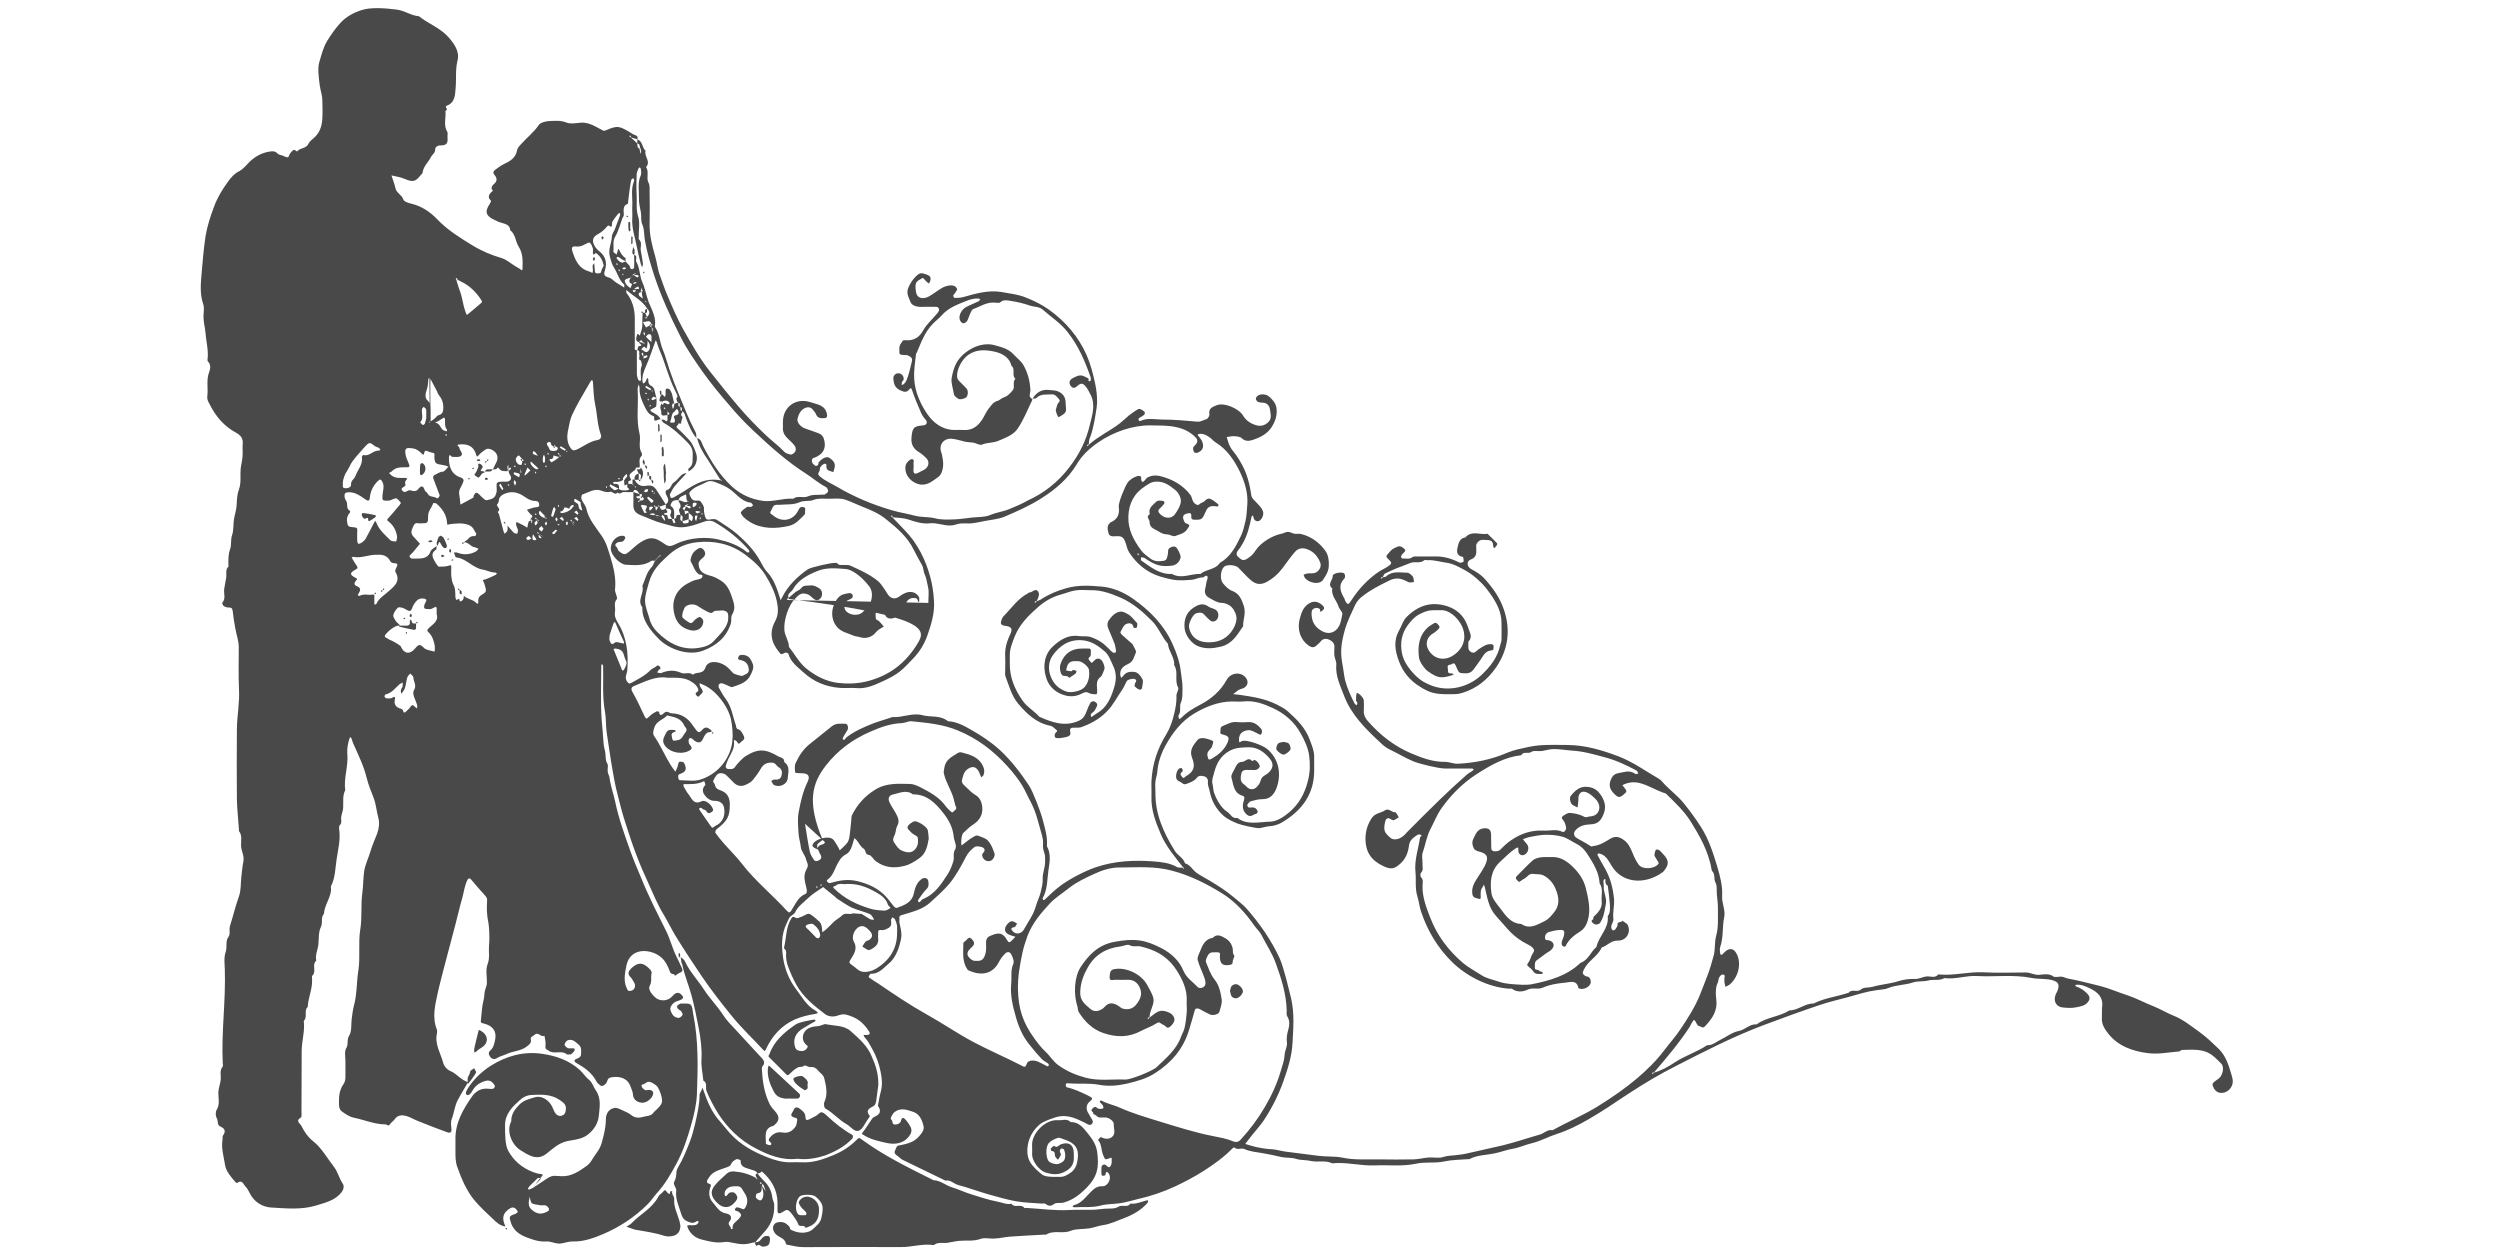 <?xml version="1.0" encoding="utf-8"?>
<!-- Generator: Adobe Illustrator 21.0.0, SVG Export Plug-In . SVG Version: 6.00 Build 0)  -->
<svg version="1.1" id="图层_1" xmlns="http://www.w3.org/2000/svg" xmlns:xlink="http://www.w3.org/1999/xlink" x="0px" y="0px"
	 viewBox="0 0 1200 600" style="enable-background:new 0 0 1200 600;" xml:space="preserve">
<style type="text/css">
	.st0{fill:#494949;}
</style>
<path class="st0" d="M568.1,416.6c-4.3-5.5-8.5-10.4-11-16.4c-2.4-5.7-4.6-11.3-4.4-17.7c0.1-2.5-0.1-5,0-7.5
	c0.4-8.1,2.8-15.6,7.1-22.5c1.8-3,3-6.4,3.8-9.9c0.7-2.8,1.2-5.6,1.1-8.6c-0.1-1.3,1.3-3.1,0.8-4c-1.9-3.4,0.3-7.5-1.9-10.7
	c0.3-3.8-2.7-6.6-3-10.3c-3-3.3-4.4-7.7-7.6-10.9c-4.6-4.6-9.3-8.7-15.3-11.3c-4.5-1.9-9-3.6-14-3.5c-2.5,0-5-0.3-7.5,0.1
	c-2.3,0.3-4.4,1.3-6.7,1.9c-4.2,1.1-7.9,3.2-11,5.9c-4.6,4-9,8.3-11.4,14.2c-1.2,3.1-2.5,6.1-2.4,9.5c0,1.2,0,2.3,0,3.5
	c-0.1,6.7,2.3,12.4,6.2,18c2.3,3.2,5.5,4.8,7.9,7.6c6.1,2.7,12.2,5,19,2c2.4-1.1,3.1-2.8,3.9-4.9c0.5-1.3,1-2.6,1.7-3.8
	c0.3-0.5,1.5-0.9,1.9-0.6c0.7,0.4,1.8,1.1,1.2,2.3c-0.3,0.7-0.7,1.4-1.1,2.1c-0.6,1-2.6,1.3-1.5,3.1c0.9-0.6,1.7-1.3,2.6-1.8
	c4.6-2.6,6.6-7.1,8.1-11.8c0.6-1.8,1-3.7,1-5.6c0-1.8-0.5-3.8-1.3-5.4c-1.1-2.4-2.1-5.2-3.9-6.8c-3.1-2.7-6.5-5.2-11.2-5.5
	c-6.3-0.4-10.7,2.8-13.9,7.3c-1.9,2.7-2.4,6.4-1,10c1.4,3.7,3.8,6,7.4,7.3c2.5,0.9,7.4-0.2,9-2.2c1.9-2.4,2.4-5.2,2-8.2
	c-0.2-1.5-3.3-4.1-4.9-4.1c-1.9,0-4.1-0.5-5.3,1.7c-0.4,0.8-0.5,1.8-0.8,2.7c0.9,0.2,1.8,0.4,2.6,0.4c0.2,0,0.5-0.6,0.7-0.6
	c0.6,0,1.1,0.2,1.7,0.4c-0.1,0.4-0.1,1.1-0.4,1.3c-1,0.8-2.1,1.4-3.1,2.1c-0.7-1.3-2.1-0.7-3-1.1c-1.3-0.6-1.8-4-1.1-5.7
	c1.7-4.9,5.2-7.3,10.2-7.3c1,0,2,0,3,0c1.2-0.1,1.4,0.5,1.3,1.5c-0.1,0.9,0.3,1.9-0.7,2.7c-0.9,0.7-0.1,1.4,0.4,2
	c0.9,1.3,1.3,0.1,1.8-0.3c1-1.1,2.1-1.5,3.4-0.5c1,0.8,2,3.6,1.6,4.5c-0.6,1.3-0.9,2.9-1.8,3.7c-2.2,1.6-1.8,3.7-1.7,5.8
	c0.1,2.7,0.1,2.7-1.8,2.5c-0.8-0.1-1.6-0.2-2.2-0.6c-1.1-0.6-1.9-0.4-3.1,0.2c-3,1.6-6,1.9-9.5,0.6c-4.4-1.6-7.1-4.9-8-8.7
	c-1.5-5.1-0.7-10.8,3.6-14.6c3.2-2.9,7-5.5,12-4.8c2.1,0.3,4.1-0.2,6.3,0.6c2.8,1,5.1,2.3,7.2,4.4c1,0.9,1.8,1.9,2.9,2.8
	c0.3,0.3,0.9,0.2,1.3,0.2c0.2,0,0.4-0.5,0.4-0.8c-0.2-1.1-0.3-2.2-0.6-3.2c-0.9-2.3-1.8-4.6-2.8-6.8c-0.8-1.7-1.1-3.5,0.1-5
	c1.3-1.8,3-3.6,5.3-3.9c1.1-0.2,2.6,0.6,3.5,1.1c1.8,0.9,3.2,2.9,4.6,4.4c0.2,0.3,0.1,1,0,1.5c0,0.3-0.2,0.8-0.4,0.8
	c-0.4,0.1-1.3,0-1.3-0.2c-0.4-2.6-2.7-2.1-3.7-1.6c-1.2,0.7-1.8,2.4-2.6,3.8c-0.1,0.2,0.3,0.9,0.6,1.2c1.4,1.3,2.9,2.6,4.4,3.9
	c0.3,0.3,0.8,0.5,0.9,0.9c0.6,1.3,1.9,3.1,1.5,3.9c-0.9,1.8-1.1,4.2-3.5,5.3c-2,0.9-4.1,2.2-4,5c0,0.6,0.3,1.2,0.4,1.8
	c0.4-0.3,0.8-0.6,1-0.9c1.3-1.9,3.1-2.2,5.2-2c2.1,0.2,3.2,2,4,3.4c0.7,1.1,0,3.1-0.2,4.6c0,0.3-1,0.7-1.3,0.5
	c-0.8-0.3-1.4-0.9-2.1-1.5c-0.2-0.2,0-0.6,0-1c0-0.9,1.6-1.8-0.1-2.6c-0.6-0.3-3.3,0.2-3.7,1c-0.8,1.3-1.3,2.8-2.2,4.1
	c-2.5,3.5-4.3,7.4-7.4,10.5c-3.6,3.7-8,6.1-12.8,7.7c-1,0.1-2,0.1-2.9,0.1c-1.4-0.1-2.3,0.3-1.9,1.9c0.5,1.9-0.8,2.3-2,2.6
	c-1.4,0.3-2.8,0.6-4.3,0.5c-1.3,0-1.5-1.4-0.7-2.6c0.3-0.4,1.3-0.7,0.3-1.4c-0.9-0.7-1.7-1.7-2.7-1.9c-6.9-1.3-11.5-5.8-15.8-10.9
	c-3-3.7-4.1-8.3-5.8-12.6c-0.5-1.3-0.1-2.9-0.2-4.4c0-1.7,0.1-3.3,0-5c-0.3-3.9,0.7-7.5,2.4-11c1.3-2.7,0.6-3.7-2.4-4.1
	c-1.9-0.2-2.5-1-1.8-2.7c0.2-0.6,0.4-1.2,0.8-1.7c3.9-3.9,7-8.7,12.1-11.3c0.1-0.1,0.2-0.3,0.4-0.3c1.4,0.1,2.8-2,4-0.8
	c1.4,1.4,0.4,3.3-0.5,5.1c0,0.1,0-0.1,0-0.2c-0.3,0.1-0.5,0.1-0.8,0.3c-0.1,0,0.1,0.4,0.2,0.6c0.2-0.2,0.4-0.3,0.6-0.7
	c0.7-0.5,1.6-0.5,2.2-1c3.8-2.5,7.9-4.2,12.3-5.4c5.7-1.6,11.5-1.2,17.1-0.7c5.1,0.5,10.1,2.6,14.6,5.7c8.1,5.7,15,12.6,19.1,21.8
	c1.9,4.2,3.5,8.6,4,13.4c0.3,2.7,0.9,5.4,0.8,8.1c-0.1,2.2,0.2,4.4-0.8,6.7c-0.8,1.7,0.3,4.1-1.1,6.1c-0.3,0.4,0.2,1.2,0.3,1.8
	c0.4-0.2,0.8-0.4,1.1-0.7c2.7-2.8,5.9-4.6,9.3-6.4c5.1-2.7,9.4-6.4,12.3-11.6c2-3.7,6.8-4.2,9.2-1.3c1.7,2,1,4.4-1.5,5.3
	c-0.6,0.2-1.2,0.3-1.7,0.6c-1,0.6-1.8,1.4-2.8,2.1c1,0.1,1.9,0.2,2.9,0.3c6.2,0.9,12.4,1.8,18.1,4.7c1.8,0.9,3.7,1.9,5.2,3.2
	c4.5,4,8.7,8.2,10.7,14c0.9,2.5,2,4.9,2,7.7c0,2.2,0,4.3,0,6.5c0.1,11.4-5.7,19.2-15,24.9c-1.9,1.2-4.2,2-6.6,2.1
	c-1.5,0.1-3,0.7-4.6,0.9c-1.6,0.2-8.8-1.5-10.6-2.2c-2.4-1-4.9-2.1-6.9-3.9c-3.5-3.2-5.6-7.1-6.5-11.8c-0.2-1.3-1-2.7-0.8-4.1
	s-0.6-2.5-1.6-2.8c-1.1-0.3-2.7-0.7-3.7,0.6c-1.2,1.6-3,2.2-4.8,2.9c-0.9,0.3-1.4,0.4-2.1-0.2c-0.8-0.7-2.1-1-2.7-1.8
	c-0.9-1.3-0.1-4.5,1.1-5.3c0.3-0.2,1-0.3,1.3-0.1c0.3,0.2,0.4,0.9,0.4,1.3c0,0.2-0.4,0.5-0.7,0.7c-0.7,0.9-0.1,1.4,0.4,2.1
	c0.9,1.2,1.2,0,1.8-0.3c3.6-2,4.8-4.4,3-8.8c-1.5-3.8,0.7-6.2,2.5-8.5c1.2-1.6,3.9-1,5.9-0.3c2.3,0.8,1.9,0.8,1.2,3.2
	c-0.5,1.7-2.8,2.3-2.2,4.7c0.4,1.7,0.5,2.1,2,1.3c3.1-1.8,5.8-4,7.4-7.3c1.2-2.6,1-3.5-1.6-4.2c-1.2-0.3-1.9-0.4-1.6-1.7
	c0.2-1-0.4-1.9,1.3-2.6c2.2-0.9,4.2-2.1,6.7-1.8c1.8,0.2,3.7,0.1,5.5,0c2.7-0.1,4.5,1.4,6.1,3.3c0.4,0.5,0.5,1.7,0.1,2.3
	c-0.5,0.9-1.2,0.2-2-0.2c-1.4-0.6-2.6-1.6-4.4-1.5c-2.8,0.3-4.4,1.7-4.4,4.6c0,1.9,0.4,1,1.5,0.6c2.2-0.8,9.6,1.9,11.9,3.7
	c6,4.9,7.1,12.6,4.5,19.2c-1,2.5-2.9,5.1-6.6,5c-1.9,0-3.8,0.5-5.6,1c-0.7,0.2-1.2,1-1.7,1.7c-0.1,0.2,0.2,1,0.5,1.2
	c0.4,0.2,1,0.1,1.5,0.1c1.5-0.2,2.5,0.5,3,1.9c0.1,0.3-0.4,1-0.6,1.1c-1.5,0.2-2.6,1.9-4.4,0.6c-2.6-2-2.4-4.8-1.6-7.1
	c0.5-1.4,0-2-0.6-2.1c-4.5-1.3-4.4-5.5-5.4-8.7c-0.4-1.2,1-3.1,1.7-4.6s1.5-3,3.4-3c1.6,0,3-2.6,4.8-0.4c0.1,0.1,1-0.6,1.3-0.5
	c1.4,0.6,2.7,2.7,2.3,3.4c-0.8,1.3-2,1.6-3.4,1.4c-0.5-0.1-1,0-1.5,0c-1.5-0.1-3.4-0.2-3.8,1.5c-0.4,1.8-0.9,4,1.2,5.4
	c0.9,0.6,1.6,1.7,2.6,2.1c2.1,0.8,3.5-0.6,4.6-2.1c0.7-1,0.8-2.4,1.5-3.3c0.8-0.9,2.1-1.4,3-2.2c2.3-2.1,2.7-4.4,0.8-6.7
	c-2.7-3.3-6-5.8-10.6-5.6c-3,0.1-5.8,0.1-8.8,1.7c-4.4,2.4-6.3,6.2-7.4,10.4c-0.4,1.6-1.2,3.7-0.9,5c0.4,1.5,0.4,3.2,0.8,4.6
	c0.8,2.4,3.1,7.3,6.4,9.3c1.6,1,2.3,3.4,4.8,2.9c4.8,3.6,10.5,1.9,15.7,1.8c3.3-0.1,6.5-2.2,9.1-4.4c4.8-4,7.6-9.1,9.1-15.2
	c1.1-4.1,1.1-8.2,0.6-12.1c-0.5-3.7-2.2-7.4-4.1-10.7c-3-5.5-7.8-9.6-13.3-12.1c-4.3-2-9-3.8-14.2-3.2c-1.8,0.2-3.7,0-5.5,0
	c-6.6,0.1-12.5,2.5-18.1,5.8c-6,3.6-10.2,9-13.5,14.9c-2.2,3.9-3.9,8.5-4.2,13.2c-0.1,1.5-0.8,3-0.9,4.6c-0.2,1.6,0,3.3,0,5
	c-0.2,10.5,3.9,19.5,9.3,28.2c1.3,2.2,4.1,3.3,4.9,6c2.6,0.7,3.6,3.2,5.6,4.6s4.3,2.5,6.4,3.8c3.9,2.4,7.8,4.8,11.3,7.8
	c2.2,1.9,4.6,3.6,6.5,5.8c6.2,7.1,11.6,14.9,15.6,23.5c2.1,4.7,4.4,14.9,5.5,19.2c1.7,7.2,1.1,14.5,0.7,21.6
	c-0.3,6.1-2.2,12.2-4.3,18.1c-2.4,6.8-5.6,13.1-9.5,19c-1.6,2.4-3.6,4.5-5.4,6.8c-1.2,1.5-2.4,3-3.5,4.5c1.8,0.5,3.5,1.1,5.3,1.5
	c2.3,0.5,4.7,0.9,7.1,1c2.4,0.1,4.7,0.9,7.1,1.2c5.2,0.7,10.5,1.3,15.7,2c3.9,0.5,7.9,0.1,11.6,0.9c5.7,1.2,11.4,0.7,17.1,0.8
	c5.7,0.1,11.3,0.1,17,0c2.4-0.1,4.7-0.7,7.1-0.9c2.3-0.2,4.8,0.5,6.9-0.2s4.1-0.7,6.1-0.9s4.1-0.5,6.1-1c5.4-1.3,11-2.4,16.4-3.7
	c6.1-1.5,11.9-3.5,17.9-5.2c2.1-0.6,3.7-2.6,6.1-2.1c7.2-4,14.7-7.1,21.8-11.5c6.6-4.1,13-8.5,18.8-13.4c4.8-4.1,9.4-8.6,13.3-13.8
	c2.5-3.3,5.3-6.4,7.6-9.9c3.5-5.2,6.8-10.4,9.2-16.2c1.3-3.1,2.4-6.3,3.7-9.5c1.2-3,2-6.2,2.9-9.3c0.9-3,0.4-6.5,1.2-9.5
	c1.3-4.5,0.8-9.1,0.9-13.6c0-2.1-0.3-4.2-0.5-6.3c-0.2-1.9,0.2-4.2-0.6-5.7c-1.1-1.9,0-4.3-1.8-5.8c-1.6-9.6-6-16.9-10-23.4
	c-3.2-5.2-7.6-9.3-11.9-13.5c-0.4-0.4-1.1-0.5-1.7-0.7c-3.5-1.3-6.6-3.2-10.2-4.3c-2.9-0.9-5.6-0.8-8.4,0.4
	c-1.2,0.5-0.5,0.7-0.1,1.2c1.7,2.2,1.7,2.2-0.2,3.8c-1.6,1.4-2.5,1.4-4.1-0.2c-2.8-2.6-3.1-4.9-1.4-8.1c1.3-2.3,3.8-2.1,5.7-2.6
	c1.8-0.5,3.8-0.4,5.6,0.9c0.3,0.2,0.9-0.1,1.4-0.2c-0.3-0.5-0.4-1.2-0.8-1.4c-4.9-2.6-9.9-5-15.3-6.4c-5.2-1.4-10.3-2.9-15.7-3.2
	c-3.2-0.2-6.4-0.9-9.6-0.7c-1.7,0.1-3.4,0.7-5.1,0.9c-1.6,0.2-3.7-0.4-4.8,0.4c-1.6,1.2-3.8-0.5-4.9,1.6c-8,0.9-14.7,4.8-21.3,9
	c-6.8,4.4-12.4,10-17,16.5c-2.2,3.1-3.6,6.8-5.4,10.2c-1.8,3.5-2.3,7.4-3.6,11c-0.6,1.6,0,3.6-0.1,5.5c-0.1,1.4,0.6,2.9-0.7,4.2
	c-0.4,0.4-0.4,1.8,0,2.2c1.3,1.3,0.7,2.8,0.7,4.2c-0.1,5.5,1.9,10.5,3.8,15.4c3.3,8.5,8.7,15.6,15.6,21.5c2.6,2.2,5.7,3.8,8.6,5.7
	c2.6,1.8,5.8,2.3,8.6,3.3c1.9,0.7,4.3,1,6.5,1.2c3.2,0.2,6.4,0.6,9.5,0c8.5-1.7,16.7-4,23.2-10.2c3.8-1.3,4.9-5.3,7.7-7.7
	c1.1-5.2,6.1-8.9,5.4-14.7c1.4-1.9,1.1-4,1-6.1c-0.2-2.9-0.6-5.7-1-8.6c-1.7-0.6-0.8-3.4-1.3-3.2c-1.3,0.4-0.5,2.2-0.6,3.4
	c-0.3,2.9,1.6,5.6,1,8.6c-0.5,2.6-0.8,5.3-2,7.7c-0.4,0.7-0.7,1.6-1.4,1.9c-1,0.5-2.1,0.4-3.1-0.7s0.5-1.2,0.5-1.9
	c0-0.3,0-0.7,0.2-0.9c2.1-2,4.2-4.1,3.8-7.4c-0.3-2.9,0.9-5.9-1-8.6c-0.3-5.4-3.1-9.7-5.9-14.1c-1.4-2.1-2.9-3.7-5.1-4.8
	s-4.3-2.7-6.6-3.4c-2.6-0.8-5.4-1-8.1-1s-5.4,0.6-8,1.1c-1,0.2-2,0.7-3.1,1c0.6,0.8,1.3,1.7,2,2.5c1.4,1.8,0.2,5-2.1,5.2
	c-1.2,0.1-2.1-0.9-2.1-2.2c0-1.7,0-1.9-1.7-0.8c-2.6,1.8-4.7,4-7,6.1c-4.6,4.2-5,9.7-4.2,15.2c0.3,2.4,2.3,4.8,3.9,6.8
	c2.7,3.5,5.1,7.7,10.4,7.9c4,2.8,7.7,0.3,11.1-1.3c2.1-1,3.9-3.2,5.3-5.2c1.7-2.5,1.7-5.5,0.8-8.3c-1-3.3-2.6-6.1-5.8-8.1
	c-2-1.3-3.7-0.8-5.6-1.1c-1.6-0.3-2.4,0.7-3.4,1.6c-0.8,0.7-1.9,1.1-2.7,1.8c-0.7,0.7-1,0.3-1.5-0.2c-0.6-0.6-1.2-1.2-0.4-2.1
	c2.6-2.6,5.1-5.3,7.8-7.7c1-0.8,2.5-1.2,3.9-1.4c1.6-0.2,3.3,0,5-0.1c3.8-0.2,6.7,1.5,9.4,3.9c3.4,3.1,6,6.6,7.1,11.1
	c1.1,4.6,2.2,9.2,1.3,13.9c-0.5,2.5-1.6,5.3-4,6.8c-2.9,1.8-5.5,3.8-7,7c-0.1,0.2-0.6,0.4-0.8,0.3c-0.4-0.1-0.9-0.5-1-0.8
	c-0.5-1.7,0.7-3,1-4.6c0.4-2.3,0.1-2.7-2.2-2.6c-1.7,0.1-3.4,0.5-5.1,1c-1,0.3-1.8,1.2-1.8,2.6c0,1.7,1.1,1.1,2,1.4
	c2.4,0.8,2.8,2.7,1.1,4.4c-0.9,0.9-2.1,1.4-3.1,2.2c-1.3,0.9-2.5,1.9-3.8,2.8c-1.4,0.9-1,2.3-1.1,3.6c-0.1,1.6,1.6,0.7,2.1,1.6
	c0.2,0.3,0.8,0.3,1.3,0.5c0.2,0.1,0.4,0.4,0.6,0.6c-0.3,0.1-0.5,0.4-0.8,0.4c-1.5,0-3,0.3-4-1.3c-0.5-0.8-1.3-1.5-2.1-2.1
	c-1.1-0.8-0.8-1.3-0.1-2.2c0.7-1,1-2.2,1.5-3.3c0.4-0.9,1.4-2,1.1-2.7c-0.3-0.9-1.5-1.8-2.5-2.3c-8-4-9.7-7.4-15.7-13.9
	c-3.7-4.1-4.2-9-5.4-13.8c-0.1-0.4-0.3-0.9-0.5-1.3c-0.2,0.4-0.3,0.9-0.5,1.2c-1,1-1,2.3-1,3.6c0,0.8,0.4,2.6-1,2
	c-1-0.4-2.7-0.2-3-2.3c-0.6-4,1.9-6.6,3.6-9.5c0.8-1.3,1.7-2.6,2.4-4c1.9-3.9,1.4-5.8-2.6-6.8c-1.7-0.4-2.5-0.9-3-2.3
	s-0.6-2.6,0.2-4.1c1.1-2.2,1.9-4.5,4.9-4.8c2.3-0.2,3.4,0.6,3.5,2.9s0,4.7,0.1,7c0,0.4,0.7,1,1.1,1.1c1.3,0.1,2.5,0.1,3.6-1.1
	c1.4-1.5,3-2.9,4.7-4.1c4.8-3.3,9.8-5,15.6-4.7c3.1,0.2,6.2-0.9,9.2,0.6c0.8,0.4,1.9-1,1.7-2.2c-0.2-1.1-0.5-2.1-1.1-3
	c-0.5-0.8-1.6-1.5-0.4-2.4c1-0.7,2.3-1.6,3.4-1.5c2.3,0.2,4.7,0.7,6.7,1.8c1.3,0.7,1.9-0.1,2.8-0.1c2.4-0.1,3.9-1.3,4.4-3.1
	c0.6-2.1-0.4-4.1-2-5.6c-0.9-0.9-1.9-1.8-3-2.4c-2.8-1.7-4.9-0.5-4.9,2.5c0,0.3,0,0.7,0,1c-0.1,1.1-0.2,2.2-0.4,3.3
	c-1-0.6-2.5-1-3-1.9c-0.6-0.9-0.9-2.8-0.3-3.6c2-2.5,4.3-4.8,8.1-4.4c3.1,0.3,5,1.7,6.7,4.4c1.8,3,2.3,5.6,0.9,8.9
	c-1.3,3.2-2.9,4.6-6.3,4.7c-2.8,0.1-5.4,0.8-7.2,3c-0.9,1.1-0.7,2.6,0.5,3.4c2.2,1.4,4.6,2.5,6.8,4c0.7,0.5,0.9,0,1.5,0
	c3.1-0.4,5.6-2,8-3.5c2.7-1.6,4.7-0.7,6.5,0.6c2.1,1.4,3.2,3.8,4.2,6.2c0.8,2,1.7,4,3,5.7c1.8,2.4,7.4,2.1,9.4-0.4
	c0.2-0.2,0.1-0.8-0.1-1c-0.5-1-1.2-1.8-1.7-2.8c-0.3-0.5,0.3-3,0.8-3.1c0.4-0.1,1,0,1.3,0.2c0.8,0.6,1.4,1.4,2.1,2.1
	c2.7,2.8,2.8,4.9,0.3,7.9c-0.2,0.3-0.4,0.5-0.7,0.7c-8.4,6.1-19.4,5.4-24.5-3.2c-1.4-2.3-2.7-5.1-5.8-5.8c-0.3-0.1-0.6,0.1-0.9,0.2
	c-0.1,0,0,0.5,0.1,0.7c1.2,2.2,2.3,4.4,3.6,6.5c2.5,4.5,3.7,9.2,4.2,14.3c0.3,3.3-0.7,6.5-0.3,9.7c0.2,1.6-1.5,2.9-0.9,4.6
	c0.1,0.4,0.5,0.9,0.8,0.9c0.4,0,0.9-0.3,1.1-0.6c0.4-0.6,1-1.4,1-2.1c-0.2-1.9,2-0.8,2.3-2c0.9,0.8,2.3,1.3,2.7,2.3
	c1.5,3.6-0.9,7.4-4.9,7.3c-3.3-0.1-5,2.5-7.7,3.3c-1.9,4.3-6.5,6.3-8.5,10.5c-0.8,1.6-0.9,2.1,0.5,3.1c0.1,0.1,0.3,0.2,0.4,0.2
	c1.3,0.1,2.1,0.8,2.3,2.1c0.1,0.5,0.1,1-0.1,1.5c-0.8,1.7-3.3,2.9-5,2.4c-0.3-0.1-0.8-0.2-0.8-0.4c-0.8-4.1-4.1-2.7-6.4-2.5
	c-3.6,0.3-7.3,0.9-10.5,2.3c-2.6,1.2-5-0.2-7.6,1.1c-2.1,1-5,1.3-7.4-0.5c-0.2-0.2-0.7,0-1,0c-10.6-0.6-21.1-6.3-27.7-12.8
	c-6.9-6.8-11.7-14.8-14.8-23.9c-0.9-2.5-1.1-5.2-1.9-7.7c-1.2-3.9-0.5-7.8-0.9-11.6c-0.6-5.7,1.4-11.1,2.2-16.6
	c0.1-0.5,1.3-0.7,0.3-1.3c-0.4-0.2-1.1-0.2-1.5,0c-1.8,1.3-3.7,2.3-4.1,5.1c-0.4,3.3-1.5,6.4-4.2,8.8c-2.8,2.5-4.4,2.9-8.2,1.1
	c-5.8-2.7-8.4-6.8-8.5-12.8c0-3.6,0.8-6.7,2.8-9.9c1.7-2.8,4.4-2.6,6.5-4c1.9-1.3,3.2,1,5,0.9c0.5,0,1.1,1.6,1.7,2.4
	c-0.8,0.5-1.6,1.1-2.4,1.4c-0.5,0.1-1.2-0.3-1.7-0.6c-1.2-0.9-2.1,0.1-2.3,0.8c-0.4,1.5-0.8,3.3-0.4,4.8c0.3,1.3,1.6,2.4,2.7,3.4
	c1.4,1.3,4,1,6.1-0.7c0.8-0.6,1.4-1.4,2.1-2.1c5.2-5.2,10.3-10.4,15.6-15.5c4.2-4.1,8.6-8.1,13-12c0.8-0.7,1.8-1.2,2.7-1.8
	c0.2-0.2,0.4-0.5,0.6-0.7c-0.3-0.1-0.5-0.4-0.8-0.4c-4.3,0-8.7,0-13,0c-3,0-11.8-2.1-15.1-3.4c-3.9-1.6-7.4-3.8-11.2-5.6
	c-1.7-0.8-3.3-2-4.6-3.3c-7.1-6.6-14.1-13.4-17.6-22.7c-1.8-4.8-4.2-9.5-3.7-15c0.1-1.3-0.7-2.7-0.9-4.1c-0.2-1.5,0-3,0-4.5
	c0-1.8-1.5-2.8-2.6-3.3s-2.9-0.6-4,0.9c-0.4,0.5-0.9,1-1.4,1.4c-1.7,1.7-2.6,1.8-4.5,0.5c-3.6-2.6-5.6-7.3-4.1-12.9
	c0.7-2.6,1.5-5.2,3.9-6.9c2.5-1.8,4.9-1.5,7.2,0.8c1,1,0.4,1.8-0.4,2.4c-1.5,1.2-0.7-0.5-1.1-0.8c-1.2-1.2-3.7-0.5-3.9,1.1
	c-0.2,1.4,0,2.9,0.4,4.3c0.7,2.2,2.3,3.9,4.3,5c4.2,2.5,7.9,0.1,9.1-3.9c0.4-1.3,0.6-2.7,0.9-4.1c0.2-1-1.4-2.3-1.8-3.6
	c-0.9-3-3.7-5.3-3-8.7c-2.6-2.1,0.3-4.1,0.2-6.1c-0.1-1.3,4.8-2.2,5.6-1c0.4,0.5,0.4,1.9,0,2.3c-3.2,3.2-1.9,6.4,0,9.6
	c0.2,0.3,0.1,0.6,0.3,0.9c1.2,2.3,1.6,2.2,3,0c3.6-5.6,8.1-10.4,13.7-14.1c1.3-0.8,2.8-1.4,4-2.3c1.9-1.3,1.9-1.7,0-3.5
	c-0.7-0.6-1.2-1.2-0.4-2.1c1-1.1,2-2.5,3.2-3c1.2-0.4,2.3-1.8,4.3-0.3c1.3,1.1,1.5,1.3,0.4,2.4c-0.4,0.4-0.8,0.7-1,1.1
	c-0.6,0.8-0.2,1.8,0.7,1.7c1.4-0.1,2.9,0.5,4.3-0.6c0.6-0.5,1.9-0.4,2.8-0.4c2.7,0,5.3,0,8,0c3.9-0.1,7.5,0.8,11,2.5
	c0.4,0.2,0.9,0.5,1.3,0.5c0.6,0,1.6-0.3,1.6-0.6c0.1-0.7-0.1-2.2-0.4-2.2c-3.2-0.5-2.9-3-2.4-4.9c0.4-1.8,1-4.1,3.6-4.4
	c3.1-3.6,7.2-1.1,10.7-1.8c1.5,1.5,3.1,3,4.6,4.6c0.2,0.2-0.1,0.9-0.4,1.3c-0.3,0.4-0.7,0.7-1,1.1c-0.2-0.4-0.5-0.8-0.5-1.2
	c0-2.2-1.2-2.8-3.1-2.8c-1,0-2.1-0.2-3,0.1c-0.8,0.3-1.5,1.1-1.9,1.9c-0.3,0.7-0.1,1.6-0.1,2.5c0.1,2.2-0.1,3.9-2.7,4.9
	c-2.1,0.8-1.9,3.4,0.3,4.6c2.3,1.2,4.4,2.5,6.2,4.4c4.2,4.6,7.7,9.5,9.6,15.5c3,9.2,2.1,18.4-3.8,27.1c-4.1,6-9.3,10.2-16.3,12.4
	c-1.3,0.4-2.5,0.6-3.7,0.6c-4.6,0-9.3,0.4-13.7-1.9c-1-0.5-1.9-1-2.8-1.6c-4.8-2.9-8.2-6.9-10.2-12.2c-1.9-5.1-2.8-9.9,0.1-15
	c1.2-2.1,1.8-4.7,3.7-6.5c5.6-5.5,12-7.5,19.7-4.9c5,1.7,8.2,5.3,9.7,10.2c0.6,2.1,2.4,4.4,0.1,6.7c-0.1,0.1,0,0.3,0,0.5
	c0.1,1.6-0.6,3.4,1.3,4.5c1.7,1,2.7-0.8,3.7-1.4c1.8-1.1,3.3-2.4,5.6-2.4c1,0,1.6,0.2,1.5,1.3c-0.1,0.8,0.2,1.6-1.1,1.7
	c-2.6,0.2-3.7,2.2-4.9,4.1c-1.1,1.7-2.4,3.3-3.6,5c-1.1,1.5-2.4,2-4.2,1.9c-2.8-0.1-2.8,0-4.2-3.3c-0.3-0.7-0.8-2.1-1.9-1.2
	c-0.7,0.6-2.6,0-2.1,2c0.3,1.2-0.5,2.8,1.8,2.5c0.3,0,0.7,0.3,1.1,0.5c-0.3,0.1-0.5,0.3-0.8,0.4c-5.4,1.7-7,1.4-11.8-2
	c-1.4-1-3.8-4.3-4.1-6.4c-0.7-5.4-0.1-10.6,4.3-14.6c0.8-0.7,1.8-1.2,2.7-1.8c1.2-0.9,1.8,0.2,2.4,0.8c0.8,0.8,0.4,1.5-0.3,2.1
	s-1.4,1.3-2.3,1.8c-3,1.7-4.3,5.3-1.7,8.8c2.7,3.7,7,4.3,10.7,2.2c4.2-2.5,6.6-6.4,5.8-11.3c-0.8-5.2-6.1-10.7-10.6-10.8
	c-5.9,0-6.5-0.2-10.9,2c-2.4,1.3-3.9,3.1-5.5,5.2c-3,4.1-3.7,8.6-2.8,13.3c0.5,2.8,2,5.6,3.8,7.8c1.9,2.4,4,4.6,6.8,6.2
	c1.4,0.8,2.8,1.4,4.2,1.9c8.1,2.8,17.3,0.5,23.5-5.4c4.1-3.9,7.5-8.2,8.8-13.9c0.2-0.9,0.6-1.8,0.7-2.7c0.1-2.7,0-5.3,0-8
	c0.1-5.5-2.4-10-5.4-14.3c-1.5-2.1-3.1-4.2-5-5.9c-2.1-2-4.3-3.8-6.8-5.2c-2.9-1.6-6.1-3.4-9.3-3.8c-3-0.4-6-1.4-9-1.2
	c-0.5,0-1.2-0.2-1.5,0c-2.1,1.8-4.7,0.4-6.9,1.4c-2.1,0.9-4.3,1.6-6.5,2.5c-1.9,0.8-3.7,1.6-5.5,2.5c-0.5,0.3-0.8,1-1.1,1.8
	c0,0.1,0-0.1,0-0.2c-0.3,0.1-0.5,0.1-0.8,0.3c-0.1,0,0.1,0.4,0.2,0.6c0.2-0.2,0.4-0.3,0.6-0.7c0.5-0.2,1.2,0,1.5-0.3
	c3-2.9,6.7-1.9,10.2-1.9c0.9,0,2,1,2.7,1.8c0.5,0.7,0.4,1.8,0.6,2.7c-0.9,0-2,0.4-2.7,0c-1.7-0.8-3.3-1.7-5.3-1.7
	c-1.5,0-2.8,0.4-4.1,1.1c-4.3,2.1-8.7,4.3-12.5,7.3c-1.5,1.1-2.8,2.5-3.7,4.4c-1.7,3.8-3.6,7.4-4.8,11.5c-2.1,7.6-2.4,11.2-1,18.3
	c0.4,2,0.5,4.1,1,6.1c1.1,4.1,2.8,7.9,4.7,11.5c0.2,0.3,0.7,0.4,1,0.6c0.1-0.5,0.2-0.9,0.2-1.3c0-0.3-0.6-0.5-0.6-0.7
	c0-1.2-0.1-2.6,0.3-3.7c0.3-0.8,3.3,1.9,3.4,3.4c0.1,1.7,0.1,3.3,0,5c-0.1,2.1,0.8,3.7,2.1,5.1c5.8,6.6,12.6,11.9,20.6,15.3
	c5.2,2.2,10.5,4.2,16.3,4.1c2,0,4.1,1,6.1,0.9c8.2-0.4,16.2-2,23.8-5.3c3.3-1.4,6.8-2,10.4-2.8c6.2-1.3,12.4-0.9,18.6-0.9
	c8.4,0.1,16.3,2.4,24.2,5.4c7.1,2.7,13.1,7.1,19.5,10.8c1.1,0.6,1.9,1.8,2.9,2.8c3,3.1,6.5,5.7,9.2,9.1c2.9,3.6,5.6,7.3,8.1,11.2
	c3.8,5.9,5.9,12.6,7.9,19.2c1.3,4.5,2.6,9.2,2.3,14.1c-0.2,3.4,1.7,6.6,1,10.1c-1,4.7-0.3,9.6-1.9,14.2c-0.4,1-0.1,2.3,0,3.5
	c0,0.1,0.7,0.4,0.8,0.3c0.5-0.4,0.9-0.9,1.4-1.4c2.3-2.1,4.3-1.7,5.7,1c2.5,4.8,0.6,11.4-3.4,14.7c-0.6,0.5-1.4,0.7-2,1.1
	c-0.2-0.8-0.4-1.5-0.5-2.3c-0.1-0.3,0.1-0.7,0-1c-0.3-0.9,1-2.7-1-2.6c-0.7,0-1.8,1.5-1.8,2.3c-0.1,1.4-0.9,2.4-1.1,3.6
	c-0.3,2-0.3,4,0,6c0.7,5.4-1.9,9.2-5.3,12.8c-1.1,1.2-1.7,0.5-2.6,0.1c-0.3-0.1-0.7-0.1-0.9-0.3c-0.5-0.6-0.8-1.3-1.2-2
	c-1-1.6-1.3,0.2-1.6,0.5c-0.5,0.5-0.7,1.4-1.1,2c-5.1,7.8-11.1,14.9-17.3,22.1c0,0.1,0-0.1,0-0.2c-0.3,0.1-0.5,0.1-0.8,0.3
	c-0.1,0,0.1,0.4,0.2,0.6c0.2-0.2,0.4-0.3,0.6-0.7c3.7-1,7-2.9,10-4.9c5-3.3,10.7-5,15.6-8.3c2.5,0.2,4.3-1.6,6.4-2.6
	c2.9-1.4,5.6-3.6,8.7-4.2c3.2-0.6,5.4-3.5,8.7-3.2c4.7-3.5,10.9-3.6,15.7-6.7c4.2,0,7.4-3.4,11.6-3.3c5.3-2.7,11.3-3.3,16.9-5.2
	c1.5-2,4,0.1,5.9-1.6c1.2-1.1,3.6-0.7,5.4-1.2c4.1-1.2,8.3-1.4,12.4-2.7c2.5-0.8,5.3-1.2,8-1.1c2,0.1,3.7-1,5.6-1.2
	c1.9-0.2,4,1,5.6-0.9c0.1-0.2,0.6,0,1,0c6.9,0.5,13.7-1.4,20.6-1.1c6.8,0.4,13.7,0.1,20.5,0.1c2.3,0,4.2,1.4,6.6,1.1
	c2.1-0.2,4.5-0.7,6.6,0.8c0.9,0.6,2.6,0,3.9,0.1c1.1,0.1,2,0.7,3.1,0.9c5.2,1,10.3,2.3,15.5,3.6c4.6,1.2,8.8,3.1,13.2,4.5
	c4.2,1.4,8.2,3.6,12.3,5.2c3.3,1.3,6.4,3.2,9.6,4.5c4.8,1.9,8.6,5.1,12.7,8c3.3,2.4,6.2,5.2,9.2,8.1c3.2,3.2,4.5,7.4,5.8,11.6
	c0.7,2.4,1.4,4.4,0,6.7c-1.1,1.8-2.9,2.7-4.7,2.7c-1.6,0-3-0.9-3.8-2.7c-0.5-1.1-0.7-1.7,0.3-2.5c0.7-0.6,1.5-1.1,2.3-1.7
	c1.9-1.5,2.8-5.6,1.2-7.1c-2.6-2.6-4.9-5.3-8.9-6.2c-3.5-0.8-6.7-0.5-10.1-0.4c-0.4,0-0.8,0.7-1.2,0.7c-5,0.4-10.2,1.5-15.1,0.8
	c-7.2-0.9-14.2-3.3-19-9.4c-1.7-2.2-3.3-4.6-3-7.7c0.1-1.7-0.1-3.4,0.1-5c0.6-4.7-2.1-7.2-5.9-9c-2-0.9-4-1.9-6.3-1.7
	c-0.3,0-0.5,0.3-0.8,0.4c0.2,0.2,0.4,0.4,0.7,0.5c1.8,0.6,3.4,1.6,4.8,3c1.5,1.4,1.9,2.6,0.9,4.1c-1.4,2.1-3.7,2.4-5.8,2.8
	c-2.1,0.5-4.3,0.3-6.5,0.1c-3.3-0.3-4.7-3.3-3.3-6.4c0.4-0.8,0.9-1.7,1.1-2.6c0.6-2.4-0.3-3.4-2.8-4.1c-3.3-0.9-6.8-0.4-10.1-1.1
	c-8.7-1.7-17.4-0.4-26.1-0.9c-5.2-0.3-10.3,1.7-15.6,1c-2.4,1.4-5.2,0.5-7.5,1.1c-2.6,0.7-5.3,0.2-7.6,1c-3.9,1.3-8,1.1-11.9,2.7
	c-1.6,0.7-3.7,0.7-5.6,1c-4.6,0.6-8.9,2-13.2,3.2c-4.8,1.3-9.6,2.4-14.3,4c-8.9,3-17.7,6.2-26.5,9.5c-14.6,5.5-28.5,12.6-42.3,19.7
	c-7.7,3.9-15.3,8.4-22.6,13.2c-3.3,2.1-6.5,4.3-9.8,6.5c-3.1,2-6.3,4-9.6,5.9c-4.8,2.8-9.8,5.3-15.1,7c-4.1,1.3-7.9,3.5-12.2,4.5
	c-3,0.7-5.9,2.1-8.9,2.6c-3.1,0.5-6,1.7-9.1,2.3c-3.9,0.8-8.2,0.7-11.8,2.7c-0.1,0.1-0.3,0-0.5,0c-3.9,0.3-7.8,0.3-11.6,1.1
	c-4.5,1-9.2,0.1-13.6,1.1c-6.6,1.4-13.1,0.5-19.6,0.8c-6.9,0.3-13.7-1.7-20.6-1c-3.2-1.6-6.8-0.4-10.1-1.1c-2.4-0.6-4.9-0.3-7.1-1
	c-2.4-0.8-4.8-0.4-7.1-0.9c-3.1-0.7-6.1-1.4-9.2-1.9c-2.9-0.5-5.9-0.7-8.7-2c-1.4-0.6-3.3,0.7-4.7-0.7c-0.1-0.1-0.8,0.2-1,0.5
	c-4.2,4.3-9,7.7-14,10.9c-4.3,2.7-8.8,5.1-13.5,7.3c-5.8,2.7-11.8,4.7-18,6.1c-2.9,0.7-5.7,1.6-8.7,2s-6.2,0.3-9.1,1.1
	c-4.3,1.1-8.4,0.5-12.6,0.8c-0.3,0-0.6-0.3-0.8-0.4c0.2-0.2,0.3-0.5,0.6-0.6c3.8-0.9,5.8-4.1,8.3-6.5c1.6-1.6,3-2.7,5.5-2.6
	c2.4,0.1,4.4-3.5,3.2-5.7c-0.4-0.7-1.6-2.4-1.8,0.3c0,0.2-0.8,0.4-1.3,0.4c-0.2,0-0.6-0.4-0.6-0.6c-0.1-1.2-0.1-2.3,0-3.5
	c0.1-1.3,1.6-1.8,2.5-0.7c1.1,1.3,1.8,0.4,2.1-0.4c0.4-0.8,0.3-1.9,0.3-2.8c0-1.1-0.4-0.6-1.1-0.4c-2.2,0.8-2,0.6-2.9-1.3
	c-1.1-2.4-0.7-5.3-2.5-7.5c-0.1-0.1,1.2-1.5,1.3-1.4c1.9,1,3.9,1.2,5.4-0.1c1.9-1.6,0.7-4,0.8-6.1c0.1-1.4-2.1-3-3.8-3.2
	c-1.6-0.2-3.3,0.6-4.6-0.9c-0.4-0.4-1-0.5-1.5-0.8c0.6-0.9-1.6-1.3-0.5-2.4c0.7-0.7,1.3-1.5,2.4-0.5c0.4,0.4,1.2,0.5,1.8,0.5
	c0.4,0,1.1-0.2,1.2-0.5c0.1-0.3-0.1-0.9-0.3-1.3c-0.4-0.5-0.9-0.9-1.4-1.5c-0.1-0.1,0.1-0.5,0.3-0.7c0.1-0.1,0.3-0.1,0.5,0
	c2.7,1.5,5.9,2.1,8.6,3.3c6.2,2.8,12.8,4.7,19.2,6.7c8.6,2.6,17.2,5.4,26.1,7.1c2.9,0.6,6,1.1,8.6,2.2c2.3,1,3.3,0.6,4.6-0.9
	c4.3-4.7,8.1-9.8,11.3-15.3c3.3-5.6,6-11.5,7.8-17.8c0.7-2.4,1.6-4.7,1.7-7.3c0.1-2.1,1.4-3.9,1.1-6.1c-0.3-2,0.1-4,0.7-6.1
	c0.5-1.8,0.8-4.2-0.5-6.2c-0.5-0.7-0.3-1.9-0.3-2.9c-0.2-8-2.6-15.4-5.3-22.8c-1.7-4.7-4.5-8.8-6.7-13.2c-0.8-1.7-2.3-3-3.4-4.5
	c-4.3-6.2-9.4-11.9-15.8-15.8c-7.3-4.5-15-8.4-23.6-10.7c-8.6-2.4-17.2-1.6-25.7-1.6c-3.9,0-8.1,1.3-11.7,3
	c-4.2,1.9-8.5,3.9-12.2,6.8c-3.1,2.5-6.6,4.6-9.3,7.5c-4.3,4.6-8.4,9.5-10.7,15.5c-1,2.7-1.9,5.6-2.5,8.4
	c-1.2,5.7-2.2,11.3-2.1,17.2c0.2,9.2,2.2,15.8,7.9,23.7c1.6,2.2,3.3,4.4,5.3,6.3c2.2,2,3.6,4.6,6.2,6.5c4,2.9,8.3,4.7,13.1,6
	c6.4,1.7,12.7,0.6,19.1,0.9c2.3,0.1,12.9-4,15-6c4.5-4.3,9.5-8.4,11.7-14.6c0.5-1.4,1.4-2.8,1.7-4.3c0.5-2.3,0.8-4.7,1-7.1
	c0.2-1.8-0.1-3.7,0-5.5c0.3-5.5-1.8-10.1-4.6-14.6c-3.6-5.8-8.7-9.4-15.3-11.2c-0.7-0.2-1.5-0.4-2.2-0.6c-1.7-0.4-3.4,0.4-5.3-0.6
	c-1-0.6-2.9,0.4-4.4,0.6c-6.9,0.8-12.3,4-15.7,10.1c-2,3.5-3.4,7.2-3.6,11.5c-0.3,4.3,2.3,6.2,4.9,8.4c1.9,1.6,3.8,1.1,5.7,0
	c0.5-0.3,1-0.9,1.4-1.3c1.8-1.9,3.8-1.6,5.8-0.5c1,0.5,1.8,1.5,2.8,1.7c2.6,0.6,4.8,0,6.5-2.3s2.8-4.6,1.6-7.5
	c-1-2.6-2.9-4.1-5.7-4.1c-2.2,0-4.3,0.1-6.5,0c-1,0-2.5,0.8-2.4-1.4c0.1-2.1,0.5-3.3,1.8-3.6c5.7-1.4,13.4,2.1,16.3,7.6
	c1,1.9,2.2,3.8,2.8,5.8c0.8,2.7-0.9,5.2-1.5,7.7c-0.1,0.6-0.2,1.2-0.3,2.1c0,0.1,0-0.1,0-0.2c-0.3,0.1-0.5,0.1-0.8,0.3
	c-0.1,0,0.1,0.4,0.2,0.6c0.2-0.2,0.4-0.3,0.6-0.7c2.3-1.6,4.2-3.9,7.2-3.2c1.3,0.3,2.8,0.8,3.7,1.7c1.7,1.8,1.4,3.5-0.5,5.4
	c-1,1-1.8,1.3-2.8,0.1c-0.5-0.5-1.4-0.7-2-1.2c-0.8-0.6-1.2-0.8-2.2-0.1c-2.3,1.5-5,2.4-7.5,3.7c-5.8,3.1-11.7,3.1-17.9,1
	c-5.3-1.8-8.9-5.4-11.8-9.9c-0.5-0.7-0.5-1.8-0.7-2.7c-2-6-1.6-14.3,1.5-19.1c3.9-5.9,8.5-10.7,16.2-12.1c9.7-1.8,14.7-1.1,22.9,3.2
	c4.5,2.4,8.3,5.9,10.3,10.8c1.4,3.3,4.4,5.2,6.8,7.7c1.1,1.1,3.6,0.1,3.7-1.5c0.1-1.1-0.2-2.2-0.6-3.2c-1-2.8-2.3-5.4-3.1-8.2
	c-0.3-1,0.3-2.4,0.8-3.5c1.3-3.1,2.3-6.6,6.4-7.2c2.1-2.3,4.3-0.8,6.1,0.2s3.1,2.8,3.5,5c0.2,1.1-0.2,2.2,0.7,3.2
	c0.4,0.4-0.7,1.9-0.7,2.9c0,1.3-0.5,1.5-1.7,1.7c-2.6,0.4-4.1-0.3-4.4-2.8c-0.1-0.7-0.1-1.3,0-2c0.1-1.2-0.5-1.3-1.5-1.3
	c-3.4-0.1-3.8,0.1-5.1,3.1c-0.2,0.5-0.3,1.2-0.1,1.7c1.2,2.9,2.1,5.8,4.1,8.3c2.2,2.7,2.9,6.2,3.4,9.5c0.3,1.9-0.6,4-1.1,6
	c-0.3,1.1-2.9,1.9-4.4,1.3c-1.4-0.6-2.8-1.4-4.1-2.1c-0.5-0.3-1.1-0.7-1.7-0.8c-0.8-0.1-1.4-0.1-1.7,1.1c-0.8,3.1-1.8,6.2-2.7,9.3
	c-2.8,9.1-8.4,15.5-16.1,20.5c-4.3,2.8-8.9,4-13.9,5.2c-4.5,1-9,1.3-13.1,0.5c-4.9-0.9-9.8-0.3-14.6-0.7c-0.3,0-0.7-0.1-1,0
	c-0.2,0.1-0.5,0.5-0.5,0.7c0.1,0.4,0.3,1.1,0.5,1.2c3.7,0.8,7,2.4,10.3,4c2.4,1.2,2.5,1.4,0.5,3.1c-1.5,1.3-1.6,3.6-0.3,5.5
	c0.4,0.5,0.6,1.1,0.9,1.6c0.6,1.1,1.8,2.3,0.7,3.4c-1.1,1.1-2.2,0-3.4-0.6c-3.7-1.8-7.4-3.6-11.7-3.1c-2.1,0.2-8.2,2.4-9.9,3.9
	c-2.7,2.3-4.7,5.4-5.5,8.7c-0.7,3.1-0.8,6.7,0.9,9.5c1.4,2.3,3.6,4.2,5.7,5.9c0.9,0.7,2.3,0.9,3.5,1c1.5,0.2,3,0,4.5,0.1
	c2.4,0.2,4.2-0.9,6.1-2.3c2.1-1.7,2.7-4,3-6.3c0.7-5.1-1.4-7.8-6.6-9.4c-1-0.3-2.1-1-3-0.7c-1.5,0.5-3.2,1.3-4.3,2.5
	c-1.6,1.8-1.4,6.9-0.1,8.6c0.8,1,3.6,1.8,4.7,1.4c2.5-0.9,3.3-1.8,3.3-4.1c0-0.9-0.2-1.9-0.6-2.8c-0.1-0.3-1-0.6-1.3-0.5
	c-0.4,0.2-0.7,0.9-0.7,1.3c0,0.6,0.7,1.3,0.5,1.7c-0.3,0.9-0.9,1.6-1.4,2.4c-0.5-0.6-1.3-1.2-1.4-1.9c-0.2-1.1,0.1-2.3-1.7-2.3
	c-0.1,0-0.5-1-0.3-1.2c0.4-0.6,1.5-1.4,1.6-1.3c1.4,1.3,2.2-0.4,3.2-0.7c3.6-1.4,6.1,0.1,6.2,4c0,1.2,0.1,2.4,0,3.5
	c-0.3,2.2-1.2,3.7-3.4,5.1c-3.6,2.3-6.8,2-10.4,0.8c-2.9-1-6.2-5.5-6.2-8.5c0-1.3,0.1-2.7,0-4c-0.5-6.1,6.4-13,12.4-12.5
	c2,0.2,4.3-1,6.1,0.9c4-0.1,6.1,2.8,8.2,5.4c2,2.5,3.9,5,4.5,8.7c1.1,7.7,0.1,12.2-5.2,17.6c-3.1,3.1-6.3,5.6-10.7,6.9
	c-1.7,0.5-3.5-0.2-4.7,0.7c-1.7,1.3-2.8,1-4.3-0.1c-0.4-0.3-1.3,0-2-0.1c-4-0.3-8.1-0.4-12.1-1.1c-4.4-0.8-8.8-2.1-13.1-3.3
	c-4.9-1.4-9.7-3.2-14.6-4.5c-2.1-0.6-3.7-2.6-6.1-2.1c-6.8-3.3-13.6-6.6-20.4-9.9c-0.7-0.3-1.3-0.9-1.9-1.4
	c-2.6-1.9-2.5-1.9-1.2-4.7c0.5-1.1,1.2-0.8,1.9-1c3.3-0.7,6.4-1.4,8.8-4.1c1.3-1.5,2.7-3,2.3-5c-0.6-2.8-1.9-5.8-4.7-6.8
	c-2.9-1-6.1-2.3-9.1-0.1c-1,0.7-2.4,3.3-1.8,3.6c1.1,0.6,0.1,2.4,1.9,2.5c1.4,0,2.5-0.7,2.8-1.6c0.6-2.5,1.5-1.6,2.5-0.5
	c0.8,0.9,1.5,2,2.1,3.1c0.9,1.7,0.5,3.2-0.8,4.8c-3.1,3.8-7.4,3.8-11.2,2.9c-3.5-0.8-7.2-1.6-10.5-3.7c-1.1-0.7-0.9-0.6-0.3-1.4
	c1.2-1.5,2.1-3.1,3.2-4.6c0.7-0.9,1.2-2.2,2.1-2.6c2.8-1.2,3.8-2.7,1.9-5.4c0.4-2.3,0.8-4.7,1.4-6.9c0.8-3.2,0.6-6-0.1-9.4
	c-0.8-4-2.1-7.7-4.2-11.3c-1-1.8-1.9-3.6-3.3-5.1c-1.5-1.7,0-1.3,0.8-1.3c1.4,0,1.8-0.6,1.1-1.8c-3-4.5-6-6.7-11.1-8
	c-1.1-0.3-2.5,0-3.7,0.4c-2.3,0.9-4.7,0.6-6.4-0.7c-5.2-4-10.4-8.1-13.7-14.1c-1.6-2.9-2.9-5.8-4-8.9c-0.6-1.6-0.8-3-0.9-4.6
	c-0.1-1.2,0.5-2.7-0.8-3.7c-0.2-0.1-0.2-0.6-0.1-0.9c1.1-4.5,0.8-9.4,3.4-13.6c0.6-1,1.1-1,2.2-0.3c0.7,0.4,2.3-0.4,3.5-0.9
	s2.3-1.6,3.5-0.8c1.6,1,3,2.3,4.4,3.6c0.5,0.5,0.8,1.3,1,2.1c0.2,0.9,0.2,1.9,0.3,2.9c0.8-0.6,1.7-1.2,2.5-2c1.1-1,2.1-2.2,3.2-3.2
	c1.2-1,2.7-1.8,3.8-2.9c1.5-1.6,3.5-0.1,5.1-1l4.3,0.3c1.3,0.8,2.6,1.7,4,2.5c0.5,0.3,1.1,0.2,1.7,0.3c0.1,0,0.2-0.3,0.2-0.3
	c-0.6-0.8-1.1-2-1.9-2.4c-2.8-1.2-5.9-1.9-8.7-3.1c-2.5-1.2-4.8-2.9-7.2-4.4c-0.3-0.2-0.5-0.5-0.7-0.7c-2-1.6-4-3.2-5.9-4.8
	c-2.3,1.6-4.9,3.1-6.9,5c-2.3,2.3-5.2,4.1-6.6,7.2c-0.1,0.3-0.4,0.5-0.6,0.7c-2.4,1.6-2.1,1.8-3.4,4.5c-2.7,5.4-2.5,11.2-1.7,16.7
	c0.8,5.2,2.8,10.4,6.2,14.9c2.9,3.8,5.1,8.1,9.5,10.4c0.4,0.2,0.7,0.7,1,1c-0.4,0.2-0.9,0.4-1.3,0.5c-3.4,0.5-6.7,1.3-9.9,2.7
	c-6.4,2.9-10.8,7.9-13.7,14.1c-0.5,1.1-0.5,1.3-1.4,0.4c-4.9-5.3-10.2-10.3-14.8-15.9c-5-6.2-9.9-12.4-14.4-19
	c-4.4-6.5-8.7-13-12.8-19.7c-2-3.3-3.7-6.9-5.7-10.2c-3-4.8-5.1-10.2-7.5-15.4c-2-4.3-3.9-8.7-5.6-13.2c-2-5.2-3.7-10.5-5.4-15.8
	c-1.4-4.3-2.5-8.6-3.6-13c-1.4-5.3-2.3-10.8-3.2-16.2c-0.7-4.4-1.3-8.8-2-13.2c-0.6-3.6-0.3-7.2-0.9-10.6
	c-1.4-7.4-0.7-14.7-0.9-22.1c0-0.3-0.4-0.6-0.6-0.9c-0.1,0.3-0.3,0.6-0.3,0.9c0,8.7-0.4,17.4,0.2,26c0.3,3.7,0.7,7.4,0.9,11.1
	c0.1,1.7,0.7,3.4,0.9,5.1c0.2,1.6-0.1,3.1,0.9,4.7c0.6,0.9,0,2.6,0.2,3.9c0.1,1.1,0.8,2,0.9,3.1c0.5,3.9,1.9,7.6,2.7,11.4
	c1.7,8.2,4.6,16.1,7.4,24c1.5,4.2,3.3,8.3,5,12.4c3.5,8.7,7.8,17.1,12,25.5c2,4,3,8.4,5,12.4c0.7,1.4,1.4,2.8,2,4.2
	c0.4,0.8,1,1.8,0.8,2.6c-0.2,0.6-1.3,1-2.1,1.4c-0.5,0.3-0.9,0.7-1.4,1c-0.2-1.3-1.9-0.4-2.4-1.9c-1-2.7-2.3-5.6-4.9-7.5
	c-4.9-3.6-14.1-4.2-16,4.3c-1,4.5-1.3,8,0,10.7c0.3,0.5,0.4,1.3,0.8,1.5c0.5,0.2,1.3,0.2,1.9-0.1c1.4-0.6,1.8-2.4,1-3.7
	c-0.6-0.9-1-2-1.8-2.7c-1.6-1.6-0.9-2.9,0.4-4.2c3.2-3,5.5-3,8.6,0.1c0.7,0.7,1.4,1.4,1.1,2.5c-0.4,1.8,0.3,3.7-0.8,5.7
	c-1,1.8,0.8,3.9,2.3,5.4c2,2,5.2,2.2,7.5,0.6c0.7-0.5,1.2-1.2,1.8-1.7c1.4-1.2,2.5-1.1,3.8,0.3c0.7,0.7,0.8,1.4-0.1,2
	c-0.8,0.4-1.7,0.7-2.6,1c-1.6,0.6-3.2,2.6-2.8,4.1c0.3,1,0.8,2.1,1.5,2.8c0.6,0.6,1.7,1,2.5,1c0.6,0,1.4-0.8,1.8-1.4
	c0.2-0.3-0.2-1.1-0.5-1.6c-0.2-0.4-0.7-0.6-1.1-0.9c-1.3-0.9-1.4-1.9-0.1-2.6c0.3-0.1,0.6-0.4,0.8-0.4c1.6,0.1,3.7-0.3,4.7,0.5
	c1,0.7,1,2.8,1.3,4.4c2.6,12.8,2.3,25.8,1.8,38.7c-0.2,4.9-1.4,9.9-2.8,14.8c-1.8,6.4-3.9,12.7-7.1,18.6c-2.7,5-5.5,9.9-9.4,14.1
	c-1.5,1.7-2.7,3.6-4.3,5.2c-6.2,6.2-13.5,11-21.5,14.4c-4.5,1.9-9.4,3.7-14.6,3.5c-1.7,0-3.4,0.6-5.1,0.9c-2.7,0.6-5.1-1.1-7.6-0.9
	c-2.7,0.2-5.3-0.5-7.5-1.3c-3.8-1.3-7.7-2.9-9.3-7.5c-1-3.1-1.1-3.4,2-4.4c0.5-0.2,1-0.6,1.2-1c0.1-0.2-0.4-0.8-0.7-1.2
	c-0.9-1.1-2-1.1-3-0.5c-3.5,2.2-4.1,4.7-2.2,8.7c-2.5-0.3-4.3-1.9-6-3.6c-2.9-2.7-5.9-5.5-8.5-8.5c-4.1-4.8-6.5-10.5-8.6-16.4
	c-1-2.7-0.9-5.4-0.9-8.1c0-1.7,0-3.3,0-5c-0.2-8,3.6-14.5,7.9-20.7c1.7-2.5,4.4-4.2,7.9-3.8c0.8,0.1,1.7,0.2,2.5-0.1
	c0.3-0.1,0.8-1.2,0.6-1.4c-1.7-2.8-3.3-3-6.5-1.5c-2,0.9-3.4,2.3-4.4,4.2c-0.3,0.6-0.7,1.1-1.2,1.5c-0.3,0.3-1,0.4-1.3,0.3
	c-0.3-0.2-0.6-0.9-0.5-1.2c0.3-0.9,0.7-1.7,1.3-2.5c2.8-4.2,6.3-7.5,10.6-10.3c7.6-4.8,15.8-7,24.5-5.8c6.5,0.9,13,3,18.3,7.8
	c1.6,1.5,2.7,3.3,4.4,4.7c1.7,1.3,2.1,3.5,3.3,5.1c2.7,3.9,1.8,8.3,1.4,12.3c-0.3,3.3-2.2,6.5-5.1,8.8c-2.6,2.1-5.8,2.5-8.8,3
	c-3.2,0.5-5.6,1.8-8,3.7c-1,0.8-2,1.6-3,2.4c-4.7,3.9-8.9,0.8-12.7-1.5c-4-2.5-7-9-4.4-13.9c-0.1-3.3,1.6-5.6,3.8-7.9
	c2.1-2.2,4.9-2.8,7.5-3.6c2.8-0.9,6,0.8,7.8,3.6c0.7,1,1,2.2,1.6,3.3c0.8,1.6,2.2,2.4,3.6,1.9s1.8-1.5,1.9-3c0.2-2.3-1-3.1-2.8-4.4
	c-4.4-3.1-9.2-2.7-14-2.5c-1.7,0.1-3.7,1-5,2.2c-3.7,3.3-7.4,6.7-7.4,12.4c0,3.6,0,9.5,1.5,12.1c2.6,4.8,6.6,8.2,11.7,10.2
	c1.2,0.4,2.4,0.9,3.6,1c3.3,0.2-0.6,1.5-3.1,6.6c-3.5,7.2-2.5,9.3-0.6,10.8c2.4,2,4.5,2.1,7.3,0.6c1-0.5,0.9-1.3,0.1-2.2
	c-1.1-1.3-2.5-0.5-3.7-0.8c-1.5-0.3-3.8-0.4-4.2-1.3c-0.8-1.8-1.1-4,0.4-6c0.6-0.7,0.9-1.7,1.4-2.4c0.7-0.9,1.6-1.6,2.4-2.5
	c0.2-0.2,0.2-0.6,0.4-0.8c-0.5,0-1.2-0.2-1.5,0c-1.1,1-2.1,2.1-3.2,3.1c-1.7,1.6-2.6,3.6,1.2,1.4c5.9-3.8,7.8-5.7,10.1-5.6
	c2.2,0.1,4.4,0.4,6.5-0.1c2.2-0.5,4.4-1.6,6.3-2.9c1.7-1.2,3.6-2.1,4.9-4.3c1.6-2.8,4-5.2,4.9-8.5c1-3.7,2-7.3,2-11.2
	c0-2.9,1.4-5.1,4.2-5.6c1.2-0.2,2.8,0.7,4.1,1.3c1.4,0.6,2.9,1.3,4,2.2c1.8,1.5,4,1.3,5.6,0.8c1.7-0.5,3.9-0.3,5.1-2.2
	c0.2-0.3,0.5-0.5,0.7-0.7c1.5-1.5,3.4-2.9,3.3-5.1c-0.2-2.1-1-4.3-2-6.1c-0.6-1.1-2.1-1.9-3.3-2.5c-1-0.5-2.1-0.2-3.1,0.7
	c-0.5,0.4-1.8,0.2-1.4,1.3c0.2,0.7,0.9,1.3,1.6,1.7c0.3,0.2,1,0.1,1.5,0c1.2-0.2,2.2,0.3,2.4,1.2c0.2,0.8-0.4,2-1,2.7
	c-1.4,1.6-3.4,2.7-5.6,2c-1.7-0.5-3-1.7-3.1-3.9c-0.1-1.2-0.7-2.4-1.1-3.5c-1.3-4-4.9-5.3-9.2-4.6c-2.2,0.3-1.8,2-2.6,2.9
	c-1,1.1-1.9,1.7-2.9,0.9c-0.6-0.5-1.4-1.1-1.7-1.8c-2.2-4.2-5.8-6.7-9.7-8.9c-1.1-0.6-1.2-1.5,0.2-2c1.2-0.4,2.1-1,2.1-2.3
	c0-1.6,0.4-3.2-1.2-4.5c-1.5-1.3-2.9-2.8-5.1-2.1c-0.7,0.2-1.5,1.3-1.6,2.1c-0.1,0.5,0.9,1.3,1.5,1.7c0.3,0.2,1,0,1.5,0.1
	c0.7,0.1,2-0.4,1.8,0.8c-0.1,0.8-1.1,1.4-1.7,2.1c-0.1,0.1-0.3,0-0.5,0c-0.5,0-1.2,0.2-1.5,0c-2.6-2.2-6.1,0.2-8.8-1.8
	c-0.8-0.6-1.6-0.6-1.5-1.9c0.1-0.8,0.1-1.7,0-2.5c-0.1-0.9-0.3-1.9-0.5-2.8c-1.6,1.1-2.9-2.2-4.8-0.3c-0.8,0.7-2,0.8-1.7,2.3
	s-0.7,2.2-1.8,3.1c-2.9,2.4-6.7,2.2-10,3.8c-1.4,0.7-3.2,1-4.7,2c-0.9,0.6-2.2,0.4-3-0.7s-1-2.2,0-3c1.7-1.5,2-3.6,2.4-5.5
	c0.7-3.9-1.2-6.4-5.4-7.5c-0.9-0.2-1.6-0.2-1.5-1.3c0.4-3.5,0.5-7.1,1.4-10.4c0.4-1.5,0.2-2.9,0.6-4.2c0.3-1.2,0.9-2.4,0.9-3.6
	c0.1-3-0.7-6.3,0.3-8.9c1.2-3,0.5-5.8,0.7-8.7c0.3-3,0.2-6,0-9c-0.1-2.2-0.8-4.4-0.9-6.6c-0.2-2.2-0.1-4.3,0-6.5
	c0.1-1.2-0.6-1.8-1.2-2.5c-2.3-2.5-4.5-5.1-6.7-7.7c-0.4-0.4-1.1-0.3-1.4,0.2c-1.5,2.8-1.8,5.9-2.6,8.9c-1.3,4.3-2.2,8.7-3.4,13.1
	c-1.2,4.7-2.5,9.3-3.7,14c-1.6,6.2-3.3,12.3-4.7,18.5c-1.2,5.7-2.8,11.6-0.4,17.6c0.2,0.6,0.1,1.3,0,2c-1.1,5.2,1.9,9.5,3.1,14.2
	c0.4,1.4,1.8,3,3.2,3.6c3.3,1.3,5.2,4.5,8.7,5.4c-1.6,2.8-3.4,5.6-4.9,8.5c-1.6,2.9-1.8,6.2-3,9.3c-0.6,1.4-0.2,3.3-0.1,5
	s-1.2,1.6-2,1.3c-4.6-1.7-9.2-3.4-13.8-5.3c-1.9-0.7-3.6-1.8-5.5-2.4c-2.2-0.7-4.5-0.8-6.1,1.6c-0.6,0.8-1.5,1.3-2.1,2.2
	c-0.8,1.3-1.5,0.1-2.2,0.1c-5.3,0-10.1-2.2-15.2-3.2c-1.9-0.4-3.7-1.6-5.3-2.7c-1.3-0.8-1.8-2-1.8-3.7c-0.1-3.4,0.1-6.8,2.1-9.6
	c0.8-1.2,1-2.3,1-3.6c0-2.5,0-5,0-7.5c0-2.1-0.6-4.7,0.4-6.3c1.2-2,0.1-4,1.4-6c1.3-2.1,0.9-5.3,1.2-8c0.3-2,0.5-4.1,1-6.1
	c1.6-5.6,1.3-11.5,2.2-17.1c1-6.6-0.1-13.2,0.9-19.6c1-5.9,0.2-11.8,1-17.6c0.5-3.6,0.4-7.1,0.9-10.6c0.5-3,1.9-5.9,2.8-8.8
	c0.9-3.1,2.2-6.1,3.4-9.1c1-2.7,1.2-5.4,0.6-7.6c-0.9-3.3-1.1-6.8-2.4-10c-1.2-3-2.4-6-3.2-9.2c-1.4-5.8-4-11-6.4-16.4
	c-0.4-0.8-0.6-1.8-0.9-2.6c-0.1-0.2-0.4-0.4-0.6-0.6c-0.1,0.3-0.3,0.5-0.4,0.8c-0.7,2.3-1.2,4.6-1,7.1c0.6,5.9-1.8,11.7-1,17.6
	c-1.4,2.7-0.8,5.7-1,8.6c-0.1,1.4-0.7,2.7-0.9,4.1c-0.3,1.4,0.6,2.9-0.8,4.2c-0.3,0.3-0.3,1.3-0.2,1.9c0.7,4.8-0.5,9.5-1.2,14.1
	c-0.7,4.4-0.6,9.1-2.8,13.3c0.7,4.8-3.1,8.5-3.3,13.1c-1.7,1.8-0.4,4.2-1.5,6.4c-1.2,2.4-0.9,5.6-1.2,8.5c-0.3,2.5-1.6,4.9-1,7.6
	c-2.3,2,0.3,5.2-1.9,7.2c-0.3,0.3-0.1,1.3-0.1,1.9c0.2,4.5-1.9,8.7-2.1,13.1c-2,1.8,0.1,4.9-1.9,6.7c0.6,4.8-0.9,9.4-1,14.1
	c-0.1,9.8,0,19.7-0.1,29.5c0,1,0.2,2.5-0.3,2.8c-2.8,1.7-0.4,2.7,0.3,4.1c1.4,2.8,3.1,5.3,5.5,7.2c4.3,3.4,6.8,8.2,10.1,12.4
	c1.8,2.3,2.5,5.6,4.3,8.2c0.6,1,0.4,2.6-0.7,4c-3.2,4.1-8,5-12.4,6.4c-7,2.1-14.4,1.3-21.5,0.9c-4.2-0.3-8.1-2.7-10.2-7
	c-0.5-1.1-1.2-2.3-2-3.1c-1-1-1.6-3.5-3.9-1.7c-0.1,0.1-0.7-0.1-0.8-0.3c-2.2-2.5-4.6-5.2-5.1-8.4c-0.6-4-1.9-7.9-1.2-12.1
	c0.1-0.6-0.1-1.5,0.2-1.9c1.5-2.1,1-3.4-1.3-4.4c-1.6-0.7-0.9-2.7-1.7-4.1c-0.6-1-0.6-2.9,0-3.9c1.5-2.5,0.9-5.1,0.8-7.6
	c-0.1-2.3,0.8-4.4,1.1-6.6c0.3-2.2-0.7-4.6,1-6.6c0.2-0.3,0.1-1,0-1.5c-0.7-15.1,1.5-30,1-45.1c-0.1-2.8-0.5-5.8,0.4-8.3
	s-0.3-5.1,1.4-7.4c1-1.3,0.1-3.3,0.7-5.2c1.5-4.7,2.6-9.5,4.3-14.2c1-2.8,0.8-6,1.1-9c0.3-2.5,0.5-5.1,1-7.6c0.6-2.7-1-5-1.1-7.6
	c-0.1-2.4,0.7-4.9-1-7.1c-0.1-0.1,0-0.3,0-0.5c-0.3-4.9-0.9-9.7-1-14.6c-0.1-11.2-0.1-22.3,0-33.5c0-6.5,1.4-13,1-19.6
	c-0.3-6.7-0.1-13.3-0.1-20c0-3.2-1.2-6.2-1.7-9.3c-0.5-2.6-0.9-5.3-1.2-8c-0.2-1.7-0.8-1.8-2.1-1.8c-0.7,0-1.6-0.3-2.2-0.7
	c-0.4-0.3-0.9-1.4-0.7-1.6c1.8-2,0.6-4.4,0.9-6.6c0.3-1.9,0.7-3.7,1-5.6c0.2-1.7-0.5-3.6,1-5.1c0.2-0.3,0-1,0-1.5
	c0-2.4,0-4.7,0.9-7.1c0.7-2,0.1-4.3,0.9-6.6c0.8-2.3,0.5-5,0.9-7.6c0.4-2.3,1.2-4.6,1.3-7c0.1-2.4,0.2-4.9,1-7
	c1.3-3.4,0.6-6.8,0.9-10.1c0.2-2,0.8-4,0.9-6.1c0.2-2-0.1-4,0.1-6c0.2-2.6-0.9-4-3.2-5.3c-5.8-3.1-9.9-8-12.8-13.9
	c-0.6-1.1-1.2-2.2-1-3.6c0.5-3.8-0.6-7.8,0.9-11.6c0.5-1.4,1-3.6-0.6-5.1c-0.2-0.2-0.2-0.6-0.2-0.9c0.6-4.4-0.7-8.7-1-13.1
	c-0.2-2.2-0.8-4.4-0.9-6.6c-0.2-2.3,0.6-4.9-0.2-7c-1.7-5-1.1-10.2-0.7-15.1c0.5-5.9,1-11.8,1.9-17.7c0.8-4.7,2.3-9.3,4-13.8
	c1.6-4.4,4-8.4,6.8-12.2c1.5-2,2.9-3.7,5.1-4.8c1.7-0.9,2.9-2.2,4.2-3.6c2.7-3,6.2-5.2,10.3-5.9c1.3-0.2,2.9-0.5,4.1,0.9
	c0.5,0.6,1.7,0.7,2.5,1s1.7,0.9,2.5,0.8c0.4-0.1,0.6-1.3,1.1-1.9c0.5-0.7,1.1-1.4,1.8-1.7c0.3-0.1,1.4,0.9,1.5,0.8
	c1.4-1.9,4.4-1.2,5.5-3.8c0.5-1.1,1.8-1.9,2.8-2.9c2.6-2.4,3.6-5.5,3.8-8.9c0.2-3,0.1-6,0-9c0-2.4-0.9-4.7-1.2-7
	c-0.6-4.2-1.1-8.7-0.2-11.4c1-3.4,1.8-6.8,3.7-10c1.9-3.1,4-6.1,6.4-8.7c2.6-2.9,6.4-5,10.3-6.2c4.4-1.4,11.2-0.9,16.7-0.2
	c3.9,0.5,6.9,2.9,10.7,3.2c4.6,3.7,10.3,5.6,14.3,10.2c2.8,3.2,5.3,6.9,4.2,11.1c-1.1,4.4-0.5,8.8-0.9,13.1
	c-0.3,3.4-0.2,7.1-4.4,8.6c-1.1,0.4,1.3,1.9-0.5,2.4c0.4,3.3-1.1,6.8,0.9,10.1c0.4,0.6,0,1.6,0.1,2.5c0.3,3.1-0.5,4-3.4,4
	c-1.4,0-2.5,0.8-2.5,1.8c0.1,1.8-1.4,2.5-2,3.7c-1.3,2.6-3.8,4.6-4.1,7.8c-2.7,2.9-3.3,5.1-8.5,2.8c-2-0.9-4.3-1.2-6.4-1.7
	c0.6,2,1.5,4.1,1.9,6.1c0.5,2.4,3.1,3.2,3.8,5.5c0.3,0.9,2.2,1.6,3.6,1.9c5.1,1.2,9.2,3.9,12.8,7.7c4.9,5.1,10.9,8.8,16.8,12.4
	c4.4,2.7,9,4.6,14,6.1c2.3,0.7,4.3,2.5,6.4,3.8c0.8,0.5,1.6,0.9,2.4,1.4c0.5,0.4,1.1,1.2,1.2-0.1c0.1-3.7,0.3-7.3-1.9-10.7
	c-1.5-2.4-1.4-5.8-4-7.8c-0.1-2.6-2.4-3-4-3.5c-1.6-0.4-2.9-1.1-4.3-1.8c-3.5-1.8-3.9-3.8-1.6-7.2c0.3-0.5,0.8-1.5,0.7-1.6
	c-2.2-2.1-0.6-3.5,0.9-4.9c-1.4-1.1-0.1-2.7,0.3-3c1.9-1.5,1.8-3,0.4-4.6c-0.9-1.1-0.4-1.8,0.4-2.4c1.3-0.9,2.5-1.9,3.9-2.6
	c3.1-1.5,5.9-2.9,6.6-6.8c0.2-1.1,1.2-2.2,2.1-3.1c2.7-3.1,6-5.5,8.3-9c0.8-1.2,3.3-1.8,5.1-1.9c2.7-0.1,5.4-0.4,8.1,0.7
	c2,0.8,4.6,0.3,6.9,0.1c3.7-0.3,6.7,1.6,9.7,3.2c0.9,0.4,1.2,1,2.5,0.4c5.7-2.4,6.3-2.2,12.9,1.9c1,0.6,2.8,0.5,2.1,2.5
	c-1-0.3-2-0.7-3.2-1c-0.1,0,0.1,0,0.2,0c-0.1-0.3-0.1-0.5-0.3-0.8c0-0.1-0.4,0.1-0.6,0.2c0.2,0.2,0.3,0.4,0.7,0.6c1.2,1,2.2,2,3.2,3
	c0.2,0.8-0.5,1.9,1.6,2.8c0.4,0.3,0.1-0.3-0.1-0.8c-0.2,0.3-0.5,0.7-0.4,0.9c0.1,0.7,0.4,1.3,0.5,2c0.2-0.4,0.4-0.8,0-2.1
	c-0.7-1.5-0.1-2.7-1.6-2.8c0-0.7,0-1.3,0-2c2.7,0.9,2.2,4,4,5.5c-0.9,2.6,2.7,5.1,0.2,7.8c1.6,2.3,0,5.2,1.1,7.3
	c0.7,1.3,0.6,2.5,0.6,3.7c0.1,5.7,0.1,11.3,0,17c0,5.1,1.3,10,2.7,14.9c0.9,3.1,1.2,6.5,2.4,9.5c1.1,3,2.1,6.1,3.4,9.1
	c2.3,5.5,4.7,11.1,7.6,16.3c4,7.1,8,14.2,13.1,20.6c4.5,5.7,9,11.3,13.7,16.8c4,4.7,8.2,9,12.6,13.2c3,2.9,6.5,5.4,9.4,8.5
	c0.4,0.5,2.8,1.2,3.1,1.1c2-0.6,2.9-2.7,1.5-4.4c-1-1.3-2.3-2.4-3.5-3.6c-1.4-1.4-2.2-3.1-2-5.2c0-0.8,0-1.7,0-2.5
	c0-7.1,6-11.5,12.7-9.6c0.9,0.3,1.8,0.5,2.7,0.8c2.5,0.7,4.8,1.6,5.6,4.5c0.4,1.4,0.3,2.4-1,2.5c-1.6,0.1-3.3,0.2-4.1-1.8
	c-0.3-0.9-1.1-1.6-1.6-2.3c-1-1.4-2.6-1.2-3.6-0.8c-2.1,0.9-3.2,3-3.7,5.2c-0.4,1.8,1.6,4,3.7,4.7c1.9,0.6,3.8,1.4,5.7,2
	c2.5,0.8,3.2,2.1,3.6,4.4c0.6,3.9-1.3,6.1-4.6,7.5c-0.8,0.3-1.4,0.2-1.5,1.3c-0.1,1.4,0.8,2.1,1.7,2.7c0.2,0.2,1-0.1,1.2-0.4
	c0.3-0.3,0.1-1,0.4-1.3c1.4-1.8,3.8-3,5-2.2c1.6,1.1,3.2,2.4,2.6,4.8c-0.2,0.7-0.4,1.4-0.6,2.1c-0.9-0.3-1.8-0.5-2.6-0.9
	c-0.3-0.2-0.6-0.7-0.7-1.2c-0.2-0.7,0.4-2-0.8-1.9c-0.8,0.1-1.6,0.9-2.1,1.6c-0.4,0.6-0.2,1.7-0.6,2.2c-0.9,1.1-0.3,1.8,0.5,2.4
	c2.3,2,5,3.1,7.6,4.6c8.4,5,17.4,8.8,26.7,11.5c3.7,1.1,7.7,1.7,11.4,2.7c3.2,0.8,6.3,0.4,9.5,1.2c2.9,0.8,6.2,0.6,9.3,0.5
	c2.9-0.1,5.7-0.6,8.6-0.9c2.9-0.3,6-0.1,8.5-1.2c3.1-1.3,6.3-1.6,9.3-2.9c3-1.2,6-2.5,8.8-4.1c7.5-3.4,14.3-8.6,19.8-15.8
	c4.8-6.2,8.2-13,9.9-20.4c1.1-4.6,2.9-9.6,0.4-14.5c-0.7-1.4-1.4-2.8-2.4-4c-1.6-1.9-2.4-1.7-4.8,0.4c-0.3,0.3-1.3,0.3-1.6,0.1
	c-1.8-1.3-1.8-3.4,0.1-4.4c1.5-0.8,3.1-1.8,5-1.2c0.9,0.3,1.6,0.8,2.5,1.2c0.6,0.3-0.4,1.9,1,1.3c0.3-0.1,0.4-1.3,0.2-1.8
	c-2.7-7.7-5.8-15-10.9-21.5c-3.4-4.5-8-7.3-12-10.9c-1.8-1.6-4.1-1.3-6.2-2c-3.1-1.1-6.3-1.8-9.5-2.3c-1.5-0.2-3.2-0.7-4.7,0.7
	c-0.4,0.4-1.6,0.3-2.4,0.2c-4-0.5-7.2,1.8-10.7,3.1c-0.7,0.3-1.1,1.5-1.5,2.3c-0.5,1.1-0.8,2.4-1.4,3.4c-0.4,0.6-1.4,1.2-1.9,1.1
	c-0.6-0.1-1.4-1-1.6-1.7c-0.7-2,0.9-5.1,3.2-6.2c1.9-1,3.9-1.7,5.9-2.7c0.3-0.2,0.5-0.7,0.7-1c-0.3-0.1-0.6-0.3-0.9-0.3
	c-1.8-0.1-3.4,0.3-5.1,0.9c-4.5,1.8-9.2,3.4-12.5,7.2c-1.3,1.5-2.9,2.6-4.3,4.1c-3.9,4-5.6,9-7.7,13.9c-0.1,0.1-0.3,0.2-0.3,0.4
	c-0.4,3.9-1.1,7.7-0.9,11.6c0.1,3.2,0.9,6.6,2.1,9.6c1.4,3.4,3.3,6.8,5.6,9.6c3,3.5,7.1,5.9,12,5.8c1.3,0,2.7-0.1,4,0
	c4.1,0.3,6.9-1.8,9-5.1c1.1-1.7,1.8-3.6,3.1-5.2c1.2-1.5,2.2-3.2,4.3-3.7c1-0.3,1.8-1.3,2.8-1.6c2-0.6,3.3-2.1,4.5-3.6
	c1.1-1.5-0.4-3.8,1.2-5.4c-2-1.7,0.2-4.6-1.9-6.2c-1.1-4.5-5.1-6.2-8.6-6.9c-3.9-0.8-8.3-1.1-12.2,1.7c-3,2.1-5.9,7.4-5.2,11
	c0.1,0.6,0.5,1.1,1,1.6c1.1,1.2,2.4,2.3,3.5,3.6c0.8,0.9,0.7,3.1-0.1,4c-0.7,0.8-3.1,1.4-4,0.8c-0.8-0.6-1.9-1.3-2-2.1
	c-0.4-2.7-1.5-5.5-1.1-7.9c0.4-2.2,1-4.7,2.2-7c1.9-3.5,4.9-5.8,8-7.4c3-1.5,6.9-2.3,10.4-1.3c3.2,0.9,6.7,1.7,9.1,4.4
	c1.7,1.9,3.9,3.3,5.1,5.8c1.9,3.6,2.8,7.3,3,11.3c0.1,1.4-1.3,3.3,0.9,4.3c0,0.2,0.1,0.4,0,0.5c-2.3,4.7-4.2,9.7-7.2,14
	c-2,2.8-5.7,4.2-9.1,5.6c-2.5,1.1-5.2,0.7-7.8,1.8c-1,0.5-2.7-0.6-4-0.9c-1.3-0.2-2.6-0.2-3.8-0.4c-2.3-0.5-4.5-1.3-6.8-1.5
	c-3.8-0.3-6.3,2.9-5,6.5c0.4,1.1,0.5,2.1,0.7,3.2c0.6,3.1,0,7.2-2.2,8.7c-2.5,1.7-4.8,4-8.5,3.6c-4.2-0.7-7.6-4.3-7.2-8.6
	c0.1-0.7,0.4-1.6,0.9-2.1c0.6-0.7,1.6-1.6,2.3-1.5c1.4,0.2,0.5,1.6,0.7,2.5c0.1,0.5,0.1,1,0,1.5c-0.3,3.6,0.6,3.5,3.5,1.9
	c0.8-0.4,1.7-0.8,2.4-1.4c1.6-1.5,1.7-3.6,0.1-5.1c-1-1-2-1.9-3.3-2.7c-2.4-1.4-4-3.5-3.7-6.9c0.4-4.7,0.9-5.7,5.6-6
	c1.6-0.1,2.3-1.4,1.3-2.6c-1.2-1.3-2.1-2.8-2.7-4.4c-1.4-3.3-2.8-6.5-3.9-9.9c-0.5-1.5-0.8-1-1.4-0.3c-1.3,1.5-2.4,1.2-4.2,0.4
	c-2.7-1.2-3.2-3.2-3.4-5.6c-0.1-1.6,1.2-2.8,2.7-2.6s2.5,1.6,2.2,3.1c-0.1,0.4-0.6,0.7-0.8,1.2c-0.1,0.4,0,0.9-0.1,1.3
	c0.4-0.1,0.8-0.2,1-0.4c1.1-1,1.5-2.2,2-3.7c0.8-2.4,1.3-4.8,1.9-7.2c0.5-2.1-1.1-2.4-2.2-3c-0.9-0.2-2,0-2.9-0.2
	c-0.4-0.1-0.9-0.5-0.9-0.8c0.1-1.6-0.4-3.1,0.8-4.7c0.6-0.8,0.7-1.6,1.9-1.5c4.1,0.4,6.9-1.2,8.9-5c1.5-2.6,3.9-4.7,5.9-7.1
	c0.5-0.6,1.1-1.2,1.4-1.9c0.5-0.9-0.2-2-1.2-2c-2.3,0-4.7-0.1-7,0c-2.2,0.1-4.7-0.5-5.4-2.4c-0.7-2-2.2-4-1-6.8
	c0.9-2.2,2.1-3.9,3.7-5.5c1.9-1.8,2.5-1.7,5.1-0.8c1.5,0.5,2.1,1.2,1.8,2.7c-0.1,0.6-0.4,1.1-0.7,1.6c-0.4-0.3-0.9-0.6-1.3-1
	c-0.6-0.6-1.5-1.8-1.7-1.7c-1.2,0.7-2.8,1.4-3.2,2.5c-0.5,1.4-0.2,3.3,0.1,4.8c0.5,2.3,3,3.1,5.7,1.8c2.1-1.1,3.9-2.6,5.9-3.8
	c1.6-1.1,3.3-1.7,5.3-1.7c1.4,0,2.3,0.7,2.7,1.7c0.2,0.4-0.6,1.3-1,2c-0.2,0.4-0.8,0.7-0.8,1.1c-0.1,0.4,0.3,1.2,0.5,1.2
	c1.4,0,3,0,4.3-0.4c6-1.7,12.2-3.5,18.4-2.4c3.9,0.7,8,1.1,11.8,2.7c3.8,1.5,7.4,3.3,10.7,5.6c8.1,5.8,14.3,13,18.3,22
	c1.9,4.4,3.1,9.1,4.1,13.8c0.6,2.9,0.9,5.7,0.9,8.6c0,3-1.9,13.9-3.4,17.1c-0.5,1.2-0.5,2.2-0.6,3.5c0,0.1,0-0.1,0-0.2
	c-0.3,0.1-0.5,0.1-0.8,0.3c-0.1,0,0.1,0.4,0.2,0.6c0.2-0.2,0.4-0.3,0.6-0.7c4.6-4.1,10.1-6.6,14.8-10.2c1.5-1.2,2.9-2.5,4.4-3.8
	c1.1-0.9,2.3-1.7,3.5-2.5c0.5-0.3,1.2-0.8,1.7-0.7c0.9,0.2,1.7,0.8,2.4,1.4c0.2,0.2,0.1,1.1-0.1,1.3c-0.8,0.7-1.8,1.2-2.7,1.8
	c-0.2,0.1-0.1,0.7,0,1c0.1,0.2,0.5,0.4,0.7,0.3c3.5-1.7,7.1-0.7,10.7-0.7c5.5,0,11.1,0.5,16.6,1c1.7,0.2,3.1-0.8,4.5-1.2
	c0.7-0.2,1.5-1.6,1.4-2.3c-0.6-3,1.8-3.7,3.6-4.4c3.4-1.4,10.4,1.5,12.5,4.9c1.5,2.5,3.6,3.9,6.3,4.7c2.5,0.8,4.6-0.1,6.1-1.7
	c1.6-1.7,0.8-4.2,0.5-6.2c-0.2-1.4-1.4-2.9-3.4-2.9c-0.8,0-1.6-0.1-2.3-0.4c-0.5-0.3-1-1-1-1.5s0.5-1.2,1-1.5c1.4-1,4.1-0.7,5.4,0.5
	c1.7,1.5,3.2,3.2,3.5,5.5c0.5,3.5-0.7,6.7-2.5,9.4c-2.1,3.1-5.5,4.8-9,5.9c-1.5,0.5-3.5,0.8-5.1-0.8c-0.8-0.8-2.3-0.9-3.5-1
	c-1.3-0.1-2.5,0.2-3.8,0.4c0.5,1.6,0.9,3.3,1.7,4.7c0.7,1.4,1.9,2.6,2.8,3.9c4.6,6.6,6.3,12.2,7.3,19.3c0.1,0.9,0.7,1.7,1.4,2.4
	c1.5,1.7,3.4,3.1,4.2,5.3c0.7,1.7-0.8,4.8-2.5,4.8c-1.2,0-2-0.9-2.1-2.2c0-0.2-0.4-0.4-0.5-0.6c-0.1,0.3-0.4,0.5-0.4,0.8
	c-0.9,4.3-1.9,8.5-4,12.3c-0.7,1.2-1.4,2.5-2.3,3.5c-1,1.2-1.2,2.5,0,3.4c1,0.8,1.9,2.1,3.9,1c1.9-1.1,3.3-2.4,4.4-4.2
	c2.4-3.7,7.9-7.1,12.4-8c1.1-0.2,2.1-0.9,3.1-0.9s2,0.7,3.1,0.9c1,0.2,2-0.1,3,0.1c1.1,0.2,2.1,0.6,3.1,1c3.7,1.5,6.7,4.2,8.9,7.3
	c1.3,1.9,1.7,4.7,1.5,7.4c-0.2,2.5-1.5,4.5-2.8,6.4c-1.6,2.3-6.2,1.7-8.5-0.8c-0.4-0.4-0.5-1.1-0.8-1.7c0.6-0.2,1.1-0.5,1.7-0.6
	c1.7-0.3,3.5,0.4,5.1-1.1c1.5-1.4,1.7-3,1.1-4.4c-1.2-2.9-3.3-5.2-6.3-6.2c-1.9-0.7-4.1-0.6-5.8,1.4c-2.1,2.4-3.9,5.1-5.8,7.6
	c-2.1,2.8-4.7,5.2-8,6.9c-3,1.5-5.2,0.8-7.3-1s-4-4-6-6c-1.4-1.4-5.5-1.6-6.8-0.5c-1.8,1.7-2.2,6.2-0.5,8.1c1.2,1.4,2.5,2.9,4.5,3.6
	c3.2,1.3,4.3,3.8,5.4,7.1c1.2,3.6-0.4,6.5-0.3,9.8c-2.8,4-5.1,8.5-10.7,9.8c-3.7,0.9-7.1,1.2-10.7-0.1c-3.3-1.2-6.3-5.2-6.7-8.6
	c-0.4-4.1,0.7-7.5,4-9.8c2.2-1.5,4.7-2.8,7.5-0.7c1,0.7,2.3,0.8,3.4,1.5c1.5,0.9,1.7,3.4,0.6,4.7c-0.9,1.1-2.3,1.3-3.4,0.3
	c-1-0.9-1.9-1.8-2.8-2.8c-1.1-1.2-2.6-0.8-3.7-0.5c-1.6,0.4-3.7,4.7-3.5,6.5c0.6,4.4,3.8,7.1,8.3,7.4c4.9,0.3,9-1.1,11.9-4.9
	c1.4-1.8,2.5-4.1,2.6-6.3c0.1-1.8-0.9-4.1-2.2-5.5c-1.1-1.3-3.2-2.2-4.9-2.2c-2.3-0.1-3.9-1.3-5.6-2.2c-2.4-1.2-2.9-2.8-2.1-5.5
	c0.2-0.8,0.2-1.6,0.4-2.3c0.2-0.9,0.8-2.1,0.5-2.6c-0.8-1.2-1.6,0.4-2.3,0.4c-1.8-0.1-3.4,0.9-5.1,1.1c-3,0.2-6.1,0.5-9,0
	c-4.2-0.8-8.5-1.9-12.2-4.2c-3.8-2.3-6.7-5.4-9.1-9.1c-1-1.6-1.2-3.5-1.9-5.2c-0.8-1.9-1.8-2.5-3.6-2.4c-0.3,0-0.7,0-1,0
	c-1.4,0.2-3,0-3.3-1.4c-0.4-1.6-1-3.6,0.7-5c0.1-0.1,0.2-0.3,0.4-0.3c3.2-1.4,4.3-3.9,3.8-7.4c-0.3-2,3.1-10.1,4.3-11.7
	c1.2-1.6,2.9-2.5,4.7-3.1c0.5-0.2,1.7,0.2,1.7,0.3c0,5,2.2,1,2.9,0.5c2-1.1,4.2-1.3,6.1-0.8c5.8,1.4,11,4.2,14.7,9.1
	c0.9,1.2,0.7,3,2.1,4.1c0.9,0.7,1.5,1.1,2.5,0.1c0.5-0.5,1.5-0.6,2-1.1c0.9-0.9,1.8-1.7,3-1.2c1.4,0.6,2.6,1.7,3.8,2.6
	c0.1,0.1,0,0.6-0.1,0.9c-0.1,0.1-0.5,0.2-0.7,0.1c-2.9-0.5-4.3,0.1-5.2,2.3c-1.7,4-1.9,4.1-5.4,4.1c-1.4,0-1.7-0.6-1.6-1.8
	c0.2-1.7-1.1-1.4-2-1.2c-1.2,0.2-2.2,1-1.9,2.3c0.2,0.9,0.7,2.2,1.3,2.4c2.5,0.7,1.6,1.4,0.6,2.9c-1.4,2.1-3.8,2.4-5.7,3.2
	c-1,0.4-2.7-0.8-4-0.8c-2.4,0-4-1.6-6-2.5c-1.1-0.5-2.4-1.6-2.3-3.5c0-1.2-2-2.4,0.1-3.7c-0.9-2.8,1.3-4.2,2.9-5.8
	c1.1-1.1,2.4-0.6,3.7-0.5c0.2,0,0.5,1,0.4,1.2c-0.6,0.8-1.3,1.5-2,2.2c-1.5,1.2-0.9,2.1,0.3,3.2c2.1,1.9,5.2,2,6.8-0.3
	c1.3-1.9,2.7-4.1,2.8-6.2c0.1-1.7-1.1-4.1-2.6-5.3c-2.6-2.1-5.3-4.3-9.3-4.1c-2.5,0.1-3.6,1.2-5.1,2.1c-5.4,3.4-8,8.3-8.2,14.7
	c-0.2,6.2,2.5,11.2,6,16c1.2,1.7,2.8,2.8,4.4,4c1.1,0.9,2.7,1.5,4.4,1.4c3.3-0.2,3.6-0.2,4.2-3.7c0.1-0.6,0-1.3,0.2-1.9
	c0.3-1,2.5-1.8,3.4-1.3c1,0.5,2.6,3.9,2.5,5c-0.4,2.1-2,3.7-4,4c-5.3,0.7-8.3-0.1-13.2-3.6c-0.5-0.3-1.2-0.3-1.8-0.4
	c-0.3-0.3-0.7-0.7-1.2-1c-0.1,0,0.1,0,0.2,0c-0.1-0.3-0.1-0.5-0.3-0.8c0-0.1-0.4,0.1-0.6,0.2c0.2,0.2,0.3,0.4,0.7,0.6
	c0.6,0.3,0.9,0.7,1.2,1c0,0.5-0.2,1.3,0,1.5c4.5,3.1,8.8,6.8,14.8,6.5c4.6,2.6,9.1-0.2,13.7,0c2.8-2.4,7.1-1.9,9.3-5.3
	c5.2-2.9,7.7-7.9,10.1-12.9c1.1-2.2,1.6-4.7,2.2-7.1c0.6-2.7,0.7-5.4,0.9-8.1c0.4-5.6-1.3-10.8-3.5-15.5
	c-2.7-5.6-6.2-10.9-11.8-14.3c-1-0.6-1.7-1.6-2.6-2.2c-1.5-1.1-3.2-2.1-5.2-1.8c-0.3,0-0.6,0.2-0.8,0.4c0.2,0.2,0.3,0.5,0.5,0.7
	c0.5,0.6,1,1.2,1.4,1.9c1.4,2.6,0.9,4.8-1.6,5.9c-0.5,0.3-1.6,0.3-1.9-0.1c-0.4-0.6-0.6-1.5-0.5-2.2c0.1-0.5,0.8-1,1.2-1.5
	c1-1.1,1.1-2.3,0-3.4c-2.6-2.7-5.7-4.2-9.5-5c-4.1-0.9-8.1-0.7-12.1-0.8c-8.6-0.1-17.8,3.1-25.1,8.1c-4.1,2.8-7.9,6.3-10.4,10.6
	c-4.2,7-10.2,12-16.8,16.2c-5.6,3.6-11.7,6.3-17.8,8.9c-3.1,1.3-6.7,1.5-10.1,2.2c-1.9,0.4-3.7,0.8-5.6,1c-1.8,0.2-3.7-0.1-5.5,0.1
	c-1.4,0.1-2.7,0.8-4.1,0.9c-3.6,0.4-6.9-1.4-10.6-1c-3.5,0.4-6.9-0.7-10.2-1.8c-2.4-0.8-5-0.8-7.8-1.1c-0.1,0,0.1,0,0.2,0
	c-0.1-0.3-0.1-0.5-0.3-0.8c0-0.1-0.4,0.1-0.6,0.2c0.2,0.2,0.3,0.4,0.7,0.6c2.2,2.2,4.2,4.4,6.2,6.5c5.8,5.9,9.9,14.1,12.1,22.5
	c1,3.7,1.5,7.5,1.7,11.2c0.4,5.7-1.3,11.2-3.2,16.6c-1.4,4-3.6,7.6-6.6,10.8c-5.3,5.5-6.8,7.6-15.6,11.5c-3.7,1.7-7.5,3.3-11.8,2.9
	c-2.6-0.2-5.3,0.1-8-0.1c-6.6-0.5-12.5-2.9-17.4-7.4c-2.8-2.6-6.2-4.9-7.3-9c-0.1-0.3-1.2-0.7-1.5-0.5c-1.9,0.9-1.9,1-2.8-0.1
	c-3.9-4.6-5-9.5-2.1-14.9c1.7-3.1,1.6-6,0.9-9.5c-1-4.8-3.2-8.9-5.5-12.7c-2.4-3.9-6-7.1-9.9-10c-7-5.1-14.8-6.7-23-5.8
	c-4.8,0.5-9.4,2.4-13.1,5.7c-3,2.7-6.1,5.5-8.1,9.1c-0.8,1.5-1.4,3-1.9,4.7c-0.7,2.7-1.7,5.4-1.8,8.3c0,3.2,1.4,6.1,2.2,9.1
	c0.5,2.2,1.9,4.4,3.5,6c5.5,5.6,12.1,9.1,20.1,7.8c2.6-0.4,5.5-1.2,7.5-3.6c2.2-2.5,4.8-4.7,6.1-8c0.6-1.5,0.6-2.9,0.5-4.2
	c-0.1-1.7-1.7-2.4-3.9-2.1c-1.3,0.2-2.6-0.3-3.7,1c-0.3,0.3-1.6,0-2.2-0.4c-1.7-0.8-3.3-1.8-4.8-2.8c-1.7-1.1-4.2-1-5.8,0.2
	c-0.9,0.7-2.1,4.5-1.5,5.3c0.9,1,2.1,1.8,3.3,2.5c1.2,0.7,1.7-0.5,2.4-1.1c0.3-0.2,0.4-0.5,0.7-0.7c0.7-0.4,1.6-1.1,2-0.9
	c1,0.5,1.8,1.4,1.5,2.8c-0.5,2.9-3.2,4.2-6.2,3.5c-4.8-1.2-7.1-4.2-7.9-9c-1-5.8,1.5-10.6,6.6-13.4c1.5-0.8,3-1.6,4.7-1.9
	c1.1-0.2,2.1-0.4,2.4-1.3c0.5-1.4-1.2-0.8-1.8-1.3c-2-1.6-2.5-4-3.7-6c-0.5-0.9,0.3-2.8,0.9-3.9c0.6-1,1.8-1.9,2.9-2.5
	c1.2-0.6,2.3,0.4,2.8,1.4s0.3,2.2-0.8,3.1c-1.6,1.3-2,2-2.1,2.6c0,3.1,1.3,4.9,5.1,5.9c2.2,0.5,4.1,1.5,5.9,2.7
	c2.6,1.7,4,4.6,4.9,7.4s2.2,5.6,0.2,8.7c-0.7,1.1-0.2,2.9-0.6,4.2c-2.1,6.7-6.9,10.7-13.3,13.1c-7.3,2.8-16.5-0.9-21-5.3
	c-1.5-1.5-3-3.1-4.2-4.7c-2.4-3.2-4.2-6.7-4-10.8c-2.7-3.4,1.1-6.8,0-10.2c1.4-3.1,2-6.6,4.5-9.1c0.7-0.7,1-1.9,1.5-2.9
	c0.3-0.3,0.7-0.7,1-1s0.7-0.7,1.3-1.5c0.1-0.3-0.1-0.1-0.3,0c0.1,0.1,0.3,0.3,0.4,0.4c0.2-0.2,0.3-0.4,0.4-0.6c0,0-0.2-0.2-0.6,0.1
	c-0.6,0.8-1,1.1-1.3,1.5c-0.3,0.3-0.7,0.7-1,1c-0.5,0-1.1-0.2-1.5,0c-3.8,2.6-8,2.1-12.2,1.9c-2.9-0.1-7-4.4-7.3-7.3
	c-0.4-3.5,2.6-6.9,5.9-6.6c0.4,0,0.9,0.4,1,0.7c0.1,0.4-0.2,0.9-0.5,1.3c-0.7,1.3-2.1,0.7-3,1.1c-0.8,0.4-2.1,1.2-0.5,2.5
	c0.4,0.3,0.4,1.3,0.8,1.6c0.8,0.7,1.8,1.5,2.8,1.6c0.7,0.1,1.7-0.7,2.4-1.3c1.7-1.5,3.3-3,5.2-4.3c4.1-2.6,6.6-2.8,10.6,0
	c3,2.1,3.5,2.2,6.8,0.6c6.5-3.1,14.5-3.3,19.9-2.1c5.2,1.2,9.9,2.8,14,6.2c0.2,0.2,0.6,0,1,0c0-0.4,0.1-0.8-0.1-1
	c-4.7-5.4-10.2-9.8-16.4-13.4c-1.9-1.1-4-0.8-6,0c-3.1,1.1-6.2,2.2-9.5,2.4s-6.5-1.1-9.7-1.9c-3.6-0.9-6.9-2.6-10.4-3.9
	c-2.5-1-3.6-2.4-3.5-5.1c0.1-2,0-4,0-6c1,0.3,2,0.7,3,1c0,0.3,0,0.7,0,1c-0.3,0-0.7,0-1,0c-0.3,0.1-0.6,0.2-0.8,0.3
	c0.3,0.2,0.5,0.5,0.9,0.7c0.3,0.1,0.6,0,1,0c0,0.3,0,0.7,0,1.2c0,0.1,0-0.1,0-0.2c-0.3,0.1-0.5,0.1-0.8,0.3c-0.1,0,0.1,0.4,0.2,0.6
	c0.2-0.2,0.4-0.3,0.6-0.7c0.7-0.4,1.8,0.2,1.9-1c0-0.4-0.6-0.8-0.9-1.2c0-0.3,0-0.7,0-1c0.3-0.3,0.7-0.7,1.7-2.2
	c0.1-0.4-0.3,0.1-0.7,0.8c0,0,0.3,0.4,0.4,0.4c0.8,0.1,1.6,0.1,1.5-1.1c0-0.3-0.2-0.5-1.3-0.1c-1,1.6-1.3,1.9-1.7,2.2
	c-0.3,0-0.7,0-1,0c-0.5-0.6-0.8-1.4-1.4-1.8c-0.7-0.4-1.6-0.4-1.6,0.8c-1.5,0-3,0.1-4.5,0c-1.1-0.1-2,1.4-3.1,0.2
	c-1.3,1.7-2.3-0.8-3.8-0.3c-1.1,0.4-2.7-0.1-4.1-0.6c-3.1-1.2-6.1,0.9-9,1.9c-0.4,0.1-0.6,1.6-0.4,2.2c0.6,1.6,1.9,2.9,2.3,4.5
	c1.1,5.1,4.5,8.9,7.3,13c2.3,3.2,3.2,6.8,4.3,10.3c1.5,5,2.8,10.2,2.2,15.6c-0.1,0.7,0.3,1.5,0.5,2.3s0.7,1.9,0.4,2.2
	c-1.7,1.9-0.6,4.1-0.9,6.1c-0.4,2,0.4,3.8,1.4,5.4c4.3,7,5.1,14.7,4.5,22.6c-0.1,1.9-1.6,3.7,0,5.7c0.7,0.9,1,1,1.9,0.5
	c3.3-1.8,6.7-3.5,9.4-6.3c0.6-0.6,1.7-0.9,2.4-1.5c0.7-0.6,1-0.9,1.8-0.1c1.1,1.1-0.2,1.3-0.5,1.8c-0.2,0.4-0.5,0.7-0.7,1.1
	c0.5,0.1,0.9,0.2,1.4,0.3c0.2,0,0.4,0.1,0.5,0c3.2-1.4,6.4-1.6,9.7-0.1c1.7,0.8,3.9-0.7,5.6,0.9c1.6-1.7,4.8,0.1,6-3.5
	c1.2-3.5,6.1-3.2,9.7-0.8c1.3,0.9,2.4,2.3,3.6,3.5c0.5,0.5,4.1,1.6,4.5,1.3c1.3-0.8,3.2-0.9,3-3.2c-0.2-1.9-1-3.5-3.3-4.2
	c-1-0.3-2.2-0.1-1.7-1.6c0.4-1.2,1.7-1.2,3.1-0.9c2.3,0.5,3,2.3,3.7,3.9c1,2.1-0.3,4.3-1.1,5.9c-1.6,3.3-5.3,4.4-8.6,5.5
	c-0.7,0.2-1.7-0.6-2.6-0.9s-1.7-0.9-2.6-0.9c-1.3-0.1-1.8,1.2-1.1,2.4c1,1.8,2,3.6,3.2,5.2c2.8,3.7,3.3,8.3,4.8,12.5
	c0.3,0.9-0.1,1.6,1.4,2.1c1.1,0.3,1.9,2,2.5,3.3c0.7,1.6-1.1,2.2-1.9,3.1c-1,1.1-1.1-0.5-1.7-0.8c-0.5-0.3-1.3-1.2-1.2,0.1
	c0.4,3.3-1.4,5.7-2.7,8.4c-0.5,1.1-1,2.3-1.3,3.5c-0.1,0.4,0.5,1.3,0.9,1.3c1.3,0.1,2.6,0.4,3.6-0.9c0.7-1.1,1.6-2,2.5-3
	c0.8-0.8,1.7-1.7,2.7-2.3c6.1-3.8,9.6-3.3,15.6,0.2c1,0.6,3,0.6,2.8,2.7c3,2,1.9,5.1,1.7,7.7c-0.2,3-3.9,4.7-6.6,3.3
	c-0.6-0.3-0.9-1.3-1.3-1.9c0.5-0.3,1.1-0.8,1.5-0.7c1.5,0.2,2.9-0.2,3.3-1.5c0.5-1.5,0.6-3.3-1.2-4.4c-1.1-0.6-1.5-2.1-3.1-2.2
	c-2.6-0.2-4.3,0.7-5.6,3c-1.1,1.9-2.4,3.7-3.8,5.4c-0.8,0.9-2,1.6-3.1,2.1c-2.3,1.1-4.3,0.8-6.1-1c-1.2-1.2-2.3-2.4-3.5-3.5
	s-3.4-1.3-4.4-0.3c-0.8,0.9-1.5,2-1.9,3.2c-0.2,0.4,0.7,1,0.8,1.6c0.3,1.6,1.2,2.3,2.8,2.8c3.2,1.1,4.5,3.6,4.4,7
	c-0.1,5.6-1,7.5-6.5,11.8c-0.3,0.3-0.6,1.3-0.4,1.6c1.2,1.7,2.5,3.3,3.9,4.9c2.9,3.3,6.1,6.4,8.8,9.9c6.4,8.3,14.6,14.9,21.6,22.6
	c1,1.1,1.5,0.9,2.1-0.1c2-3,3.2-6.6,7-8.1c0.4-0.1,0.6-1.5,0.4-2.2c-1.3-5.1-1.6-6.9,0.2-10.1c0.9-1.7-0.2-2.9-0.5-4.1
	c-0.4-2.1-2.3-3.9-2.5-5.9c-0.2-2.2-1-4.4-1.1-6.6c-0.2-3.5-0.6-7.1,0.1-10.5c0.9-4.8,2-9.7,4.2-14.2c1.3-2.7,0.5-4-2.2-4.2
	c-0.2,0-0.3,0-0.5,0c-1.1-0.1-3.2-0.1-3.2-0.3c-0.2-1.5-0.4-3.3,0.2-4.6c1.7-3.7,3.8-6.9,7.2-9.5c3.4-2.7,6.8-5.4,10.1-8.1
	c2.2-1.8,4.3-1.2,6.5-1.3c1.1-0.1,1.7,1.8,1.1,3c-0.5,1-1.2,1.8-1.7,2.8c-0.3,0.5-0.8,1.5-0.6,1.6c1,1,1.2-0.4,1.7-0.8
	c3.9-3,8.3-4.9,12.8-6.7c2.9-1.1,5.9-1.9,8.8-2.9c0.1,0,0.3-0.2,0.4-0.2c4.9,0.4,9.8-2.2,14.5-0.9c4.1,1.1,8.7-0.1,12.3,2.9
	c4,0.2,7.5,2,10.9,4c5,2.8,9.7,5.9,14,9.8c5.5,5.1,10,11,14.1,17.2c1.7,2.5,5.8,13.2,6.5,16.3c1.1,4.2,2.4,8.3,2,12.7
	c2,3.5,1.4,7.5,0.8,11.1c-0.7,4.6-0.4,9.5-2.8,13.8c-0.1,0.2,0.1,0.6,0.2,0.9c0,0.1,0.5,0,0.7-0.1c2.5-2.4,4.9-4.7,7.7-6.8
	c4.2-3.1,11.5-7,16.9-8.8c9.1-3.1,18.4-3.5,27.8-2.8c3.7,0.3,7.8,0.7,11.3,2.8C565.8,416.6,566.8,416.3,568.1,416.6
	c0.3,0.1,0.1-0.1,0-0.3c-0.1,0.1-0.3,0.3-0.4,0.4c0.2,0.2,0.4,0.3,0.6,0.4C568.2,417.2,568.4,417,568.1,416.6z M314.5,236.9
	c-0.2-0.2-0.3-0.4-0.5-0.6c-0.1,0.1-0.3,0.3-0.4,0.4c0.2,0.2,0.4,0.3,0.6,0.4c0,0,0.2-0.2-1-0.9c0.1,0,0.3,0,0.4,0
	c-0.1-0.3-0.1-0.5-0.3-0.8c0-0.1-0.4,0.1-0.6,0.2C312.8,235.9,313,236.1,314.5,236.9z M305.5,233.9c-0.2-0.2-0.3-0.4-0.5-0.6
	c-0.1,0.1-0.3,0.3-0.4,0.4c0.2,0.2,0.4,0.3,0.6,0.4c0,0,0.2-0.2-0.6-0.9c-0.3-0.3-0.7-0.7-1-1c0-0.7,0-1.3,0-2c0.3,0,0.7,0,1,0
	c1.1,2.3,2.8,3.4,5.4,3s3.8,0,5.1,2c1.6,2.3,3,4.7,4.5,7c-1,0.3-2,0.7-3,1c-0.1-0.3-0.2-0.6-0.3-0.8c-0.2,0.3-0.4,0.6-0.7,0.8
	c-0.3,0-0.7,0-1,0c-0.1-0.3-0.2-0.6-0.3-0.8c-0.2,0.3-0.4,0.6-0.6,1.3c-0.2-0.2-0.4-0.4-0.6-0.5c-0.8-0.1-1.6-0.1-1.5,1.1
	c0,0.3,0.2,0.5,0.4,0.8c0.6-0.5,1.1-0.9,1.6-1.9c0.3,0,0.7,0,1,0c0,0.3,0,0.7,0,1c0.1,0.3,0.2,0.6,0.3,0.8c0.2-0.3,0.5-0.5,0.7-0.9
	c0.1-0.3,0-0.6,0-1c0.3,0,0.7,0,1,0c0.5,1.8,1.5,2.1,3,1c0.2,0.9,1.9,2.2-0.7,2.2c-0.1,0-0.2,0.5,0.8,2.5c-0.5-0.5-1.1-1.1-1.7-1.7
	c-0.2,0.3-0.5,0.7-0.5,0.8c0.5,0.7,1,1.4,1.6,2.1c0.1-0.3,0.3-0.6-0.6-2.9c0.9,0.1,2-0.4,2,1.2c0.1,1.2,1.2,0.6,2,0.8
	c0.2,0.7,0.5,1.3,0.8,2c0,0.1,0.6-0.1,0.9-0.1c-0.1-0.3-0.2-0.7-0.3-1s-0.2-0.6-0.3-0.8c0.3-0.3,1-0.5,1-0.8c0-1.7,1.2-1.2,2-1.2
	c0.4,1-0.9,2.5,1,3c0.2,1.6,1.5,1,2.2,0.9c1.2-0.1,0.6-1.2,0.8-1.9c0.5,0.3,1,0.7,1.5,1c0.2-0.7,0.7-1.6,0.4-2.2
	c-0.3-0.7-1.3-1.2-1.9-1.8c-0.1-1.5-1.2-0.8-2-1c0-0.7,0-1.3,1.9-3.3c-0.9,0.4-1.4,0.6-1.9,0.8c0.8,0.5,1.6,1,2.5,1.4
	c0.1,0,0.5-0.5,0.5-0.6c-0.3-0.5-0.6-1-3-0.3c-0.3,0.3-0.7,0.5-1,0.8c0.3,0.4,0.7,0.8,1,1.2c0.1,0.6,0.2,1.2,0.2,1.7
	c0.4-0.2,0.9-0.5,1.3-0.7c0.1-0.1,0.3,0,0.5,0c0,1,0,2,0,3c-1,0.3-2,0.7-3,1c-0.4-1,0.9-2.5-1-3c-0.2-0.9-0.9-2.3-0.6-2.8
	c1.6-1.7,0-2.9-0.4-4.2c1.3-0.4,2.7,1.5,4.9,0.6c-0.2-0.2-0.3-0.4-0.5-0.6c-0.1,0.1-0.3,0.3-0.4,0.4c0.2,0.2,0.4,0.3,0.6,0.4
	c0,0,0.2-0.2-0.6-0.9c-0.1-0.9-0.2-1.9-0.3-2.8c-0.9,0.4-1.9,0.8-2.7,1.3c-0.5,0.3-0.7,1-1,1.5c-0.5,0-1-0.1-1.5,0s-1.2,0.4-1.5,0.8
	c-0.4,0.5-0.9,1.8-0.7,1.9c2.5,1.6,1.5,4.1,1.7,6.3c-0.3,0-0.7,0-1,0c-0.3-0.7-1.1-1.6-0.9-2c1.2-2.4,0.1-3-2.1-3c0-0.7,0-1.3,0-2
	c1.6-1.2,1.3-2.6,0.5-4c-0.7-1.1-1-2.6,0.1-2.9c2-0.6,1.8-2.7,3.3-3.7c1.5-0.9,2.5-2.6,3.9-3.7c0.5-0.5,1.4-0.5,2.2-0.7
	c-1.9,2-3.8,4-5.6,6.1c-1,1.2-1.7,2.6-2.4,4c-0.2,0.4,0.1,1.2,0.4,1.8c0.1,0.1,0.9,0,1.3-0.2c1.7-1,3.5-2,5.2-3.1
	c5.2-3.4,10.4-6.7,18-5c-0.2-0.2-0.3-0.4-0.5-0.6c-0.1,0.1-0.3,0.3-0.4,0.4c0.2,0.2,0.4,0.3,0.6,0.4c0,0,0.2-0.2-0.6-0.9
	c-2-3.1-3.9-6.2-5.9-9.4c-2.1-3-4.1-6.4-5.1-10.3c2.1,0.5,2.2,2.5,3,4c3.7,7.1,7.8,13.8,13.8,19.3c4.2,3.8,9.1,6,14.7,6.8
	c4.9,0.7,9.7-1.4,14.6-1c2.2-1.7,4.9-0.2,7-1.1c2.4-1.1,4.8-0.6,7.1-0.9c0.3,0,0.8,0.1,1,0c0.7-0.5,1.6-0.9,1.7-1.6
	c0.1-0.6-0.5-1.7-1-2c-3.4-1.7-6.3-4.3-9.4-6.3c-9.3-5.9-17.4-13.2-25.4-20.7c-4.2-3.9-8.1-8.1-11.8-12.5
	c-4.4-5.1-8.7-10.3-12.6-15.8c-3.8-5.4-7.6-10.8-10.5-16.6c-4.9-9.6-9.4-19.4-12.8-29.7c-1.8-5.6-3.5-11.3-4.5-17.2
	c-0.4-2.4-0.2-5-1.1-7c-1-2.2-0.4-4.2-0.8-6.2c-0.4-2.2-1-4.4-0.9-6.6c0.1-3.7-0.8-7.5,0.9-11.1c0.4-0.8,0.1-2,0-3
	c0-0.3-0.3-0.5-0.5-0.8c-0.2,0.2-0.6,0.4-0.7,0.7c-0.3,0.9-0.8,1.8-0.8,2.7c-0.1,3.3-0.2,6.7,0,10c0.2,3.4-0.4,6.7,0.7,10.2
	c1,3,0.2,6.6,0.3,9.9c0,0.3-0.1,0.8,0,1c1.9,1.6,0.6,3.8,1,5.6c0.4,2,0.7,4,1,6.1c0.1,0.6-0.2,1.2-0.4,1.8c-0.2-0.5-0.4-1-0.6-1.6
	c-0.7-2.6-1.3-5.2-1.8-7.7c-0.9-4.8-2.7-9.5-2.3-14.6c0.1-1.8-0.1-3.7,0-5.5c0.2-4-0.8-8.2,0.9-12.1c0.1-0.3-0.2-0.9-0.4-1.3
	c-0.4,0.3-0.9,0.5-1,0.9c-0.3,1.1-0.4,2.2-0.6,3.3c-0.4,2.7-0.7,5.4-1,8.1c-2.9,1-1.8,3.5-2,5.6c0,0.4-0.4,0.8-0.6,1.2
	c-1.1,3-1.9,6.3-3.5,9c-1.4,2.4-0.5,4.8-0.9,7.1c0,0.1,0.1,0.3,0.2,0.4c0.5,0.4,0.9,0.8,1.4,1.1c0.1-0.5,0.2-0.9,0.4-1.4
	c0.1-0.5,0.2-0.9,0.4-1.4c0.2,0.3,0.5,0.6,0.6,0.9c0.7,1.5,1.5,2.8,3,3.7c-1,2.2,2.2,2.7,2.1,4.7c0,0.2,0.8,0.6,1.1,0.5
	c0.3,0,0.8-0.6,0.8-0.9c0.1-2,0-4,0-6c1.9,0.6,0.5,2.3,1,3.3c1.8,3,1.5,6.6,2.9,9.8c1.4,3.1,1.9,6.5,3.1,9.7
	c1.6,3.8,3.7,7.4,2.9,11.7c2.3,3.3,2.3,7.3,3.8,10.9c1.3,3.1,2.1,6.4,3.2,9.6c1.4,4,2.9,8.1,4.6,12.1c2.5,6.1,4.9,12.3,8,18.1
	c0.4,0.8,0.3,1.9,0.4,2.8c-2.4-2.8-3.7-6.2-5-9.6c-0.5-1.2-0.5-2.7-2-3.4c-0.2-0.8,0.5-1.9-1-2c-0.2-0.8,0.5-1.9-1-2
	c-0.1-0.9-1.2-1.5-0.2-2.7c0.4-0.5-0.5-2-1-3c-3.3-6.5-4.8-13.6-7.8-20.2c-0.4-1-0.7-2.1-1-3.1c-0.1-0.3-0.4-0.6-0.6-0.9
	c-0.1,0.3-0.2,0.6-0.3,0.9c-1.4,3.8-2.6,7.6-4.2,11.2c-1.1,2.6-2.1,4.9-1.8,7.7c0,0.3,0.2,0.6,0.3,0.9c0.4-0.2,0.8-0.4,1-0.7
	c0.3-0.3,0.4-0.8,0.6-1.2c0.1-0.3,0.3-0.5,0.4-0.8c0.2,0.2,0.5,0.5,0.5,0.7c-0.1,1.2,0.1,2.4,1.2,3c2,0.9,1.8,3,2.3,4.5
	c0.6,1.6,0.5,3.6,0.3,5.3c-0.1,0.6-1.5,1-2.3,1.5c-1.1,0.6-0.1,1.1,0.2,1.3c1.6,1,3.5,1.7,4.2,3.7c-0.8-0.9-3.5,2.5-3.1-1.4
	c0-0.2-0.7-0.4-1.1-0.6c-1.7-0.8-2.5-2.3-3.3-3.9c-1.5-3-2.8-6-2.6-9.4c0-0.5-0.3-1.1-0.5-1.6c-0.1,0.6-0.3,1.2-0.4,1.8
	c-0.1,0.5,0,1,0,1.5c0.4,6.8-0.8,13.7,0.9,20.5c0.7,2.9-0.8,6.2,1,9.1c0.2,0.4,0.2,1.2,0,1.4c-1.8,1.6-0.6,3.8-1,5.6
	c-0.8,0.2-1.9-0.5-2,1c-3.3,2.5-3.3,2.5-2,5c-0.7,0.3-1.3,0.7-2,1c-0.3-0.3-0.7-0.7-1-1c0-0.2-0.1-0.4,0-0.5
	c0.6-0.7,1.6-1.2,0.7-2.4c-0.6,0.6-1.2,1.2-1.6,1.9c-0.2,0.2,0,0.6,0,0.9c-1.2,1-2.6,1.1-4.1,1c-0.3,0-0.6,0.2-0.8,0.4
	c0.2,0.2,0.4,0.6,0.5,0.6c2-0.3,2.7,0.5,2.4,2.4c0,0.1,0.7,0.5,1.1,0.6c1,0.1,2,0.2,3,0c1.9-0.5-0.2-1-0.1-1.5c0-0.5,0-1,0-1.5
	c0.7,0,1.3,0,2,0C303.9,232.6,304.3,233,305.5,233.9z M268.6,218.3c0,0.3,0,0.7,0,1.4c-0.2-0.1-0.3-0.4-0.5-0.4
	c-0.8-0.2-1.6-0.4-2.4-0.7c-0.1,1-0.3,2-1.7,1.7c0,0-0.3,0.5-0.2,0.6c0.3,0.4,0.9,1.1,1,1c1.3-0.7,2.5-1.5,3.8-2.7
	c0.3-0.1,0.6-0.2,0.8-0.3c-0.3-0.2-0.6-0.4-1.3-0.7C268.3,218.3,268.5,218.3,268.6,218.3c-0.1-0.3-0.1-0.5-0.3-0.8
	c0-0.1-0.4,0.1-0.6,0.2C267.8,217.9,268,218.1,268.6,218.3z M312.6,156.3c0.3-0.1,0.6-0.2,0.8-0.3c-0.3-0.2-0.6-0.4-0.8-0.7
	c-0.8-2.1-2.4-0.6-3.7-0.8c-0.1,0-0.3,0.3-0.2,0.3c0.4,0.8,0.9,1.6,1.4,2.4c0.5-0.3,1-0.6,1.6-0.9c0.3,0.3,0.7,0.7,2.1,2
	c-0.2-0.3-0.4-0.7-0.6-1c-0.2,0.2-0.5,0.4-0.4,0.5c0.1,0.5,0.4,1,0.6,1.5c0.1-0.3,0.3-0.5-0.6-1.9
	C312.6,157,312.6,156.6,312.6,156.3z M309.6,144.3c-0.3-0.3-0.7-0.7-1-1c-0.3-1-0.7-2-0.4-5.4c-0.3,0.8-0.5,1.1-0.6,1.5
	c-0.1,0.3,0,0.6,0,0.9c0.3-0.2,0.9-0.4,1-0.7s-0.1-0.8-1,0.7c-1.2,0.1-1.2,0.9-0.8,1.6c0.4,0.6,1.2,0.9,1.8,1.4
	c0.3,0.3,0.7,0.7,1.9,1.6c-0.2-0.2-0.3-0.4-0.5-0.6c-0.1,0.1-0.3,0.3-0.4,0.4c0.2,0.2,0.4,0.3,0.6,0.4
	C310.2,145.2,310.4,145,309.6,144.3z M335.6,243.3c-0.3-0.3-0.7-0.7-2.6,1.1c0.6-1,1.1-1.8,1.5-2.6c0,0-0.4-0.5-0.7-0.5
	c-1.6-0.2-1.3,0.9-1.3,1.8c0,0.4,0.3,0.8,2-0.9c0.3,0.3,0.7,0.7,1.9,1.6c-0.2-0.2-0.3-0.4-0.5-0.6c-0.1,0.1-0.3,0.3-0.4,0.4
	c0.2,0.2,0.4,0.3,0.6,0.4C336.2,244.2,336.4,244,335.6,243.3z M299.5,131.9c-0.2-0.2-0.3-0.4-0.5-0.6c-0.1,0.1-0.3,0.3-0.4,0.4
	c0.2,0.2,0.4,0.3,0.6,0.4c0,0,0.2-0.2-0.6-0.9c-0.3-0.3-0.7-0.7-1.4-1c0.1,0,0.3,0,0.4,0c-0.1-0.3-0.1-0.5-0.3-0.8
	c0-0.1-0.4,0.1-0.6,0.2c0.2,0.2,0.3,0.4,0.9,0.6C297.9,130.6,298.3,131,299.5,131.9z M309.5,164.9c-0.2-0.2-0.3-0.4-0.5-0.6
	c-0.1,0.1-0.3,0.3-0.4,0.4c0.2,0.2,0.4,0.3,0.6,0.4c0,0,0.2-0.2-0.6-0.9c-0.3-0.3-0.5-0.7-0.8-1c-0.4,0.3-0.8,0.7-1.2,1
	c-1.9-0.6-1.1-2.3-0.9-3.2c0.4-1.8,1.3,0.4,1.4,0.1c0.5-1.5,1.1-3.1,1.2-4.7c0.1-1.1-0.1-5.5,0.3-6.3c0.3,0,0.7,0,1,0
	c0.3,0.7,0.7,1.3,1,2.4c0-0.1,0-0.3,0-0.4c-0.3,0.1-0.5,0.1-0.8,0.3c-0.1,0,0.1,0.4,0.2,0.6c0.2-0.2,0.4-0.3,0.6-0.9
	c1.4-1.3,1.4-2.7,0-4c-2.4-4-6.7-5.9-10-9c-0.3-0.3-0.7-0.7-1.1-1c-0.3,0,0.1,0,0.1,0c0-0.5,0.2-1.2,0-1.5c-2.5-2.1-3.1-5.4-4.8-8
	c-1.1-1.6-1.6-3.7-2.1-5.6c-0.9-3.3,0.9-6.3,1-9.5c0-1.1,0.9-2.2,1.4-3.4c0.9-2.3,1.7-4.6,2.6-6.9c0.1-0.2-0.1-0.6-0.2-0.9
	c0-0.1-0.5,0-0.7,0.2c-1,1.2-2,2.5-2.8,3.8c-0.4,0.6-0.1,1.6-0.4,2.3c-0.5,1-1.1-1.2-2.2,0.1c-1.2,1.4-2.5,2.7-4.4,3.7
	c-2.9,1.5-3,3.7-1.1,6.4c0.6,0.8,1.3,1.5,2.1,2.1c2.7,2.2,3.4,5.4,2.5,8.3c-0.7,2.4-0.9,3.3,1.7,4c1.3,0.3,2.3,1.6,3.5,2.4
	c1.2,0.8,2.4,1.5,4,2.5c0.3,0.3,0.7,0.7,1,1c0,0.5-0.2,1.2,0,1.5c2.9,3.6,4,7.8,4,12.3s0,9,0,13.4c0,0.7-0.4,1.8,1,1.8
	c0,3.8,0,7.6,0,11.4c0,0.9,0.3,1.8,0.6,2.7c0.1,0.3,0.7,0.5,1,0.8c0.1-0.3,0.4-0.6,0.4-0.8c0-2.1-0.5-4.5,0.2-6.3
	c0.5-1.3-0.1-1.8-0.2-2.7c0.3-0.3,0.7-0.7,1-1c0.7-0.2,1.3-0.5,2-0.8c0.1,0-0.1-0.6-0.1-0.9c-0.3,0.1-0.7,0.2-1,0.3
	s-0.6,0.2-1.5,0.7c0.4-0.5,0.7-0.7,0.7-0.9c0-0.4-0.1-0.9-0.2-1.3c-0.2,0.1-0.6,0.1-0.6,0.2c0,0.5,0.1,1.1,0.9,1.6c0,0.3,0,0.7,0,1
	c-0.3,0.3-0.7,0.7-1,1c-1.9-0.3-0.7-1.8-1-2.7c-0.3-0.8,0.6-2.1-1-2.3c0.2-0.7,0.4-1.9,0.7-1.9c3.1-0.4-0.7-1.5,0.3-2.1
	C307.3,164.3,307.9,164.3,309.5,164.9z M274.2,250.3c0.1,0,0.3,0,0.4,0c-0.1-0.3-0.1-0.5-0.3-0.8c0-0.1-0.4,0.1-0.6,0.2
	c0.2,0.2,0.3,0.4,2,1.6c-0.2-0.3-0.4-0.7-0.6-1c-0.2,0.2-0.5,0.4-0.4,0.5c0.1,0.5,0.4,1,0.6,1.5C275.3,252,275.5,251.7,274.2,250.3z
	 M317,247.9c-0.8-0.3-1.1-0.5-1.5-0.6c-0.3-0.1-0.6,0-0.9,0c0.2,0.3,0.4,0.9,0.7,1c0.3,0.1,0.8-0.1-2.2-0.7c0.6-0.3,1-0.5,1.5-0.7
	c-0.4-0.2-0.8-0.5-1.2-0.5c-0.6,0-1.2,0.2-1.7,0.4C312.1,247,312.6,247.2,317,247.9z M258.2,256.3c0.1,0,0.3,0,0.4,0
	c-0.1-0.3-0.1-0.5-0.3-0.8c0-0.1-0.4,0.1-0.6,0.2c0.2,0.2,0.3,0.4,3.3,2c-0.8-0.5-1.4-1-2-1.3c0,0-0.4,0.3-0.4,0.4
	c-0.1,0.8-0.1,1.6,1.1,1.5C260,258.3,260.2,258.1,258.2,256.3z M272.5,216.9c-0.2-0.2-0.3-0.4-0.5-0.6c-0.1,0.1-0.3,0.3-0.4,0.4
	c0.2,0.2,0.4,0.3,0.6,0.4c0,0,0.2-0.2-1.2-0.6c0.3-0.4,0.5-0.6,0.6-0.8c-0.8-0.5-1.6-1-2.4-1.5c-0.1,0-0.3,0.4-0.5,0.6
	C269.4,215.4,270.2,216,272.5,216.9z M305.5,131c-0.9,0.4-1.4,0.6-1.9,0.8c0.8,0.5,1.6,1,2.5,1.4c0.1,0,0.5-0.5,0.5-0.6
	c-0.3-0.5-0.6-1-3-0.3c-0.3,0.3-0.7,0.7-1,1c-3,0.8-3.3,1.1-2,3.2c0.4,0.7,1.3,1.2,2,1.8c0.3,0.3,0.7,0.7,4.1,0.4
	c-0.1-0.6-0.1-0.9-0.1-0.9c-0.2-0.1-0.5-0.3-0.7-0.2c-0.8,0.5-1.5,1.1-2.2,1.7c-0.1,0.1,0.2,0.5,0.3,0.8c0.1,0.1,0.3,0.2,0.4,0.2
	c0.8-0.6,1.7-1.2-0.8-1c-0.3-0.3-0.7-0.7-1-1c0.3-0.7,0.7-1.3,1.5-4c-0.2,0.4-0.4,0.8-0.4,1.1s0.3,0.9,0.4,0.9
	c0.5-0.1,1-0.3,1.5-0.5c-0.4-0.4-0.9-0.9-1.9,0.6c-1.8-0.5-2.1-1.5-1-3C302.9,133,303.3,132.6,305.5,131z M257.2,249.3
	c0.1,0,0.3,0,0.4,0c-0.1-0.3-0.1-0.5-0.3-0.8c0-0.1-0.4,0.1-0.6,0.2c0.2,0.2,0.3,0.4,2.1,1.6c-0.3-0.5-0.5-0.8-0.7-1
	c-0.2,0.2-0.3,0.3-0.5,0.5c-0.3,0.4-0.8,0.7-1,1.1c-0.1,0.4,0.2,0.9,0.3,1.3c0.2-0.2,0.5-0.3,0.7-0.5
	C258.1,251.2,258.4,250.7,257.2,249.3z M313.5,187.9c-0.2-0.2-0.3-0.4-0.5-0.6c-0.1,0.1-0.3,0.3-0.4,0.4c0.2,0.2,0.4,0.3,0.6,0.4
	c0,0,0.2-0.2-1.2-0.6c0.3-0.4,0.5-0.6,0.6-0.8c-0.8-0.5-1.6-1-2.4-1.5c-0.1,0-0.3,0.4-0.5,0.6C310.4,186.4,311.2,187,313.5,187.9z
	 M262.5,248.9c-0.2-0.2-0.3-0.4-0.5-0.6c-0.1,0.1-0.3,0.3-0.4,0.4c0.2,0.2,0.4,0.3,0.6,0.4c0,0,0.2-0.2-1-0.9
	c0.1-0.1,0.4-0.4,0.4-0.5c-0.8-0.8-1.6-1.6-2.4-2.5c-0.2,0.2-0.5,0.4-0.5,0.6C258.5,247.2,260,248.5,262.5,248.9z M249.7,228.1
	c-0.1-0.2-0.3-0.6-0.6-0.8c-0.8-0.3-1.6-0.4-2.4-0.6c0,0.3-0.2,0.8-0.1,0.9c0.8,0.6,1.7,1,2.6,1.5c0.1-0.3,0.2-0.6,1-4.3
	c-0.3,0.8-0.5,1.1-0.6,1.5c-0.1,0.3,0,0.6,0,0.9c0.3-0.2,0.9-0.4,1-0.7S250.4,225.8,249.7,228.1z M337.5,246.9
	c-0.2-0.2-0.3-0.4-0.5-0.6c-0.1,0.1-0.3,0.3-0.4,0.4c0.2,0.2,0.4,0.3,0.6,0.4c0,0,0.2-0.2-3.6,0.5c0,0.5-0.1,1,0,1.5
	c0.1,0.4,0.4,0.7,0.5,1.1c0.1-0.4,0.3-0.8,0.4-1.3c0.2-0.9,0.3-1.8,0.6-2.6c0.1-0.3,0.9-0.3,1.4-0.5c-0.6-0.2-1.1-0.5-1.7-0.5
	C332.8,245.2,333.9,246.8,337.5,246.9z M266.6,214.3c-0.1-0.3-0.2-0.6-0.3-0.8c-0.2,0.3-0.4,0.6-0.7,0.8c-0.3-0.3-1-0.5-1-0.8
	c0-1.1-0.7-1.6-1.5-1.2c-0.9,0.4-0.7,1.2,0,2c0.5,0.6,0.6,1.7,1.1,1.9c0.9,0.3,2.1,0.4,2.9,0C267.9,215.7,268.1,214.6,266.6,214.3z
	 M250.6,220.3c-0.6-0.6-1.4-1.8-1.6-1.7c-1,0.5-1.7,1.5-1.3,2.7c0.2,0.6,0.6,1.1,1,1.5c0.4,0.3,1.4,0.5,1.6,0.3
	c0.3-0.4,0.3-1.2,0.4-1.8c0.3-0.1,0.6-0.2,0.8-0.3C251.2,220.7,250.9,220.5,250.6,220.3z M308.9,161.7c0.4-0.5,0.7-0.7,0.7-0.9
	c0-0.4-0.1-0.9-0.2-1.3c-0.2,0.1-0.6,0.1-0.6,0.2c0,0.5,0.1,1.1,3.9,4.5c0-1.7,0.1-2.4,0-3c-0.1-0.3-0.5-0.8-0.9-0.8
	c-0.8-0.2-2.1,1.3-1.7,1.8c1.1,1.3,0.7,2.9,0.5,4.2c-0.2,1.9-1-0.1-1.4,0c-0.6,0.3-1,0.8-1.4,1.3c0.3,0.2,0.7,0.4,1,0.6
	c1.3,1.2,2.3,0.7,2.9-0.6C312.2,166.3,312.5,164.7,308.9,161.7z M206.1,181.3c-0.2,0.3-0.5,0.5-0.5,0.8c-0.1,1.7-0.2,3.4-0.8,5.1
	c-0.5,1.4-1.1,3.8,0.5,5.1c1.3,1.2,1.4,2.5,1.4,4s0,3,0,4.5c0,0.5,0,1,0,1.5c0.5-0.4,1.1-0.7,1.6-1.1c0.8-0.6,1.4-1.7,2.2-1.9
	c2.1-0.5,2.2-1.9,2.3-3.7c0-2.2-0.6-4.1-2.3-6.2c-0.4-0.5-0.5-1.1-0.8-1.7c-1-1.9-2-3.8-3-5.7c-0.1-0.3-0.3-0.5,0,20.6
	c0-0.1,0-0.3,0-0.4c-0.3,0.1-0.5,0.1-0.8,0.3c-0.1,0,0.1,0.4,0.2,0.6C206.2,203.1,206.4,202.9,206.1,181.3z M219.2,134.3
	c0.1,0,0.3,0,0.4,0c-0.1-0.3-0.1-0.5-0.3-0.8c0-0.1-0.4,0.1-0.6,0.2c0.2,0.2,0.3,0.4,0.9,2.5c0.5,2,1.8,4.7,2.3,7.6
	c0.4,2,0.9,4.2,1.7,6.3c0.4,1.1,0.4,1.2,1,0.7c2.1-1.7,4.2-3.5,6.3-5.3c0.6-0.5,0.6-0.7,0.1-1.5c-2.6-4-5.8-7.1-10.2-9.1
	c-0.4-0.2-0.8-0.5-1.2-0.7C219.6,134.6,219.6,135,219.2,134.3z M243.6,252.3c1,1.1,1.9,2.3,3,3.4c0.4,0.4,1.1,0.3,1.7,0.5
	c0.1-0.6,0.4-1.3,0.3-1.8c-0.2-0.9-0.7-1.7-0.9-2.6c-0.1-0.4,0.2-0.9,0.3-1.3c0.2,0.1,0.5,0.3,0.7,0.4c0.7,0.4,1.4,0.7,2,1
	c0.8,0.4,1.6,0.9,2.4,1.4c0.2-0.9,0.3-1.8,0.6-2.7c0.2-0.5,0.6-0.9,2-0.3c-0.2-0.3-0.4-0.7-0.6-1c-0.2,0.2-0.5,0.4-0.4,0.5
	c0.1,0.5,0.4,1,0.6,1.5c0.1-0.3,0.3-0.5-0.6-1.9c-0.4-0.8,1.8-1.2,0.3-2.3c-0.8-0.6-1.4-1.6-2.1-2.4c1-0.3,2-0.7,3.1-1
	c0.6-0.2,1.3-0.2,1.9-0.3c1.3-0.2,0.9-1.3,0.8-1.9c-0.1-0.4-0.8-1-1.2-1c-2,0-3.5-0.5-5.3-1.8c-2.2-1.6-4.9-2.9-8-2.3
	c-1.8,0.4-3.4,1-4.4,2.5c-0.5,0.8-0.1,2.1-1.1,3.1c-0.9,1,2.3,2.3,0.2,3.7c-0.1,0,0.6,0.9,0.7,1.4c0.7,2.5,1.3,5.1,2,7.6
	c0.1,0.5,0.4,1,0.6,1.5c0.5-0.5,1.2-0.9,1.3-1.4C243.8,254,243.6,253.1,243.6,252.3z M181.1,266.3c-4.1-0.2-7.6,1.8-11.4,1
	c-0.3-0.1-0.6,0.2-0.9,0.3c0.2,0.4,0.4,0.7,0.6,1.1c0.6,0.9,1.1,1.9,1.8,2.8c0.7,1.1,0.5,1.3-0.7,2c-2.7,1.5-2.7,2.4,0.1,3.8
	c1.4,0.7,0.6,0.9,0.2,1.5c-1,1.2-0.8,2.1,0.6,2.6c1.3,0.5,1.8,1.4,1.2,2.6c-0.3,0.6-0.6,1.1-0.9,1.6c0,0,0.7,0.5,0.8,0.5
	c2-1.3,4.2-0.3,6.2-0.7c0.9-0.1,1.1,0.1,1,1c-0.1,0.8,0,1.7,0,2.5c0,0.3,0,0.7,0,1c0,0.1,0.2,0.4,0.3,0.3c0.2-0.1,0.6-0.2,0.7-0.4
	c1.1-2.6,3.5-3.9,5.5-5.7c2.5-2.3,6.5-4.8,3.6-9.6c-0.3-0.5,0.2-1.6,0.5-2.2c1-1.7,0.2-1.9-1.3-2c-0.6,0-1.4-0.4-1.6-0.8
	C186,266.6,183.5,266.1,181.1,266.3z M209.6,294.8c0-1.2,0-2.1,0-2.9c0-0.1-0.1-0.3-0.2-0.4s-0.3-0.3-0.4-0.2
	c-0.7,0.3-1.4,0.8-2.1,1c-0.6,0.2-1.3,0-2,0c-1.2,0.1-1.5-0.6-1.3-1.5c0.1-0.6,0.4-1.2,0.7-1.7c0.7-1.2,0.3-1.7-1.1-1.8
	c-2.4-0.3-3.5,1.2-4.6,2.9c-0.7,1-0.9,2.8-1.7,3c-0.9,0.3-2.2-0.9-3.3-1.3c-0.8-0.3-2.2-0.6-2.6-0.2c-1,0.9-1.9,2.2-2.2,3.5
	c-0.2,0.8,0.6,2,1.2,2.9c0.3,0.6,0.9,0.9,1.4,1.4c1.1,1.3-0.2,0.7-0.6,0.8c-2.3,0.8-4.2,2.4-5.7,4.2c-0.6,0.7-0.6,1.4,0.6,1.8
	c0.6,0.2,1,0.8,1.6,0.9c0.8,0.2,4.8,2.5,5.1,3.1c0.1,0.3,0.3,0.5,0.4,0.8c1.3,2.4,3.4,2.9,5.4,1.2c0.4-0.3,0.7-0.7,1.1-1.1
	c1.2-1.4,2.1-2.5,4-0.4c1.1,1.3,3.5,1.4,5.3,2c0.3-1.9,0.1-3.6-0.6-5.5c-0.5-1.5-1.1-2.6-2.1-3.6c-0.9-0.8-1.1-1.2-0.1-2.2
	C207.6,299.7,210.7,298.2,209.6,294.8z M236.6,225.3c0.5-1,0.9-2,1.4-2.9c1-1.7,1.1-3.5,0-5c-0.7-1-2.3-1.9-3.6-2
	c-1-0.1-2.2,1-3.2,1.7c-0.5,0.4-1,0.9-1.4,1.4c-0.8,0.9-1,0.8-1.3-0.4c-1.1-3.8-3.9-5.1-7.7-4.8c-2.4,0.2-0.4,1-0.3,1.6
	c0.1,1.4,2.1,2.8,0.8,3.9c-0.9,0.8-2.8,0.5-4.2,0.5c-0.6,0-1.5-2.1-1.6,0.3c-0.1,4.3,1.1,8,5.4,9.5c2.3,0.8,1.6,1.8,1.1,3.1
	c-0.6,1.6-1.9,2.9-1.6,4.8c0.3,1.7,0.4,3.5,0.6,5.2c2-1.1,4.1-2.1,6.1-3.3c0.3-0.2,0.2-0.9,0.4-1.3c0.8-1.3,1.4-1.4,2.4-0.4
	c0.8,0.8,1.6,1.7,2.5,2.4c0.3,0.3,0.9,0.6,1.3,0.5c1.2-0.3,2.5-0.5,3.4-1.3c0.7-0.6,1.1-1.9,1.3-2.9c0.2-1.4-0.4-3.7,0.3-4.2
	c1.1-0.8,3.1-0.4,4.7-0.5c0.3,0,0.6-0.2,0.9-0.3c1.1-0.5,1.3-1.7,0.6-2.8c-0.5-0.6-0.9-1.3-0.9-5c-0.2,0.5-0.5,0.8-0.5,1.1
	c0.1,0.7,0.3,1.3,0.5,2c0.5-0.5,1.2-0.9,1.3-1.4c0.1-0.4-0.7-0.9-1.8,1.4c-0.9-0.1-1.9,0-2.8-0.3c-0.7-0.3-1.2-1.1-1.7-1.6
	C238.5,225.3,237.6,225.4,236.6,225.3z M222.6,260.3c0.8-0.6,1.8-1.2,2.4-1.9c0.9-1.1,1.9-1.1,3.1-1.1c0.2,0,0.6-1,0.5-1.2
	c-1.1-1.4-1.3-3.2-3.6-4.1c-3.1-1.2-6.1-0.7-9.1-0.4c-0.8,0.1-1.2,0.9-1.3-0.5c-0.2-4-2.3-6.9-5.1-9.4c-0.3-0.3-1.6-0.2-1.6-0.2
	c-0.5,2.1-2.4,3.6-2.4,6.1c0,3.6-0.1,3.6-3.6,3.6c-0.3,0-0.7,0.1-1,0c-1.6-0.4-2.1,0.4-2.7,1.8c-0.8,1.6-1.1,3,0.1,4.4
	c1.1,1.2,2.2,2.4,3.3,3.6c-1.1,1.4-2.3,2.7-3.4,4.1c-0.4,0.5-1,0.9-1.4,1.4c-0.2,0.2-0.3,0.7-0.1,0.9c0.2,0.3,0.7,0.7,1,0.7
	c1,0.1,2,0,3,0c2.7,0,4.9-0.5,6-3.5c0.4-1,1.9-1.7,2.9-2.5c-0.1,0.6,0,1.6-0.4,1.8c-2.4,1.6-1.7,3.5-0.6,5.4c0.3,0.5,0.6,1.1,1,1.6
	c0.3,0.4,0.7,1.1,1.1,1.1c1.6,0,3.3,0,4.8-0.5c0.8-0.2,1.1-0.4,1.1,0.5c0,1.5-0.1,3,0,4.5c0.2,1.4,0.4,2.9,1,4.1c1.1,2,0.9,4,1,6.1
	c0,0.4,0.3,0.9,0.4,1.3c0.5-0.2,0.9-0.4,1.4-0.6c0.1,0.5,0.2,0.9,0.4,1.3c0,0,0.5-0.1,0.7-0.2c1-0.6,1.2-1.5,1.1-2.6
	c1.6,1.8,4.4,1.7,6,3.5c0.8,0.9,1,0.1,1-0.6c-0.2-1.8,0.5-2.7,2.1-3.6c1.9-1.1,1.8-1.6,0.9-4.7c-0.2-0.7-0.6-1.4-0.9-2.1
	c0.7-0.2,1.5-0.3,2.1-0.6c1.4-0.6,2.8-1.2,4.2-1.9c0.2-0.1,0.4-0.5,0.5-0.7c-0.3-0.1-0.6-0.4-0.8-0.4c-1.5,0-2.7-0.4-4.1-0.9
	c-1.3-0.5-2.7-0.5-4-1.1c-3.7-1.5-6.5-4.8-10.7-5.3c-0.1,0-0.3-0.2-0.3-0.3c-0.3-0.7-0.5-1.4-0.7-2c0.6,0,1.2-0.1,1.7,0.1
	c3,1.2,5.9,0.9,8.7-0.5c0.6-0.3,0.9-0.9,1.4-1.4c-0.6-0.2-1.1-0.5-1.7-0.7C225.9,262.6,225,260.1,222.6,260.3z M320.2,325.3
	c-5.3-0.9-10.5,1.8-15.9,4c-1.2,0.5-1.6,1.4-0.7,2.9c2.1,3.6,3.8,7.4,5.6,11.2c1,2,1,1.9,2.8,0.2c0.9-0.9,2-1.5,3.1-2.1
	c0.3-0.2,1.3,0.1,1.3,0.2c0.1,2.5,1.7,1.2,2.3,0.6c1.4-1.5,2.5,0.1,3.7,0.1c4.5,0.1,7.8,2.2,10.2,5.9c0.5,0.8,1.2,1.5,1.7,2.3
	c0.8,1,1.6,1.1,2.4,0.1c1-1.2,2.2-2.1,3.7-0.9c0.8,0.6,2.5,1.5-0.4,1.7c-0.9,0.1-2,1.7-2.6,3.2c-1,2.3-2.9,2.1-5,0
	c-0.3-0.3-0.9-0.5-1.3-0.4c-0.3,0.1-0.6,0.8-0.6,1.2c0,0.6,0.1,1.3,0.5,1.8c1.2,1.4,1.3,2.1,0.2,2.8c-4,2.6-10.8,0.9-12.6-3.2
	c-0.8-1.9,0.4-3.7,1.3-5.4c0.9-1.6,2.6-1.1,4-1.1c0.2,0,0.3,0.4,0.5,0.6c-0.3,0.1-0.5,0.3-0.8,0.4c-2,0.6-1,2.2-0.9,3.2
	c0.1,1.4,1.6,0.8,2.4,0.7c2.3-0.2,2.7-2.3,3.9-3.7c1.4-1.7-0.2-2.5-0.6-3.4c-0.5-1.3-1.7-2.6-2.9-3.2c-1.6-0.9-3.5-1.1-5.3-1.6
	c-1.8,2.1-5.1,2.6-6.1,5.8c-0.5,1.5-0.9,2.9-0.1,4.1c3.1,4.5,5.2,9.6,8.1,14.2c0.6,1,1.4,1.9,2.1,2.9c0.5-1.1,1.1-2.3,1.3-3.4
	c0.2-1,0.3-1.5,1.4-1.4c0.8,0.1,1.3,0.1,1.7,1.1c1.1,2.5,0.7,3.8-2.2,4.8c-1.2,0.4-0.8,1.2-0.8,2c0,0.4,0.4,1,0.7,1
	c3.3,0,6.9,0.7,9.9-0.3c4.4-1.4,8.3-4.1,11.2-8c2.2-3,3.7-6.6,4.1-10.2c0.4-3.4,0.1-7-0.6-10.6c-1.4-6.5-7.6-14.5-13.6-16.8
	c-0.5-0.2-1-0.5-1.5-0.7c0.1,0.6,0,1.3,0.3,1.7c1.6,2.4,1.7,2.4-0.2,4.2c-0.4,0.4-0.7,1-1.4,0.2c-0.7-0.7-0.9-1.2,0-1.8
	s0.9-1,0.3-2.2c-0.7-1.2-1.4-1.8-2.5-2.5C328.7,324.9,324.9,325.4,320.2,325.3z M445.6,289.4c0-2.8,0.4-5.2-0.1-7.4
	s-0.8-4.6-1.8-6.7c-0.5-1.2-0.4-2.7-1.1-4c-1.4-2.4-2.7-4.9-4-7.4c-3-6.2-8-10.4-13.2-14.6c-3.4-2.8-7.4-4.5-11.5-6.1
	c-10.1-4.2-7.9-4-16.4-3.8c-2.3,0-4.8-0.3-6.8,0.5c-2.3,1-4.6,0.1-7,1.2c-2.8,1.3-6.3,0.9-9.5,1.2c-0.5,0-1,0-1.5,0
	c-1.9,0.1-1.9,1.9-2.7,3c-0.9,1.3,0.6,1.6,1.1,2.1c4.2,3.6,9.8,2.5,12.1-2.5c0.7-1.4,1.2-1.7,2.4-1.5c1.5,0.3,0.7,1.6,0.8,2.4
	c0.1,0.4,0,1.1-0.3,1.3c-2.2,2.1-4,4.5-7.3,5.3c-6.3,1.5-13.3,1.6-18.9-1.9c-1.1-0.7-2.1-1.4-3-2.3c-0.6-0.6-1.5-2-1.3-2.3
	c0.7-1,1.8-1.8,2.9-2.5c0.5-0.3,1.3,0,2-0.1c0.4-0.1,0.7-0.5,1-0.8c-0.4-0.4-0.7-1.1-1.1-1.2c-3.4-0.4-5.7-2.7-8-4.8
	c-1.9-1.8-4.1-3.1-6.4-4c-2.1-0.8-4.7-2.4-6.9-1.1c-2.7,1.5-6,2.2-8,4.8c-0.2,0.2-0.3,0.8-0.2,1c0.7,1.6,1.2,3.4,3.6,3.1
	c0.6-0.1,1.5,0,1.8,0.4c0.7,1,1.7,2.3,1.6,3.4c-0.1,1.6,0.3,3.1,0.7,4.3c0.6,1.9,2.9,0.5,4.3,0.8c0.5,0.1,1,0.1,1.3,0.4
	c3.3,2.2,6.7,4.2,9.7,6.8c4.2,3.7,8.2,7.8,11,12.9c1,1.8,1.9,3.7,3.2,5.1c3.4,3.6,4.8,8,6.2,12.4c0.1,0.4,0.3,0.9,0.4,1.3
	c0.2-0.4,0.4-0.7,0.6-1.1c2.8-5.8,7.3-10.1,12.4-13.7c1.4-1,11.6-3.3,13.2-3.1c0.3,0,0.8-0.1,0.9,0.1c1,1.4,2.4,0.7,3.7,0.9
	c0.8,0.1,1.7-0.1,2.4,0.2c4.7,2.1,9.4,4.2,13.4,7.4c1.5,1.2,2.4,2.9,3.6,4.5c0.6,0.9,1.1,1.9,1.8,2.7c1.3,1.4,3.1,1.6,4.7,0.5
	c0.9-0.6,1.8-1.3,2.8-1.7c2.7-1.3,5.4-0.7,6.8,1.6c0.4,0.6,0.2,1.5,0.2,2.3c0,0.1-0.2,0.2-0.3,0.4c-0.2-0.5-0.4-1.1-0.7-1.6
	c-0.1-0.2-0.5-0.3-0.8-0.4c-2.4-0.4-4.2,0.8-5,3.5s-2,4.9-4.9,5.9c-2.5,0.9-4.3,0.4-5.1-2.4c-0.4-1.2-1.1-1-1.8-1
	c-0.8,0.1-2.1,0.2-2.1,0.5c-0.3,1.1-0.3,2.3,0,3.5c0.1,0.5,1.2,0.7,1.6,1.2c0.8,0.8,1.4,1.6,2.1,2.5c-0.8,0.5-1.7,0.9-2.4,1.4
	c-0.8,0.6-1.4,1.4-2.1,2.1c-1.9,1.8-4.5,2.3-6.7,1.6c-1.2-0.4-2.5-0.4-3.6-0.9c-2.4-1.1-5-1.5-7.1-3.5c-2.9-2.8-3.7-7.4-1.9-11.5
	c1.1-2.4,2.5-4.4,5.1-4.9c1.2-0.2,3.3-1.1,3.8,0.7c0.4,1.4-1.3,1.8-2.5,2.4c-1.6,0.7-1.9,3.3-1,4.7c1.5,2.4,6.1,3,8.2,1
	c0.9-0.8,1.7-1.6,2.5-2.5c2.2-2.5,2.8-7.2,0.9-9.7c-1.6-2.1-3.4-4.1-5.5-5.7c-1.8-1.4-4.1-2.8-6.2-2.9c-4.3-0.3-8.8-0.8-13.1,0.9
	c-4.8,1.9-9.4,4.3-12,8.9c-0.7,1.3-2.9,2-2.1,4.1c1.1-0.9,2.2-1.9,3.3-2.8c0.9-0.7,2.1-1,2.7-1.8c1.2-1.7,2.9-1.2,4.5-1.4
	c1.8-0.2,3.1,0.7,4.4,1.5c1.4,0.9,1.6,3.5,0.4,4.7c-1.2,1.3-2.3,1.2-4.1-0.5c-1.1-1.1-2.1-1.7-3.8-1.8c-1.8-0.1-2.7,0.9-3.7,1.9
	c-2.2,2.1-3.6,4.8-4.5,7.6c-0.8,2.6-1.4,5.2-1.2,8c0.2,2.9,2.2,5.2,2.2,8.1c2.7,3.4,4.7,7.3,8.1,10.2c4.6,3.8,9.8,6.4,15.5,7.1
	c4.4,0.5,9,0.4,13.6-0.7c11-2.7,19-8.9,24.7-18.5c3.7-6.2,5.4-12.8-62-21.1c0-0.1,0-0.3,0-0.4c-0.3,0.1-0.5,0.1-0.8,0.3
	c-0.1,0,0.1,0.4,0.2,0.6C378.2,288.1,378.4,287.9,445.6,289.4z M386.4,395.4c0.7,4,1.3,8.7,2.3,13.4c0.3,1.5,1.3,2.8,2.1,4.1
	c0.2,0.3,0.9,0.5,1.3,0.4c2.3-0.6,2.7-1.8,1.3-3.8c-0.3-0.5-0.4-1.3-0.8-1.7c-0.5-0.4-1.3-0.5-1.8-0.9c-0.8-0.6-1.2-1-0.3-2.2
	c1.6-2.2,7.3-3.6,9.2-1.9c0.2,0.2,0.5,0.4,0.7,0.7c0.8,1.2,1.5,2.4,2.2,3.6c0.3,0.5,0.1,1.5,1,0.6c1.6-1.6,3.6-3,4-5.3
	c0.5-2.8,0.7-5.7,1-8.6c0.1-0.8,0-1.7,0.3-2.4c2.5-5.1,6.1-9.2,11.1-12.3c5.4-3.4,11.1-2.9,16.8-2.8c1.6,0,3.3,0.8,4.8,1.5
	c4.7,2.4,9.4,4.9,12.5,9.4c0.7,0.9,1.6,1.7,2.5,2.5c0.2,0.2,0.6,0.3,0.7,0.2c0.6-0.5,1.3-1.1,1.7-1.8c0.2-0.3-0.2-0.9-0.4-1.4
	c-0.2-0.9-0.5-1.8-0.7-2.7c-1-4.4-3.8-8.1-4.8-12.6c-0.3-1.3,0.1-1.9,0.2-2.8c0.5-4.1,3.8-5.4,6.5-7.2c0.5-0.3,1.3-0.4,1.9-0.2
	c4.2,1.1,8.2,2.2,10.2,6.7c0.7,1.5,0.7,2.7,0.2,4.1c-0.1,0.4-0.7,0.7-1,1.1c-0.2-0.4-0.5-0.7-0.6-1.1c-0.8-2.5-2.1-3.9-3.6-3.8
	c-1.8,0.1-3.8,1.7-4.4,3.6c-1.2,3.7-1.2,3.8,1.3,6.1c1.4,1.3,2.7,2.7,4.4,3.7c2.1,1.2,3.1,3.4,3.3,6c0.3,4-1.8,6.6-4.7,8.4
	c-1.7,1.1-2.9,2.5-4.4,3.8c-0.9,0.7-1.3,5.2-0.8,6c1.1-0.8,2.1-1.7,3.2-2.5c0.9-0.6,1.8-1.3,2.8-1.8c0.5-0.3,1.3-0.6,1.8-0.4
	c1.7,0.7,3.8,1.2,4.9,2.5c1.5,1.7,2.4,4,3.1,6.2c0.3,0.9-0.6,2.7-1.5,3.2s-2.5,0.6-3.6-0.6c-0.9-1-1.2-2.2-0.4-3
	c1.3-1.3,0.6-2.3-0.4-2.7c-1.1-0.4-2.8-0.7-3.6-0.2c-1.7,1.2-3.3,2.9-4.2,4.7c-2.4,4.6-4.8,9.1-8.1,13.1c-2.7,3.2-6,6-9.1,8.9
	c-3.8,3.5-8.8,4.5-13.5,6c-1,0.3-1.4,0.5-1.3,1.5c0.1,0.7-0.1,1.4,0,2c1.3,5.7,1.3,6.8,0,11.2c-1,3.4-2.7,6.7-5.2,8.7
	c-2.4,2-4.7,5-8.5,4.8c-0.2,0-0.5,0.4-0.7,0.7c-0.2,0.3-0.4,0.9-0.3,1c1.5,1.1,3.1,2.1,4.7,3.1c7.5,5.1,15,10.2,22.9,14.6
	c7.6,4.2,14.8,9.2,22.5,13.3c7.5,4,15.3,7.3,22.9,11.2c1.7,0.9,2.1,1.4,2.9-0.8c0.6-1.7,3.4-1.8,5.6-0.8c1.4,0.6,2.7,1.4,4.1,2.1
	c0.2,0.1,0.7-0.1,0.8-0.3c0.1-0.2,0-0.7-0.2-0.9c-1-0.8-2.2-1.3-3.1-2.2c-2.1-2.2-4.1-4.6-6-7c-3.2-3.9-5.2-8.6-6.5-13.3
	c-1.5-5.2-2.8-10.6-2.2-16.1c0.3-3-0.4-6.1,0.9-9.1c0.6-1.3,0-3-0.8-4.6c-0.8-1.8-2.2-1.3-2.7-0.9c-1.4,1.3-2.6,2.9-3.4,4.5
	c-2.7,5.3-7.9,6.6-13.5,4.3c-0.5-0.2-1.2-0.4-1.5-0.8c-2.7-3.9-2-8.3-2-12.6c0-0.5,0.8-1,1.3-1.4c0.8-0.8,1.5-2,2.8-0.6
	c1.1,1.1,1.5,2.2,0.4,3.4c-0.7,0.7-1.5,1.4-2.1,2.2c-0.3,0.5-0.5,1.2-0.4,1.8c0.2,1.2,2.2,3,3.4,3c1.7,0,3.5,0.4,4.6-1.8
	c1.1-2.2,1-4.4,0.9-6.6c0-1.8,0.3-2.9,2.3-3.7c3.8-1.6,5.7-1.5,7.7,2c1,1.7,1.4,1.3,2.4,0.3c0.1-0.1,0.2-0.2,0.4-0.4
	c0.4-0.5,0.9-0.9,1.3-1.4c-0.6-0.1-1.2-0.3-1.8-0.5c-2.6-0.8-3.5-1.9-3.1-3.7c0.3-1.3,2-3.2,3.2-3.2c0.9,0,1.7,0.7,2.5,1.1
	c-0.4,0.6-0.7,1.5-1.2,1.7c-0.8,0.2-1.9,0.3-1.4,1.3c0.3,0.7,1.3,1.5,2.1,1.7c1.6,0.3,3-0.5,3.8-1.9c2-3.7,4.6-7,5.7-11.1
	c0.6-2.2,1.7-4.3,2.3-6.6c0.5-2.1,1.1-4.4,1-6.6c-0.1-2.5,0.9-4.7,1.1-7.1c0.1-1.3,0.1-2.7,0-4c-0.2-1.2-0.8-2.4-0.9-3.6
	c-0.2-1.3,0.1-2.7-0.1-4c-0.2-1.4-0.6-2.7-1-4.1c-1-3.4-1.8-6.9-3.1-10.2c-1.1-2.9-2.7-5.5-4-8.3c-2.3-4.9-5.7-9.2-9.3-13.1
	c-6.6-7.2-14.2-13-23.5-16.8c-7.2-3-14.6-3.6-22.2-4.4c-1.5-0.1-3,0.8-4.6,0.9c-5.3,0.2-10.1,1.9-14.9,4
	c-8.6,3.7-15.8,8.9-21.7,16.5c-6.2,8.1-9.3,17-1.4,35.6c-0.8,0.6-1.8,1.2-2.5,2c-0.3,0.4-0.1,1.3-0.1,1.9c0.3-0.4,0.6-1,1-1.2
	c0.6-0.4,1.4-0.5,2-0.8c0.3-0.1,0.5-0.5,0.7-0.7C396,404.2,395.7,403.9,386.4,395.4z M445.8,402.5c-0.6,3.3-1.2,7.2-4.6,9.5
	c-2.2,1.5-4.5,3.1-7.4,3.7c-5,1.2-9.4,0.7-13.5-2.4c-1.2-0.9-2-2.8-3.2-2.9c-2.1-0.3-1.3-2.3-2.6-3.1c-1.4-0.8-2.2-2.7-3.3-4
	c-0.3-0.4-0.7-0.6-1.1-1c-0.1,0.4-0.3,0.9-0.4,1.3c-0.7,2.4-1.4,5.3-3.5,6.4c-2.4,1.2-3.4,3.1-4.5,5.2c-1.2,2.4-1.9,5-4.2,6.8
	c-0.5,0.4-1,0.8-0.2,1.4c0.4,0.3,0.5,0.7,1.4,0.4c4.2-1.2,8.3-2,13-0.8c5.3,1.3,9.8,3.4,13.5,7.3c1.4,1.5,2.6,3.3,3.9,4.8
	c0.3,0.4,1,0.8,1.4,0.7c3.5-1.3,7.1-2.5,8.1-6.8c0.6-2.7,1.3-5.2,3.7-7c1.3-1,3.1-0.6,3.3,1c0.1,1.2,0.4,2.5-0.8,3.7
	c-1.6,1.6-2.8,3.5-4.1,5.3c-0.1,0.2,0,0.6,0.1,0.9c0.1,0.1,0.5,0.2,0.7,0.1c0.5-0.4,0.9-1.1,1.4-1.4c5.9-2.3,9-7.4,12.2-12.3
	c1.1-1.8,1.9-3.9,2.5-5.9c0.6-1.8-0.4-3.7,0.9-5.7c1-1.6-0.5-4-0.7-6c-0.4-4.6-2.6-8.5-5.3-11.8c-3.5-4.5-7.8-8.7-14.3-8.6
	c-3.2-2.4-6.5-0.6-9.7,0.1c-1.9,0.4-2.4,2-1.5,3.8c0.8,1.7,1.9,3.2,2.8,4.8c1,2,2.3,3.9,0.9,6.4c-0.7,1.2-0.6,2.7-1.1,4
	c-0.5,1.4-1.6,2.5-0.2,4.3c1,1.4,1.7,2.8,3.5,3.6c3.2,1.4,5.3,1,6.8-1.2c1.1-1.7,1.1-3.4,0.8-5.1c-0.1-0.7-1.7-1.2-2.5-1.9
	c-0.8-0.6-1.4-1.4-2.1-2.1c-0.2-0.2-0.3-0.6-0.3-0.9c0-1,2.5-2.9,3.6-2.9c1.8,0.1,5.7,2.7,6.1,4.2
	C445.6,399.6,445.6,400.8,445.8,402.5z M186.8,240.3c-3.3,0.1-3.4,0.1-3.2-2.7c0.2-2.1,1-4.1,0-6.2c-0.6-1.2-1.1-1.6-2-0.7
	c-2.4,2.2-3.8,5-4.1,8.3c-0.1,1.4-0.8,1.6-1.8,0.9c-1.7-1.1-3.3-2.4-5.2-3.1c-1.4-0.5-3.4-0.8-4.6-0.2c-0.8,0.4-0.7,2.5,0.3,3.9
	c0.9,1.3-0.3,3.7,1.8,4.7c0.1,0,0.1,0.7-0.1,0.9c-0.8,0.8-1.5,2.5-1.4,3.6c0.4,3,0.4,3.2,3.4,3.4c1.4,0.1,1.7,0.5,1.6,1.7
	c-0.1,1.7-0.1,3.3,0,5c0,0.4,0.3,0.9,0.5,1.3c0.6-0.2,1.2-0.3,1.7-0.7c0.7-0.5,1.4-1.1,1.8-1.8c1.4-2.6,2.8-5.2,4.1-7.8
	c0.5-0.9,0.6-0.9,1,0c1.4,3.6,4.2,6,6.9,8.6c0.6,0.5,1.8,0.4,2.7,0.5c0.1-0.8,0.5-1.6,0.4-2.3c-0.4-2.9-1.7-5.4-4.1-7.3
	c-0.4-0.3-1-0.6-0.3-1.4c2-2.1,3.8-4.4,5.7-6.6c0.2-0.3,0.6-0.9,0.5-1c-0.6-0.8-1.3-1.6-2.1-2.1c-0.3-0.2-1.1,0.3-1.7,0.4
	C187.7,240.1,187,240.2,186.8,240.3z M430.6,447.9c0-1.2,0.1-2.4,0-3.5c-0.2-1.1-0.5-2.1-1-3.1c-0.2-0.4-0.8-0.7-1.3-1
	c-0.2,0.5-0.7,1.1-0.6,1.6c0.3,1.8,0,2.8-1.2,3.5c-1.1,0.6-2.2,1.3-3.6,1c-1.1-0.2-1.5,0.4-1.4,1.4c0.1,0.8-0.1,1.7,0,2.5
	c0.4,2.5-1,4-2.9,5.1c-0.6,0.3-1.4,0.8-1.9,0.6c-1-0.4-1.9-1.1-2.8-1.7c0.6-0.8,1-1.7,1.7-2.4c0.4-0.4,1.2-0.4,1.7-0.8
	c1.6-1.2,1.7-2.6,0.3-4.1c-0.4-0.5-0.9-1-1.4-1.4c-1.9-1.8-4.2-1.2-5.7,1c-1.2,1.8-1.5,3.9-0.6,5.5c1.6,2.9,0.4,5.2-1,7.5
	c-1.5,2.3-1.7,2.5,0.3,3.8c1.7,1.1,2.9,2.9,5.2,3.1c2.2,0.2,4.3-0.5,5.9-1.4C426.8,461.2,430.6,455.6,430.6,447.9z M215.3,224
	c-1.1-0.4-1.6-0.6-2.2-0.7c-4.1-0.6-4.4-0.8-4.6-3.8c-0.1-0.8,0.6-2.1-1-2.2c-0.7-0.1-1.5-0.4-2.2-0.7c-1.3-0.6-1.5-0.1-1.8,1.2
	c-0.3,1.1-0.9,0-1.3-0.3c-1.2-1.1-2.2-2-4.1-2.3c-2.9-0.4-3.9-0.2-3.5,2.5c0.2,1.6,0.9,3.2,1.6,4.8c0.6,1.3,0.4,1.9-1,1.8
	c-2.6,0-5.2-0.2-7.2,2c-0.3,0.3-0.9,0.5-1.3,0.7c0.4,0.4,0.7,0.7,1.1,1.1c1.9,1.6,4.2,1.3,6.4,1.3c2.3,0,0.7,0.8,0.4,1.6
	c-0.2,0.4-0.2,1,0,1.5c0.5,1.4-3.3,1.4-1.2,3.3c1.3,1.2,2.3-1,3.8-0.4c1,0.4,2.6,0.7,3.6-0.7c1.5-1.9,2.4-1.5,3.1,0.7
	c0.2,0.6,1.1,0.9,1.3,1.4c0.9,2.1,3.2,1.2,4.5,2.4c0.1,0.1,0.8-0.3,1-0.6s0.4-0.7,0.3-1c-1-2.7-2.1-5.4-3.1-8.2
	c-0.1-0.4,0.2-1.2,0.5-1.3c1.4-0.6,2.6-1.7,4.3-1.7C213.5,226.2,214.2,225,215.3,224z M284.2,182.4c-0.2,0.2-0.5,0.3-0.6,0.5
	c-1.8,3.1-3.6,6.1-5.4,9.3c-1.3,2.3-2.5,4.6-3.6,7c-1,2.1-1.3,4.5-1.8,6.7c-0.7,3-0.9,6.5,1.2,9.3c0.7,0.9,1.3,1.3,2.8,0.6
	c3.3-1.5,6.3-4,10.1-4.6c0.8-0.1,2.1-1,1.5-2.6c-1.7-4.6-1.7-9.6-2.7-14.3c-0.8-3.6-0.8-7.4-1.1-11
	C284.6,183,284.4,182.7,284.2,182.4z M406.3,424.3c-1.4,0.4-3.4-0.7-5.2,0.8c-0.7,0.6-1.9,0.2-0.6,1.5c4.8,4.7,10.7,7.6,17,9.5
	c2.2,0.7,4.7,0.9,7.1,1c1,0,2-0.8,2.9-1.3c-0.5-0.6-1.2-1.1-1.4-1.8c-0.6-2-2.1-3.4-3.6-4.5C417.7,426.5,412.7,424,406.3,424.3z
	 M338,374.9c-3.4,1.8-6.6,1.4-9.9,1.5c0,0-0.1,0.7,0,1c0.8,1.4,1.5,2.8,2.5,4c1.5,1.9,2.3,5.1,6.2,3.2c1.9-0.9,5.1,1.9,5.5,4.1
	c0.1,0.3-0.3,0.8-0.6,1c-0.5,0.3-1.3,0.8-1.7,0.6c-0.7-0.3-1.2-1.6-1.8-1.6c-1,0-1.6-1.7-2.6-0.6c-0.2,0.2,0.6,1.3,1.1,2
	c1.5,2.2,3,4.4,4.6,6.6c0.4,0.5,0.7,0.9,1.4,0.2c0.6-0.6,1.7-0.9,2.4-1.5c2.5-2.1,3-5,2.4-7.9c-0.4-1.9-2-3.1-4.4-3.1
	c-2.2,0.1-4-1.4-5.1-3.1c-0.9-1.3-0.9-3.1,0.5-4.4C338.7,376.5,338.3,375.7,338,374.9z M289.8,127.5c-0.6-2.7-1.7-4.7-3.8-6.1
	c-1.1,1.2-1.5,0.9-1.4-0.6c0-0.5,0.1-1,0-1.5c-0.4-1-0.7-2.2-1.5-2.8c-0.3-0.3-1.7,0.4-2.4,0.8c-1.4,0.9-3,1.2-4.6,1
	c-1.5-0.2-1.8,0.8-1.5,1.8c1.4,4.6,3.1,8.9,8.5,10.3c1,0.3,1.4,1.4,1.5-0.5c0.1-1.2-0.7-2.5,0.6-3.5c0.1,1.1,0.3,2.2,0.3,3.3
	c0,0.9,0.1,1.6,1.3,1.5c0.7-0.1,1.6,0.3,1.8-1C288.8,129.2,289.4,128.3,289.8,127.5z M193.9,342.1c0.2-0.1,0.5-0.2,0.7-0.3
	c0.8-0.8,1.8-1.5,2.4-2.5c0.8-1.2,1.4-0.9,2.2,0c0.3,0.3,0.7,0.6,1,0.8c0-0.6,0.2-1.2,0-1.7c-0.6-2.4-2.6-5.2-1.5-7.1
	c1.5-2.5-0.3-4.2-0.3-6.2c0-0.6-1-1.2-1.5-1.8c-0.5,0.6-1.2,1.2-1.4,1.9c-0.5,1.6-0.6,3.4-1.1,5c-0.3,1-1.1,1.9-1.7,2.8
	c-0.5-1.1-0.4-2.1,0.4-3.1c0.4-0.5,0.1-1.5,0.2-2.3c-0.6,0.3-1.3,0.6-1.7,1c-2,1.8-3.6,4.1-6.5,4.7c-0.3,0.1-0.6,0.8-0.5,1.1
	c0,0.3,0.6,0.7,0.9,0.8c0.6,0.1,1.3,0,2,0c0.8,0,2.6-2,2,0.8c-0.5,2.5,1.1,3.7,2.7,4.1C193.7,340.5,193.4,341.4,193.9,342.1z
	 M164.5,232c0.5,0.6-0.7,2,0.9,2.3c1.5,0.3,3.2-0.5,3.1-1.6c-0.2-2.1,1.6-2.7,2.1-4.2c1.1-3,3.7-5.6,3.1-9.2c0-0.3,0.6-1,0.8-0.9
	c2.8,0.8,4.5-2.2,7.2-2.1c0.3,0,0.6-0.2,0.9-0.3c-0.2-0.4-0.4-0.8-0.7-1c-0.5-0.3-1.2-0.4-1.7-0.7c-0.9-0.5-1.9-1.7-2.8-1.6
	c-0.9,0.1-1.7,1.2-2.5,2c-1.9,2.2-3.9,4.3-5.6,6.6c-1,1.3-1.6,3-2.5,4.4C165.5,227.6,164.7,229.6,164.5,232z M292.6,305
	c0,1.5-0.2,2.1,0,2.4c0.5,1,0.7,2.7,2.6,1c0.5-0.5,2.1,0.1,3.2,0.3c0.4,0,0.7,0.2,1,0.3c0-0.3,0.2-0.7,0.1-0.9
	c-1.3-2.9-2.7-5.8-3.9-8.7c-0.3-0.7-0.6-1.3-1-0.4C293.7,301.2,293.1,303.5,292.6,305z M294.5,311.6c1.6,3.9,2.9,7.1,4.2,10.3
	c0.3-0.1,0.7-0.2,0.8-0.4c0.7-1.4,1.8-3.1,0.9-4.5c-1-1.7-0.7-4.2-2.9-5.2c-0.7-0.3-1.5-0.4-2.2-0.5
	C294.9,311.3,294.5,311.6,294.5,311.6z M393.7,449.2c-0.1-2.6-1.6-4.3-3.4-5.6c-0.5-0.4-1.8-0.1-2.6,0.2c-0.4,0.1-1.6,0.6-0.5,1.7
	c1.6,1.4,3,3,4.5,4.5c0.3,0.3,0.9,0.4,1.3,0.3C393.4,450.1,393.5,449.5,393.7,449.2z M204.6,200.8c0-2.1,0.1-3.3-0.1-4.4
	c-0.1-0.4-0.7-0.7-1.1-1.1c-0.3,0.3-0.7,0.6-0.8,0.9c-0.5,2.1,1,4.5-0.9,6.5c0,0.1,0.7,0.9,1.2,1.3c0.1,0.1,0.9-0.3,1-0.6
	C204.3,202.3,204.5,201.1,204.6,200.8z M213.1,200.4c-1.2,0.7-2.1,1.4-3,1.9c-0.4,0.2-0.9,0.3-1.3,0.4c0.5,0.2,1,0.4,1.4,0.7
	c1.4,0.9,1.5,3.1,3.4,3.4c0.2,0,0.5,0.2,0.7,0.3c0.1-0.3,0.4-0.7,0.3-0.8c-1.3-1.5-0.9-3.3-1-5.1
	C213.6,200.9,213.3,200.7,213.1,200.4z M269.3,246.3c2.1,0,4.8-1.4,5.5-2.7c0.2-0.4,1.3-0.8,0.1-1.2c-0.3-0.1-1.1,0.5-1.3,0.9
	c-0.3,0.6-0.1,1.2-1.1,0.6c-0.4-0.3-1.6-0.4-1.6-0.3c-0.3,1.1-0.9,1.9-2.1,2C269,245.8,269.2,246.1,269.3,246.3z M276,239.4
	c-0.1,0.1-0.3,0.2-0.3,0.4c-0.1,0.3-0.2,0.8,0,0.9c0.6,0.6,1.8,1,1.9,1.6c0.2,1.4,0.3,2.4,1.9,2.7c-0.3-1-0.5-2-0.8-3
	c-0.1-0.3,0.1-0.8,0-1C277.8,240.5,276.9,239.9,276,239.4z M310.5,242.8c-0.6-0.1-1.4-0.4-2.2-0.5c-0.2,0-0.7,0.4-0.7,0.4
	c0.5,1.2,1.1,2.4,1.7,3.5c0.1,0.1,0.6,0,0.9-0.1c0.1,0,0.2-0.2,0.3-0.3C308.9,245,310.7,244.1,310.5,242.8z M254.9,221.6
	c0,0-0.3,0.2-0.3,0.4c0,1.1,1.8,3,3.1,3.3c0.2,0,0.5-0.3,0.8-0.4C257.3,223.8,256.1,222.7,254.9,221.6z M311.1,238.4
	c-0.2,0.2-0.5,0.6-0.5,0.6c0.6,0.8,1.3,1.6,2,2.3c0.1,0.1,0.6-0.1,0.8-0.3c0.2-0.2,0.3-0.8,0.2-0.8
	C312.8,239.5,311.9,238.9,311.1,238.4z M297,234.6c-2.2-1.1-3.2-1.6-4.1-2.1c-0.1,0.3-0.4,0.7-0.3,0.8c0.7,0.7,1.4,1.4,2.3,2
	C295.2,235.4,295.8,235,297,234.6z M300.4,125.5c-1.3-0.7-2-1-2.6-1.5c-0.7-0.6-1.3-1.1-1.9-0.2c-0.1,0.1,0.8,1.1,1.3,1.6
	c0.4,0.4,1.1,0.5,1.6,0.7C299.1,126,299.4,125.8,300.4,125.5z M254.6,225.8c-0.7-0.7-1-1-1.4-1.4c-0.5,1.2-1,2.3-1.5,3.5
	c0,0.1,0.3,0.3,0.3,0.3C252.9,227.5,253.8,226.6,254.6,225.8z M266.7,244.6c-0.2-0.5-0.3-0.8-0.4-1.1c-0.2,0.1-0.6,0.1-0.7,0.3
	c-0.4,1.1-0.7,2.3-1,3.5c-0.1,0.2,0.2,0.6,0.3,0.8c0.2-0.1,0.6-0.1,0.7-0.3C266,246.7,266.4,245.5,266.7,244.6z M260.9,253.8
	c-0.4-0.5-0.7-0.9-1-1.3c-0.4,0.5-1.2,0.9-1.2,1.3c0,0.5,0.8,0.9,1.3,1.4C260.3,254.8,260.5,254.3,260.9,253.8z M257.5,258.9
	c-0.5-0.8-1.1-1.6-1.6-2.4c-0.1,0.3-0.3,0.6-0.3,0.8c0.1,0.8-0.5,2.1,1.2,2C257.1,259.3,257.3,259,257.5,258.9z M255.1,258.5
	c-0.7-0.7-1.1-1.2-1.3-1.2c-0.5,0.2-0.9,0.6-1.2,1c-0.1,0.1,0.5,0.9,0.7,0.9C253.8,259.2,254.3,258.9,255.1,258.5z M266,256.4
	c0.4-0.5,0.9-1.2,1.5-1.8c-0.3-0.1-0.7-0.4-0.8-0.3c-0.7,0.5-1.2,1.1-1.8,1.6C265.1,256.1,265.3,256.2,266,256.4z M240.2,232.1
	c-0.3,0.4-0.7,0.8-0.6,0.9c0.4,0.8,1,1.5,1.5,2.3c0.2-0.3,0.5-0.6,0.5-0.7C241.2,233.8,240.7,233,240.2,232.1z M261.6,220.5
	c0-0.3,0.1-0.7,0-1c-0.1-0.4-0.3-0.8-0.5-1.3c-0.2,0.4-0.4,0.8-0.5,1.3c-0.1,0.6-0.1,1.3,0,2c0,0.3,0.3,0.5,0.5,0.8
	c0.2-0.3,0.4-0.5,0.5-0.8S261.6,220.9,261.6,220.5z M276.7,245.1c-0.6,0.4-0.8,0.5-1.1,0.7c0.6,0.4,1.1,0.9,1.7,1.3
	c0.1-0.3,0.4-0.6,0.3-0.8C277.3,245.8,277,245.5,276.7,245.1z M269.7,248.1c-0.6,0.4-0.8,0.5-1.1,0.7c0.6,0.4,1.1,0.9,1.7,1.3
	c0.1-0.3,0.4-0.6,0.3-0.8C270.4,248.9,270,248.5,269.7,248.1z M276.7,248.1c-0.6,0.4-0.8,0.5-1.1,0.7c0.6,0.4,1.1,0.9,1.7,1.3
	c0.1-0.3,0.4-0.6,0.3-0.8C277.3,248.8,277,248.5,276.7,248.1z M258.2,218.8c-0.8-1.1-1-1.4-1.2-1.7c-0.3-0.3-0.7-0.4-1-0.6
	c-0.1,0.4-0.4,1.1-0.2,1.3C256,218.1,256.6,218.2,258.2,218.8z M247.8,231.6c-0.3-0.4-0.6-0.8-0.9-1.2c-0.1,0.4-0.4,0.9-0.3,1.3
	c0.1,0.5,0.4,0.9,0.6,1.4C247.4,232.7,247.6,232.3,247.8,231.6z M315.4,191.1c-1.3-0.5-1.7-0.8-1.8-0.7c-0.4,0.3-0.7,0.8-1,1.2
	c0.3,0.2,0.6,0.5,0.8,0.5C314,191.8,314.5,191.5,315.4,191.1z M267.7,249.4c-0.2-0.3-0.4-0.7-0.6-1.1c-0.2,0.3-0.5,0.5-0.5,0.8
	c0,0.4,0.3,0.8,0.5,1.2C267.3,250,267.4,249.8,267.7,249.4z M272.4,250.3c-0.4,0.2-0.8,0.4-0.8,0.5c0,0.4,0.2,0.9,0.3,1.3
	c0.2-0.1,0.6-0.2,0.6-0.4C272.6,251.3,272.5,250.9,272.4,250.3z M261.5,251.4c0.2,0.4,0.4,0.6,0.6,0.9c0.2-0.4,0.4-0.8,0.5-1.2
	c0-0.2-0.3-0.5-0.5-0.8C261.9,250.7,261.7,251.1,261.5,251.4z M299.5,129.4c0.3-0.2,0.7-0.4,1.1-0.6c-0.3-0.2-0.5-0.5-0.8-0.5
	c-0.4,0-0.8,0.3-1.2,0.5C298.9,129,299.1,129.1,299.5,129.4z M257.2,247.2c0.1-0.1,0.2-0.2,0.4-0.4c-0.2-0.1-0.4-0.3-0.7-0.3
	c-0.1,0-0.2,0.2-0.3,0.3C256.8,246.9,257,247,257.2,247.2z M336.5,248.7c-0.1-0.1-0.2-0.2-0.4-0.4c-0.1,0.2-0.3,0.4-0.3,0.7
	c0,0.1,0.2,0.2,0.3,0.3C336.2,249.1,336.3,248.9,336.5,248.7z M310.2,189.2c0.1-0.1,0.2-0.2,0.4-0.4c-0.2-0.1-0.4-0.3-0.7-0.3
	c-0.1,0-0.2,0.2-0.3,0.3C309.8,188.9,310,189,310.2,189.2z M311.5,191.9c-0.1-0.2-0.2-0.4-0.4-0.6c-0.1,0.1-0.3,0.2-0.3,0.3
	c0.1,0.2,0.2,0.4,0.3,0.7C311.2,192.2,311.3,192.1,311.5,191.9z M312.6,194.8c-0.1-0.1-0.2-0.3-0.3-0.3c-0.2,0.1-0.4,0.2-0.7,0.3
	c0.1,0.1,0.2,0.3,0.3,0.3C312.2,195.1,312.4,194.9,312.6,194.8z M268.2,252.2c0.1-0.1,0.2-0.2,0.4-0.4c-0.2-0.1-0.4-0.3-0.7-0.3
	c-0.1,0-0.2,0.2-0.3,0.3C267.8,251.9,268,252,268.2,252.2z M214.5,208.9c-0.1-0.2-0.2-0.4-0.4-0.6c-0.1,0.1-0.3,0.2-0.3,0.3
	c0.1,0.2,0.2,0.4,0.3,0.7C214.2,209.2,214.3,209.1,214.5,208.9z M297,229.4c-0.1,0.1-0.2,0.2-0.4,0.4c0.2,0.1,0.4,0.3,0.7,0.3
	c0.1,0,0.2-0.2,0.3-0.3C297.4,229.7,297.2,229.6,297,229.4z M262.7,217.7c0.1,0.2,0.2,0.4,0.4,0.6c0.1-0.1,0.3-0.2,0.3-0.3
	c-0.1-0.2-0.2-0.4-0.3-0.7C263,217.4,262.9,217.5,262.7,217.7z M244,232.4c-0.1,0.1-0.2,0.2-0.4,0.4c0.2,0.1,0.4,0.3,0.7,0.3
	c0.1,0,0.2-0.2,0.3-0.3C244.4,232.7,244.2,232.6,244,232.4z M394.6,424.8c-0.1-0.1-0.2-0.3-0.3-0.3c-0.2,0.1-0.4,0.2-0.7,0.3
	c0.1,0.1,0.2,0.3,0.3,0.3C394.2,425.1,394.4,424.9,394.6,424.8z M256.7,226.9c0.1,0.1,0.2,0.2,0.4,0.4c0.1-0.2,0.3-0.4,0.3-0.7
	c0-0.1-0.2-0.2-0.3-0.3C257,226.5,256.9,226.7,256.7,226.9z M392.1,425.3c-0.1,0.1-0.3,0.2-0.3,0.3c0.1,0.2,0.2,0.4,0.3,0.7
	c0.1-0.1,0.3-0.2,0.3-0.3C392.4,425.7,392.2,425.5,392.1,425.3z M267.7,242.7c0.1,0.2,0.2,0.4,0.4,0.6c0.1-0.1,0.3-0.2,0.3-0.3
	c-0.1-0.2-0.2-0.4-0.3-0.7C268,242.4,267.9,242.5,267.7,242.7z M261.7,223.7c0.1,0.2,0.2,0.4,0.4,0.6c0.1-0.1,0.3-0.2,0.3-0.3
	c-0.1-0.2-0.2-0.4-0.3-0.7C262,223.4,261.9,223.5,261.7,223.7z M247.2,224.2c0.1-0.1,0.2-0.2,0.4-0.4c-0.2-0.1-0.4-0.3-0.7-0.3
	c-0.1,0-0.2,0.2-0.3,0.3C246.8,223.9,247,224,247.2,224.2z M291.1,233.3c-0.1,0.1-0.3,0.2-0.3,0.3c0.1,0.2,0.2,0.4,0.3,0.7
	c0.1-0.1,0.3-0.2,0.3-0.3C291.4,233.7,291.2,233.5,291.1,233.3z M251.7,222.7c0.1,0.2,0.2,0.4,0.4,0.6c0.1-0.1,0.3-0.2,0.3-0.3
	c-0.1-0.2-0.2-0.4-0.3-0.7C252,222.4,251.9,222.5,251.7,222.7z M296.5,126.9c-0.1-0.2-0.2-0.4-0.4-0.6c-0.1,0.1-0.3,0.2-0.3,0.3
	c0.1,0.2,0.2,0.4,0.3,0.7C296.2,127.2,296.3,127.1,296.5,126.9z M363.6,563.3c1,1.2,2,2.5,3.2,3.6c2.2,2.2,3.5,4.7,3.9,7.8
	c0.1,1.2,0.9,2.4,0.9,3.5c0.3,5.5-1.6,10.1-5.5,14c-1.2,1.3-2.3,2.6-3.5,4c-5.5,1.4-6,1.3-12.7,0c-0.8-0.2-1.7-0.1-2.5,0
	c-3.6,0.6-7.2-0.4-10.5-1.2c-3-0.7-5.7-2.7-6.9-6c-0.3-0.7-0.1-0.9,0.9-0.9c2.9,0.1,3.4,0,4.2-1c0.1-0.2,0.2-0.5,0.3-0.7
	c-0.3-0.1-0.7-0.4-0.9-0.3c-1.6,1.3-2.9,0.9-4.7,0.1c-2.1-0.9-2.6-2.7-3.1-4.4c-1-3.3-2.6-6.5-2.1-10.2c0.2-1.6-1.8-3-0.9-4.5
	c0.8-1.5,0.9-3,1-4.6c0.1-0.9,0.5-1.8,1-2.6c2.2-3.7,3.8-7.7,5.4-11.8c1.1-2.9,1.9-5.9,2.6-8.9c1-4.5,2.1-9,2.1-13.7
	c0-0.6,0.4-1.1,0.7-1.7c0.2-0.6,0.5-1.1,0.7-1.7c0.2,0.5,0.4,1.1,0.6,1.6c1.8,5.3,4,10.5,7.9,14.7c1.7,1.9,3.2,4,5,5.9
	c4.8,5.2,11,8.6,17.4,11.1c3.5,1.4,7.4,2.6,11.5,2.5c1.8,0,3.7-0.1,5.5,0c5.2,0.3,9.9-1.4,14.6-3.3c4.5-1.8,8.4-4.3,11.8-7.8
	c0.7-0.7,1-0.7,1.8-0.1c10.8,8,22.8,13.8,34.8,19.8c3.4,0.1,5.9,2.6,9.1,3.5c3,0.9,6.1,2.4,9.1,3.3c4.1,1.3,8.3,2.7,12.6,3.5
	c2.2,0.4,4.3,1.5,6.6,1c1.5,2.3,4.6-0.2,6.2,2c0.1,0.2,0.6,0,1,0c6.9,0.4,13.7,1.4,20.6,1c3.5-0.2,7,0,10.5-0.1
	c2.1,0,4.2-0.3,6.3-0.5c2.2-0.2,4.9,0.2,6.6-0.9c2-1.3,4.5,0.6,5.9-1.6c2.6,0.4,5-0.8,7.4-1.4c0.3-0.1,0.7-0.1,1.1-0.2
	c-0.1,0.5,0,1-0.3,1.3c-3,3.4-6.8,5.6-11,7.2c-3.5,1.3-6.8,3-10.6,3.5c-2.1,0.3-4.2,1.2-6.3,1.5c-3,0.5-6.3,0.1-9,1.2
	c-3.9,1.6-8.1-0.5-11.7,1.8c-0.1,0.1-0.3,0-0.5,0c-5.7,0.3-11.4,0.6-17.1,1c-2.4,0.2-4.7,0.8-7.1,0.9c-2.3,0.2-4.9-0.6-6.9,0.2
	c-3.4,1.2-6.8,0.6-10.1,0.9c-2,0.2-4,0.7-6.1,1c-2,0.2-4.2-0.5-6.1,1c-0.1,0.1-0.3,0-0.5,0c-5.3-0.7-10.4,1.1-15.6,1
	c-13.5-0.1-27,0-40.5,0c-2.3,0-4.7,0.1-7,0c-2-0.1-4.1-0.6-6.1-1c-0.5-0.1-1.3-0.2-1.3-0.4c-0.4-2.7-2.9-3.1-4.6-4.5
	c-1.7-1.5-2.2-3.7-1-5.1c1-1.3,4.3-1.4,5.8-0.1c0.6,0.5,1.5,1.1,1.6,1.8c0.2,1,0.6,1.1,1.5,1.4c3.2,1.5,7.6,1.4,9.8-0.9
	c1.5-1.5,3.4-2.7,3.9-5.4c1.1-5.1,0.9-6.9-2.9-10.1c-1.2-1-6.1-1.1-7.4-0.1c-2.1,1.6-2.7,7-0.8,8.7c0.7,0.7,2.4,0.3,3.6,0.4
	c0.1,0,0.4-1,0.2-1.3c-0.7-0.9-1.7-1.6-2.4-2.5c-0.6-0.8-1.4-2-1.1-2.7c0.4-0.9,1.5-1.9,2.5-2.2c3.2-1,6.9,1.9,7.1,5.3
	c0.2,4-0.7,7.3-4.8,8.9c-0.6,0.2-1.1,0.4-1.7,0.6c-0.4-2-2.9,0.1-3.5-1.9c-0.5-1.4-1.5-2.8-2.4-4c-0.8-1.1-1.7-2.4-2.8-2.7
	c-0.8-0.2-2,1-3.1,1.4c-0.8,0.4-1.6,0.3-1.6-1s0-2.7,0-4c-0.1-6.2-3-11-7.5-14.9C364.8,563.1,364.1,563.3,363.6,563.3
	c-0.6-1.5-2.2-1.5-3.4-2c-2.1-0.8-4.9-0.9-4.7-4.3c0-0.2-1.5-0.8-2-0.6c-1,0.5-2.1,1.2-2.5,2.2c-0.6,1.4-1.5,1.4-2.7,1.9
	c-2.9,1.1-6.2,1.7-8,4.7c-0.7,1.1-2.1,2.6,0.7,3.2c0.1,0,0.3,0.7,0.2,0.9c-1.2,2.7-1,5.7,0.8,7.7c1.9,2.1,3.2,5,6.7,5.5
	c2,0.3,2.9,2,1.6,3.6c-1.6,1.9,1,2.6,0.5,3.9c0.3-0.1,0.9-0.2,0.9-0.2c-0.5-2.5,1.8-3.4,3-4.8c1.4-1.6,1.4-2.2-0.4-3.5
	c-0.4-0.2-0.9-0.2-1.3-0.4c-0.2-0.1-0.3-0.7-0.2-0.8c0.2-0.3,0.6-0.8,0.9-0.8c0.8,0.1,1.5,0.3,2.2,0.6c0.9,0.5,1.3,0.5,1.9-0.5
	c1.5-2.7,1-5-0.7-7.4c-0.9-1.3-1.2-2.8-3.3-2.8c-2.2,0-4.3,0-5.6,2.1c-0.3,0.5-0.4,1.2-0.4,1.8c0,0.3,0.2,0.6,0.3,0.9
	c0.2-0.1,0.5-0.1,0.7-0.3c0.5-0.4,0.9-1.2,1.4-1.4c1.1-0.4,2.2-0.4,3.1,0.8c0.8,1.1,0.8,2,0,3.1c-2.9,3.9-6.4,4-9.7,0.3
	c-2.2-2.5-2.7-4.7-0.8-7.3c1.7-2.3,4-4.1,6.1-6.1c1-0.9,2.2-1.1,3.6-1c3.6,0.3,7.1,1.2,10.7,3.3c0.3,0.1,0.1-0.1,0-0.3
	c-0.1,0.1-0.3,0.3-0.4,0.4c0.2,0.2,0.4,0.3,0.6,0.4c0,0,0.2-0.2-0.1-0.6C362.8,564.5,362.1,563.4,363.6,563.3z M365.2,568.3
	c0.1,0,0.3,0,0.4,0c-0.1-0.3-0.1-0.5-0.3-0.8c0-0.1-0.4,0.1-0.6,0.2c0.2,0.2,0.3,0.4,2.9,4.2c-0.2-0.6-0.6-1.7-1-2.8
	c-0.1-0.3-0.3-0.5-0.5-0.8c-0.2,0.3-0.5,0.7-0.5,1c0.1,1.7,0.2,3.2-2,3.5c-0.3,0-0.6,0.4-0.7,0.7c-0.1,0.5-0.2,1.3,0.1,1.6
	c0.5,0.5,1.3,1.1,1.9,1.1C365.9,576.2,367.6,573.6,365.2,568.3z M382.7,556.2c-7.4,0.9-13.9-1.8-20-5c-7.5-3.9-13.5-9.7-18.1-16.9
	c-2.1-3.4-4-6.9-5.5-10.7c-0.6-1.6,0.6-3.8-1.5-4.9c-0.3-3.4-1.1-6.7-0.9-10.1c0.3-5.1-0.4-10.2-1.3-15c-1-5.3-2.1-10.7-3.5-15.9
	c-1.4-5.1-3.5-10-4.5-15.1c0-0.1-0.3-0.2-0.3-0.4c-0.1-0.9-0.2-1.9-0.4-2.8c0.7,0.6,1.6,1.1,2,1.9c2.3,5.1,6.2,9,9.2,13.7
	c2.8,4.3,6.4,7.9,9.2,12.2c1.7,2.7,4.1,5,6.3,7.4c4,4.4,8,8.7,12,13c1.2,1.3,2.1,2.5,0.6,4.2c-0.3,0.3-0.3,0.9-0.3,1.4
	c0.3,5.8,1.1,11.5,3.8,16.9c0.7,1.4,1.7,2.3,2.6,3.4c2.2,2.5,2.1,4.5-0.5,6.6c-0.1,0.1-0.2,0.3-0.4,0.3c-4.8,1.2-3.5,5.1-3.6,8.4
	c0,0.5,2,1.2,2.5,0.7c0.2-0.2,0.1-0.9-0.1-1c-1.3-1-1.3-1.6-0.1-2.9c1.7-1.8,3.5-2.4,5.7-2c2.8,0.5,4.8-0.7,6.3-2.9
	c0.5-0.7,0.5-1.8,0.7-2.7c0.4-1.6-1-1.4-1.7-1.7c-2.2-0.9-0.5-2.2-0.2-3c0.4-1,1.1-2.5,2.9-1.3c1.5,1.1,3,2.1,3,4.2
	c0,1.4,0.6,1.7,1.8,1.1c1.1-0.6,2.2-1.1,3.3-1.7c0.9-0.5,1.7-1.7,2.6-1.7s1.9,1,2.7,1.7c3.7,3.5,7.7,6.7,12.2,9.2
	c0.2,0.1,0.3,1.3,0,1.6c-3.6,3.9-8.2,6.3-13.1,8.2C391.8,556,387.2,556.8,382.7,556.2z M421.6,520.8c-0.2,1.8-0.6,4.7-1,7.5
	c-0.1,0.9-0.5,2.1-1.1,2.5c-2.1,1.2-4.3,2-2,4.9c0.1,0.2-0.5,1-0.9,1.5c-1.4,1.9-2.4,4.7-4.3,5.5c-2.1,0.9-3.9-1.9-5.8-3
	c-3.8-2.1-6.5-5.5-10.3-7.6c-0.6-0.3-0.9-2.3-0.5-3.1c1.7-3.8,0.9-7.4,0-11.2c-0.4-1.9-1.9-2.6-2.9-3.8c-0.9-1.2-2-2-3.8-1.8
	c-1,0.1-2.5-1.1-2.9-0.7c-1.1,0.9-2.3,0.4-3.2,0.9c-1.5,0.8-2.9,2.1-4.1,3.3c-0.7,0.6-0.9,0.5-1.5-0.1c-2.7-2.7-5.4-5.5-8.1-8.1
	c-0.7-0.7-0.1-0.9,0.1-1.4c2.2-6.4,7.1-10.5,12.4-14.2c1.1-0.8,2.5-1.1,3.9-1.5c1.7-0.4,3.4-0.7,5.1-1c0.3,0,0.6,0.2,0.8,0.3
	c-0.1,0.2-0.2,0.6-0.5,0.7c-0.7,0.4-1.4,0.7-2,1.1c-1.1,0.6-2.1,1.3-3.2,1.9c-3.9,2.2-5.4,5.5-4.1,9.4c0.5,1.3,1.7,1.7,3.2,1.7
	c1.4,0,2.1-0.8,2.7-1.7c0.1-0.2,0.1-0.8-0.1-0.9c-2.3-1.6-2.6-4.1-1.6-6.1c1.3-2.6,4.3-3.1,7-3.3c1.3-0.1,2.7-1.1,3.5-0.9
	c4.1,0.9,8.7,0.4,12,3.4c3.8,3.4,7.9,6.9,9.9,11.8C420.1,510.8,421.7,515.1,421.6,520.8z M326.6,588.4c-0.1,2.9-1.4,4.4-3.8,4.9
	c-1.1,0.2-2.4,0.3-3.5,0c-4.6-1.5-9.4-2.2-14.2-3c-0.5-0.1-0.9-0.2-1.3-0.4c-1-0.3-2-0.7-3.1-1.1c0.9-0.6,1.9-1,2.6-1.8
	c4.1-4.3,9.8-7,12.7-12.6c0.5-1,1.7-1.6,2.4-2.5c1-1.3,1.3-0.1,1.8,0.4c1,1,1.5,1.3,1.5-0.5c0.3,0,0.7,0,1,0c-0.5,1.4,1,2.5,0.9,3.6
	c-0.3,4,1.6,7.3,2.6,10.9C326.4,587.2,326.6,588.2,326.6,588.4z M379,527.3c-0.8,0-1.7,0.1-2.5,0c-2.2-0.4-3.8-1-5.1-3.4
	c-1.9-3.6-3.2-7.2-2.8-11.2c0-0.4,0.3-0.9,0.4-1.3c0.2,0.2,0.5,0.4,0.7,0.6c4.7,4.3,9.3,8.6,14,13c0.7,0.7,0.2,2.2-0.8,2.3
	C381.7,527.4,380.3,527.3,379,527.3z M503.6,187.2c1.3,0.2,2.6,0.1,3.8,0.5c2.8,1,4.2,2.9,4.1,6.1c0,1.7,0.9,3.7-1,5
	c-0.8,0.5-1.5,1.1-2.4,1.4c-0.4,0.1-1.5-3-1.3-3.6c0.3-0.9,0.5-1.8,0.8-2.6s1.7-1.4,0.7-2.4s-1.6-2.4-3.5-2.3
	c-2.5,0.2-5.2-0.4-7.3,1.7c-0.4,0.4-1.2,0.3-1.8,0.4c0.2-0.4,0.4-0.9,0.7-1.2C498.3,187.9,500.6,186.8,503.6,187.2z M227.6,503.7
	c0-0.7,1.9-8,2-8.6c0.2-1,0.5-0.7,1.2-0.3c3,1.6,3.9,4.8,1.6,7.1c-1,1-2.4,1.5-3.4,2.5C227.5,505.9,227.6,504.9,227.6,503.7z
	 M387.6,520.7c0,0.8,0.2,1.4,0,1.8c-0.3,0.4-1.2,0.9-1.4,0.8c-1.5-0.9-2.9-1.9-4.1-3.1c-0.6-0.6-1.3-1.6-1.3-2.3
	c0-0.9,3.9-1.9,4.6-1.2C386.6,517.7,388.3,518.8,387.6,520.7z M616.2,356.1c0.9,0.3,1.9,0.3,2.3,0.7c0.6,0.6,0.9,1.6,1,2.5
	c0.1,1-2.4,2.9-3.4,2.9c-1.1,0-3.5-1.9-3.5-2.9c0.1-0.9,0.4-2,1-2.5C614.3,356.3,615.4,356.3,616.2,356.1z M590.4,475.6
	c0.3-0.9,0.3-1.8,0.8-2.3c0.4-0.5,1.3-0.9,2-0.9c1.5,0,3.4,2.1,3.4,3.4s-1.9,3.4-3.4,3.4c-0.7,0-1.6-0.4-2-0.9
	C590.7,477.5,590.6,476.5,590.4,475.6z M369.6,594.7c-0.1,2.9-0.8,3.4-3.2,3.7c-1.2,0.2-2-1.8-3.2-0.3c-0.2-0.3-0.5-0.5-0.7-0.9
	c-0.1-0.3,0-0.6,0-1c2.3,0.4,2.8-1.9,4.3-2.7c0.6-0.3,1.6-0.3,2.3-0.1C369.5,593.6,369.6,594.5,369.6,594.7z M227.6,512.7
	c0.4,1,1.1,1.7,0.9,2.1c-0.5,1.1-1.3,2.1-2,3.1c-0.6,0.8-1.2,1.6-1.9,2.4c0-1.2-0.4-2.5,0.1-3.4c0.4-0.9,0.9-1.6,1-2.6
	C225.7,513.8,226.7,513.5,227.6,512.7z M325.9,459.7c-0.1-0.9-0.2-1.4-0.2-2c0-0.1,0.4-0.1,0.6-0.2c0.1,0.4,0.2,0.9,0.2,1.3
	C326.6,459,326.3,459.2,325.9,459.7z M243.5,589.9c-0.1,0.1-0.3,0.3-0.3,0.3c-0.2-0.1-0.4-0.3-0.6-0.4c0.1-0.1,0.3-0.3,0.4-0.4
	C243.2,589.5,243.4,589.7,243.5,589.9z M301.6,109.3c0-1.2,0-1.9,0-2.5c0-0.1,0.4-0.3,0.6-0.3c0.1,0,0.3,0.2,0.3,0.3
	c0,0.7,0.1,1.3,0,2c-0.2,0.8,0.8,1.9-0.6,2.3C301.8,110.4,301.6,109.6,301.6,109.3z M303.6,115.8c0,0.3,0.1,0.7,0,1
	c-0.1,0.2-0.4,0.3-0.6,0.4c0-1.2,0-2.4,0-3.7c0.2,0.1,0.6,0.2,0.7,0.3C303.6,114.5,303.6,115.1,303.6,115.8z M304.6,120.4
	c0,0.5,0,1,0,1.4c0,0.2-0.3,0.3-0.5,0.5c-0.2-0.2-0.5-0.5-0.5-0.7c-0.1-0.5-0.1-1,0-1.4c0.1-0.6,0.3-1.2,0.4-1.7
	c0.2,0.5,0.4,1,0.6,1.5C304.6,120,304.6,120.2,304.6,120.4z M308.7,130.9c0.1-0.2,0.2-0.4,0.4-0.6c0.1,0.1,0.3,0.2,0.3,0.3
	c-0.1,0.2-0.2,0.4-0.3,0.7C309,131.2,308.9,131.1,308.7,130.9z M301.2,104.2c-0.2-0.1-0.4-0.2-0.6-0.4c0.1-0.1,0.2-0.3,0.3-0.3
	c0.2,0.1,0.4,0.2,0.7,0.3C301.5,103.9,301.4,104,301.2,104.2z M342.5,351.9c-0.1,0.1-0.3,0.3-0.3,0.3c-0.2-0.1-0.4-0.3-0.6-0.4
	c0.1-0.1,0.3-0.3,0.4-0.4C342.2,351.5,342.4,351.7,342.5,351.9z M211.6,257.1c0.4,0.3,1.1,0.6,1.3,1c0.7,1.2,1.2,2.5,1.6,3.7
	c0.1,0.3-0.1,1-0.4,1.2c-0.3,0.2-1,0.1-1.3-0.2c-0.5-0.5-1-1.2-1.3-1.9c-0.4-0.9-0.6-1-1-0.1c-0.2,0.4-0.3,0.8-0.5,1.3
	c-0.2-0.5-0.5-1-0.4-1.5c0.2-1,0.6-2,1-3C210.7,257.6,211.1,257.5,211.6,257.1z M207.7,259.9c-0.5,0.2-1,0.4-1.4,0.4
	c-0.2,0-0.5-0.3-0.8-0.5c0.4-0.2,0.8-0.4,1.2-0.5C207.1,259.3,207.3,259.6,207.7,259.9z M216.4,265.3c-0.4-0.2-0.8-0.4-0.8-0.5
	c0-0.4,0.2-0.9,0.3-1.3c0.2,0.1,0.6,0.2,0.6,0.4C216.6,264.3,216.5,264.7,216.4,265.3z M212.1,267.5c-0.1-0.2-0.2-0.5-0.4-0.9
	c0.3-0.1,0.6-0.4,0.8-0.3c0.3,0.1,0.6,0.4,0.9,0.6C213.2,267.1,212.9,267.2,212.1,267.5z M220.6,283.3c1.5,0.1,0.8,1.2,1,2
	C220.1,285.2,220.8,284.1,220.6,283.3z M215.2,258.4c0.1,0.1,0.2,0.2,0.4,0.4c-0.2,0.1-0.4,0.3-0.7,0.3c-0.1,0-0.2-0.2-0.3-0.3
	C214.8,258.7,215,258.6,215.2,258.4z M222.6,260.7c-0.2,0.2-0.4,0.3-0.6,0.5c-0.1-0.2-0.2-0.6-0.2-0.6c0.2-0.2,0.5-0.2,0.8-0.3
	C222.6,260.4,222.6,260.6,222.6,260.7z M217,269.2c-0.1-0.1-0.2-0.2-0.4-0.4c0.2-0.1,0.4-0.3,0.7-0.3c0.1,0,0.2,0.2,0.3,0.3
	C217.4,268.9,217.2,269,217,269.2z M220.2,283.3c-0.2-0.2-0.3-0.4-0.5-0.6c0.2-0.1,0.6-0.2,0.6-0.2c0.2,0.2,0.2,0.5,0.3,0.8
	C220.5,283.3,220.3,283.3,220.2,283.3z M221.6,285.3c0.3,0.3,0.7,0.7,1,1C222.3,286,221.9,285.6,221.6,285.3z M326.6,195.3
	c0.2,0.8-0.5,1.9,1,2c-0.1,0.9-1.4,1.7-0.1,2.7c0.3,0.2-0.3,1.5-0.5,2.3c-0.1,0.3,0,0.7,0,1c-0.5,0-1,0-1.5,0
	c-0.3-0.3-0.7-0.7-2.1-0.5c0.2,0.4,0.9-0.7,0.4-1.7c-0.6-1.2-0.4-1.6,1-1.9c1.3-0.3,1-1.9,0.6-2.4c-0.8-1.1-1.1,0.4-1.6,0.7
	c-1.8,1.1-1.2,3.4-2.2,5c-0.1,0.1,0.5,0.6,1.8,0.3c1.5-0.2,1.8,0.2,2.1,0.5c0.5,0.8-1.7,1.1-0.3,2.3c2.1,1.8,4,3.9,5.9,5.9
	c1.4,1.5,3.3,6,3.4,7.9c0.1,3.1-1.3,5.4-4,6.9c0-0.5-0.2-1.3,0-1.4c2.6-1.7,1.8-4.3,2-6.7c0.1-2.2-0.7-4-2.2-5.5
	c-3.5-3.7-7.3-7.2-11.8-9.8c-0.5-0.3-0.7-1-1.1-1.5c0.6,0.1,1.4,0,1.7,0.3c0.8,0.7,1.2,0.8,1.3-0.4c0-0.6,0-1.3,0-1.9
	c0.3-0.3,0.7-0.5,1-0.8c-0.3-0.4-0.7-0.8-1-1.2c-0.3-0.3-0.7-0.7-1.2-1c-0.1,0,0.1,0,0.2,0c-0.1-0.3-0.1-0.5-0.3-0.8
	c0-0.1-0.4,0.1-0.6,0.2c0.2,0.2,0.3,0.4,0.7,0.6c0.6,0.3,0.9,0.7,1.2,1c0,0.7,0,1.3,0,2c-1-0.5-3.2,1.2-3-1.6
	c0.1-1.2-1.5-2.3,0.9-5.3c0.1-0.4-1,0.8-0.7,1.3c0.6,1.4,0.8-0.6,1.4-0.4c0.6,0.2,1.1,0.5,1.7,0.7c0.2,0,0.5-0.4,0.8-0.6
	c-0.6-0.8-1.2-1.6-3.1-1c-2.5,0.8-1.9-0.6-1.5-2c0.1-0.4,0.4-0.8,0.6-1.1c0.5-1,1.9,2.9,2-0.3c0-0.7-0.1-1.3,0-2
	c0-0.2,0.4-0.6,0.6-0.6c0.4,0,1,0.1,1.3,0.4c0.5,0.6,0.8,1.3,1.1,2c0.4,1.5,0.7,3,1.2,5.2c-0.2,0.2-0.4-0.3-0.6-0.7
	c-0.2,0.4-0.5,0.8-0.5,1.2c0,0.6,0.2,1.2,0.4,1.7c0.3-0.5,0.5-0.9,0.7-2.2c0.5-0.7,1.2-0.7,1.9-0.7
	C325.8,194.1,325.1,195.2,326.6,195.3z M319.7,227.2c-0.5,1.7,0.5,3.5-0.8,4.9c-0.1-1.6-0.4-3.2-0.3-4.8s-0.7-3.4,0.6-4.8
	C319.4,224.1,319.6,225.7,319.7,227.2z M305.6,225.3c0.8-0.2,1.9,0.5,2-1c1.4,1.9,1.4,4.1,0,6c-0.4-1,0.9-2.5-1-3
	C306.3,226.6,305.9,226,305.6,225.3z M304.6,230.3c-0.2-1.6,0.4-2.6,2-3c0,1,0,2,0,3C305.9,230.3,305.3,230.3,304.6,230.3z
	 M318.6,216.2c0,1.2,0,1.9,0,2.5c0,0.2-0.4,0.3-0.6,0.4c-0.1,0-0.3-0.2-0.3-0.3c0-0.7-0.1-1.3,0-2c0.2-0.8-0.7-1.9,0.6-2.4
	C318.4,215.2,318.6,216,318.6,216.2z M316.6,205.8c0,0.3,0.1,0.7,0,1c-0.1,0.2-0.4,0.2-0.7,0.4c0-1.2,0-2.4,0-3.7
	c0.2,0.1,0.6,0.2,0.6,0.4C316.6,204.5,316.6,205.1,316.6,205.8z M317.6,210.3c0,0.5,0.1,1,0,1.5c0,0.2-0.4,0.3-0.6,0.4
	c0-1.2,0-2.4,0-3.7c0.2,0.1,0.6,0.2,0.6,0.3C317.7,209.3,317.6,209.8,317.6,210.3z M308.4,221.7c0.2-0.5,0.4-0.9,0.6-1.3
	c0.2,0.7,0.5,1.3,0.5,2c0,0.3-0.3,0.6-0.4,0.9C308.9,222.8,308.7,222.2,308.4,221.7z M311.6,228.3c1.5,0.1,0.8,1.2,1,2
	C311.1,230.2,311.8,229.1,311.6,228.3z M310.7,224.3c-0.2,0.4-0.3,0.6-0.5,0.9c-0.2-0.5-0.4-1-0.6-1.5c0-0.1,0.3-0.3,0.4-0.5
	C310.3,223.7,310.5,224,310.7,224.3z M313.7,231.3c-0.2,0.4-0.3,0.6-0.5,0.9c-0.2-0.5-0.4-1-0.6-1.5c0-0.1,0.3-0.3,0.4-0.5
	C313.3,230.7,313.5,231,313.7,231.3z M310.9,228.7c-0.1-0.9-0.2-1.4-0.2-2c0-0.1,0.4-0.1,0.6-0.2c0.1,0.4,0.2,0.9,0.2,1.3
	C311.6,228,311.3,228.2,310.9,228.7z M307.6,230.3c-0.2,0.3-0.4,0.6-0.7,0.8c-0.1-0.3-0.2-0.6-0.3-0.8
	C306.9,230.3,307.3,230.3,307.6,230.3z M330.6,226.3c-0.3,0.3-0.7,0.7-1,1C329.9,227,330.3,226.6,330.6,226.3z M232.7,226.8
	c-1.7,0.1-1.9,1.8-2.9,2.4c-0.2,0.2-1-0.5-1.6-0.8c-0.8-0.5-0.3-0.9,0.1-1.4c0.6-0.9,0.9-1.9,1.3-2.9c0.2-0.5-0.6-1.8,0.7-1.5
	c0.7,0.2,1.9,1.2,1.1,2.2c-1.2,1.4-0.6,1.4,0.7,1.4C232.3,226.3,232.5,226.6,232.7,226.8z M232.6,226.3c0.4-0.3,0.7-0.9,1.2-1
	c0.9-0.1,1.9,0,2.8,0c-0.4,0.3-0.7,0.9-1.2,1C234.5,226.4,233.5,226.3,232.6,226.3z M233.1,230.5c-0.1-0.2-0.2-0.5-0.4-0.9
	c0.3-0.1,0.6-0.4,0.8-0.3c0.3,0.1,0.6,0.4,0.9,0.6C234.2,230.1,233.9,230.2,233.1,230.5z M230.6,221.1c-0.5,0.1-1,0.2-1.4,0.2
	c-0.1,0-0.3-0.4-0.4-0.6c0.4-0.1,0.9-0.3,1.3-0.3C230.2,220.3,230.3,220.7,230.6,221.1z M234.2,220.4c0.1,0.1,0.3,0.3,0.3,0.3
	c-0.1,0.2-0.3,0.4-0.4,0.6c-0.1-0.1-0.3-0.3-0.4-0.4C233.8,220.7,234,220.5,234.2,220.4z M225,230.2c-0.1-0.1-0.2-0.2-0.4-0.4
	c0.2-0.1,0.4-0.3,0.7-0.3c0.1,0,0.2,0.2,0.3,0.3C225.4,229.9,225.2,230,225,230.2z M227,225.2c-0.1-0.1-0.2-0.2-0.4-0.4
	c0.2-0.1,0.4-0.3,0.7-0.3c0.1,0,0.2,0.2,0.3,0.3C227.4,224.9,227.2,225,227,225.2z M233.6,221.7c-0.2,0.2-0.4,0.3-0.6,0.5
	c-0.1-0.2-0.2-0.6-0.2-0.6c0.2-0.2,0.5-0.2,0.8-0.3C233.6,221.4,233.6,221.6,233.6,221.7z M180.5,247.7c-0.2,0.2-0.3,0.5-0.5,0.7
	c-0.9,0.6-1.8,1.2-2.7,1.7c-0.1,0.1-0.6-0.2-0.6-0.3c0.3-2.5-1.3-0.4-1.8-0.8c-0.4-0.3-0.8-0.6-1-1.1c-0.4-0.8-0.5-1.8,0.8-1.6
	c1.9,0.2,3.7,0.6,5.5,1C180.3,247.4,180.4,247.6,180.5,247.7z M191.6,300.3c0.8,0,1.6,0,2.5,0c1.6,0.1,3,0.1,2.6-2.2
	c0-0.2,0.3-0.5,0.5-0.8c0.2,0.4,0.4,0.8,0.5,1.2c0.3,1.2,1.3,0.6,2,0.8c0,0.5,0,1,0,1.5c0.1,0.9-0.1,1.7-1.2,1.5
	c-2.3-0.4-4.5-1-6.8-1.5C191.6,300.8,191.6,300.5,191.6,300.3z M197.8,295.8c-0.2,0.1-0.5,0.2-0.9,0.4c-0.1-0.3-0.4-0.6-0.3-0.8
	c0.1-0.3,0.4-0.6,0.6-0.9C197.4,294.7,197.5,295,197.8,295.8z M194.2,297.2c-0.2-0.1-0.4-0.2-0.6-0.4c0.1-0.1,0.2-0.3,0.3-0.3
	c0.2,0.1,0.4,0.2,0.7,0.3C194.5,296.9,194.4,297,194.2,297.2z M200.2,298.4c0.1,0.1,0.3,0.3,0.3,0.3c-0.1,0.2-0.3,0.4-0.4,0.6
	c-0.1-0.1-0.3-0.3-0.4-0.4C199.8,298.7,200,298.5,200.2,298.4z M194.7,303.7c0.1-0.1,0.2-0.2,0.4-0.4c0.1,0.2,0.3,0.4,0.3,0.7
	c0,0.1-0.2,0.2-0.3,0.3C195,304.1,194.9,303.9,194.7,303.7z M184.2,282.4c0.1,0.1,0.3,0.3,0.3,0.3c-0.1,0.2-0.3,0.4-0.4,0.6
	c-0.1-0.1-0.3-0.3-0.4-0.4C183.8,282.7,184,282.5,184.2,282.4z M183.6,283.7c-0.2,0.2-0.4,0.3-0.6,0.5c-0.1-0.2-0.2-0.6-0.2-0.6
	c0.2-0.2,0.5-0.2,0.8-0.3C183.6,283.4,183.6,283.6,183.6,283.7z M180.2,284.4c0.1,0.1,0.3,0.3,0.3,0.3c-0.1,0.2-0.3,0.4-0.4,0.6
	c-0.1-0.1-0.3-0.3-0.4-0.4C179.8,284.7,180,284.5,180.2,284.4z M201.6,224.5c0-0.3,0-1.1,0.2-1.8c0.1-0.2,1-0.5,1.2-0.3
	c1.9,1.5,1.5,4.6-0.7,5.7c-0.1,0.1-0.7-0.3-0.7-0.6C201.5,226.6,201.6,225.8,201.6,224.5z M242.2,251.3c-0.2-0.2-0.3-0.4-0.5-0.6
	c0.2-0.1,0.6-0.2,0.6-0.2c0.2,0.2,0.2,0.5,0.3,0.8C242.5,251.3,242.3,251.3,242.2,251.3z M242.6,251.3c0.3,0.3,0.7,0.7,1,1
	C243.3,252,242.9,251.6,242.6,251.3z M316.9,189.7c-0.1-0.9-0.2-1.4-0.2-2c0-0.1,0.4-0.1,0.6-0.2c0.1,0.4,0.2,0.9,0.2,1.3
	C317.6,189,317.3,189.2,316.9,189.7z M289.8,113.8c-0.3,0.8-0.4,1-0.5,1.3c-0.2-0.3-0.5-0.5-0.6-0.9c-0.1-0.2,0.2-0.5,0.3-0.8
	C289.3,113.6,289.6,113.8,289.8,113.8z M284.5,124.4c0.2-0.3,0.4-0.7,0.6-1.1c0.2,0.3,0.5,0.5,0.5,0.8c0,0.4-0.3,0.8-0.5,1.2
	C284.9,125,284.8,124.8,284.5,124.4z M310.6,148.3c-0.2,0.8,0.5,1.9-1,2C309.8,149.5,309.1,148.4,310.6,148.3z M308.2,150.3
	c-0.2-0.2-0.3-0.4-0.5-0.6c0.2-0.1,0.6-0.2,0.6-0.2c0.2,0.2,0.2,0.5,0.3,0.8C308.5,150.3,308.3,150.3,308.2,150.3z M300.6,230.3
	c0.3,0.3,0.7,0.7,1,1c0,0.3,0,0.7,0,1c-0.6,0.2-1.2,0.5-1.8,0.7c-0.1-0.6-0.2-1.2-0.2-1.8c0-0.3,0-0.6,0-0.9
	C299.9,230.3,300.3,230.3,300.6,230.3z M250.6,220.3c0,0.3,0,0.7,0,1c-0.3-0.2-0.6-0.4-0.8-0.7C250,220.5,250.3,220.4,250.6,220.3z
	 M265.6,214.3c0.3,0,0.7,0,1,0c-0.2,0.3-0.4,0.6-0.7,0.8C265.8,214.9,265.7,214.6,265.6,214.3z M312.6,156.3c-0.3,0-0.7,0-1,0
	c0.3-0.3,0.7-0.7,1-1C312.6,155.6,312.6,156,312.6,156.3z M307.6,238.3c0.3,0,0.7,0,1,0c-0.3,0.3-0.7,0.7-1,1
	C307.6,239,307.6,238.6,307.6,238.3z"/>
</svg>
